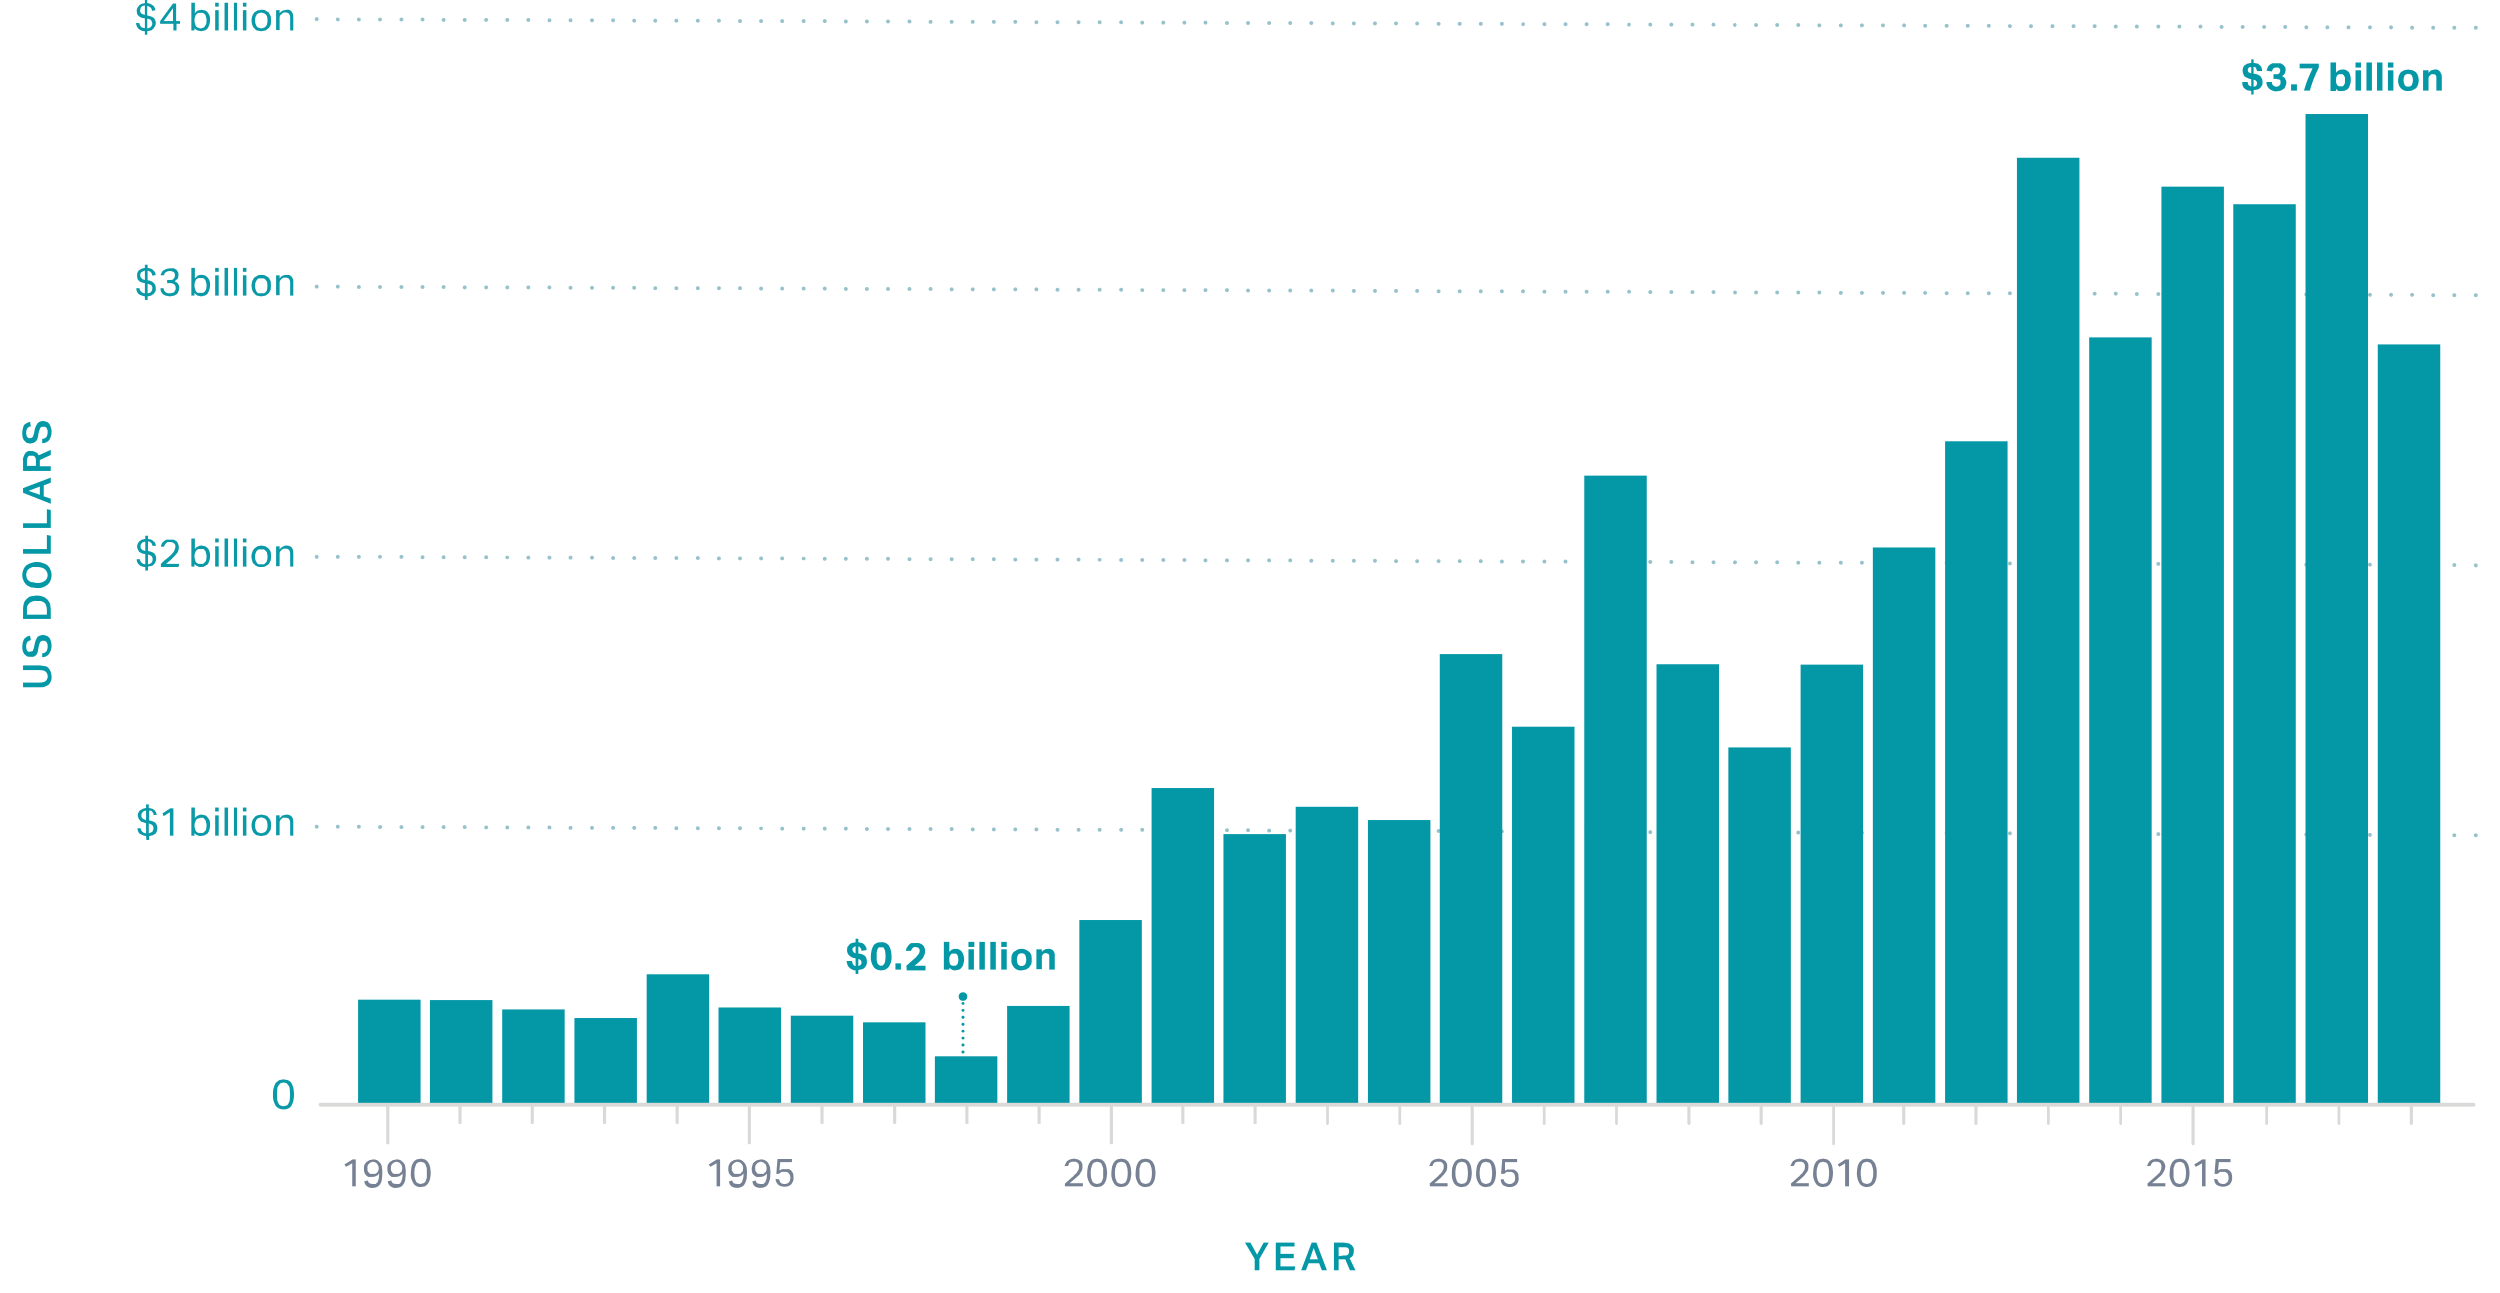 <?xml version="1.0" encoding="utf-8"?>
<svg version="1.1" id="Layer_1" xmlns="http://www.w3.org/2000/svg" xmlns:xlink="http://www.w3.org/1999/xlink" x="0px" y="0px"
	 viewBox="0 0 628.8 331.2" style="enable-background:new 0 0 628.8 331.2;" xml:space="preserve" width="628.8" height="325.3">
<style type="text/css">
	.st0{fill:#97C2CC;}
	.st1{fill:#768194;}
	.st2{fill:#D9D9D8;}
	.st3{fill:#0498A7;}
	.st4{fill:#0999A7;}
</style>
<g id="Layer_2_1_">
	<g id="Chart">
		<path class="st0" d="M627.8,213.9c0-0.3,0.2-0.5,0.5-0.5l0,0c0.3,0,0.5,0.2,0.5,0.5l0,0c0,0.3-0.2,0.5-0.5,0.5l0,0
			C628,214.4,627.8,214.2,627.8,213.9z M622.8,214.4c-0.3,0-0.5-0.2-0.5-0.5l0,0c0-0.3,0.2-0.5,0.5-0.5l0,0c0.3,0,0.5,0.2,0.5,0.5
			l0,0C623.3,214.2,623.1,214.4,622.8,214.4z M616.9,213.8c0-0.2,0.2-0.4,0.4-0.4h0.1l0,0c0.3,0,0.5,0.2,0.5,0.5l0,0
			c0,0.3-0.2,0.5-0.5,0.5l0,0C617.1,214.4,616.9,214.1,616.9,213.8L616.9,213.8z M612,214.3c-0.3,0-0.5-0.2-0.5-0.5l0,0
			c0-0.3,0.2-0.5,0.5-0.5l0,0c0.3,0,0.5,0.2,0.5,0.5l0,0C612.5,214.1,612.3,214.3,612,214.3z M606.6,214.3c-0.3,0-0.5-0.2-0.5-0.5
			l0,0c0-0.3,0.2-0.5,0.5-0.5l0,0c0.3,0,0.5,0.2,0.5,0.5l0,0C607.1,214.1,606.9,214.3,606.6,214.3z M601.2,214.3
			c-0.3,0-0.5-0.2-0.5-0.5l0,0c0-0.3,0.2-0.5,0.5-0.5l0,0c0.3,0,0.5,0.2,0.5,0.5l0,0C601.7,214.1,601.5,214.3,601.2,214.3z
			 M595.7,214.3c-0.3,0-0.5-0.2-0.5-0.5l0,0c0-0.3,0.2-0.5,0.5-0.5l0,0c0.3,0,0.5,0.2,0.5,0.5l0,0
			C596.2,214.1,596,214.3,595.7,214.3z M590.3,214.2c-0.3,0-0.5-0.2-0.5-0.5l0,0c0-0.3,0.2-0.5,0.5-0.5l0,0c0.3,0,0.5,0.2,0.5,0.5
			l0,0C590.8,214,590.6,214.2,590.3,214.2z M584.9,214.2c-0.3,0-0.5-0.2-0.5-0.5l0,0c0-0.3,0.2-0.5,0.5-0.5l0,0
			c0.3,0,0.5,0.2,0.5,0.5l0,0C585.4,214,585.2,214.2,584.9,214.2z M579,213.7c0-0.3,0.2-0.5,0.5-0.5l0,0c0.3,0,0.5,0.2,0.5,0.5l0,0
			c0,0.3-0.2,0.5-0.5,0.5l0,0C579.2,214.2,579,214,579,213.7L579,213.7z M574.1,214.2c-0.3,0-0.5-0.2-0.5-0.5l0,0
			c0-0.3,0.2-0.5,0.5-0.5l0,0c0.3,0,0.5,0.2,0.5,0.5l0,0C574.6,214,574.4,214.2,574.1,214.2z M568.6,214.2c-0.3,0-0.5-0.2-0.5-0.5
			l0,0c0-0.3,0.2-0.5,0.5-0.5l0,0c0.3,0,0.5,0.2,0.5,0.5l0,0C569.1,214,568.9,214.2,568.6,214.2z M563.2,214.1
			c-0.3,0-0.5-0.2-0.5-0.5l0,0c0-0.3,0.2-0.5,0.5-0.5l0,0c0.3,0,0.5,0.2,0.5,0.5l0,0C563.7,213.9,563.5,214.1,563.2,214.1z
			 M557.8,214.1c-0.3,0-0.5-0.2-0.5-0.5l0,0c0-0.3,0.2-0.5,0.5-0.5l0,0c0.3,0,0.5,0.2,0.5,0.5l0,0
			C558.3,213.9,558.1,214.1,557.8,214.1z M552.4,214.1c-0.3,0-0.5-0.2-0.5-0.5l0,0c0-0.3,0.2-0.5,0.5-0.5l0,0c0.3,0,0.5,0.2,0.5,0.5
			l0,0C552.9,213.9,552.7,214.1,552.4,214.1z M546.5,213.6c0-0.3,0.2-0.5,0.5-0.5l0,0c0.3,0,0.5,0.2,0.5,0.5l0,0
			c0,0.3-0.2,0.5-0.5,0.5l0,0C546.7,214.1,546.5,213.9,546.5,213.6L546.5,213.6z M541.5,214c-0.3,0-0.5-0.2-0.5-0.5l0,0
			c0-0.2,0.3-0.5,0.5-0.4l0,0c0.3,0,0.5,0.2,0.5,0.5l0,0C542,213.8,541.7,214,541.5,214z M535.6,213.5c0-0.3,0.2-0.5,0.5-0.5l0,0
			c0.3,0,0.5,0.2,0.5,0.5l0,0c0,0.3-0.2,0.5-0.5,0.5l0,0C535.8,214,535.6,213.8,535.6,213.5L535.6,213.5z M530.7,214
			c-0.3,0-0.5-0.2-0.5-0.5l0,0c0-0.3,0.2-0.5,0.5-0.5l0,0c0.3,0,0.5,0.2,0.5,0.5l0,0C531.2,213.8,531,214,530.7,214z M525.3,214
			c-0.3,0-0.5-0.2-0.5-0.5l0,0c0-0.3,0.2-0.5,0.5-0.5l0,0c0.3,0,0.5,0.2,0.5,0.5l0,0C525.8,213.8,525.6,214,525.3,214z M519.9,214
			c-0.3,0-0.5-0.2-0.5-0.5l0,0c0-0.3,0.2-0.5,0.5-0.5l0,0c0.3,0,0.5,0.2,0.5,0.5l0,0C520.4,213.8,520.2,214,519.9,214z M514.4,213.9
			c-0.3,0-0.5-0.2-0.5-0.5l0,0c0-0.3,0.2-0.5,0.5-0.5l0,0c0.3,0,0.5,0.2,0.5,0.5l0,0C514.9,213.7,514.7,213.9,514.4,213.9z
			 M509,213.9c-0.3,0-0.5-0.2-0.5-0.5l0,0c0-0.3,0.2-0.5,0.5-0.5l0,0c0.3,0,0.5,0.2,0.5,0.5l0,0C509.5,213.7,509.3,213.9,509,213.9z
			 M503.6,213.9c-0.3,0-0.5-0.2-0.5-0.5l0,0c0-0.3,0.2-0.5,0.5-0.5l0,0c0.3,0,0.5,0.2,0.5,0.5l0,0
			C504.1,213.7,503.9,213.9,503.6,213.9z M497.7,213.4c0-0.3,0.2-0.5,0.5-0.5l0,0c0.3,0,0.5,0.2,0.5,0.5l0,0c0,0.3-0.2,0.5-0.5,0.5
			l0,0C497.9,213.9,497.7,213.7,497.7,213.4L497.7,213.4z M492.8,213.9c-0.3,0-0.5-0.2-0.5-0.5l0,0c0-0.3,0.2-0.5,0.5-0.5l0,0
			c0.3,0,0.5,0.2,0.5,0.5l0,0C493.3,213.7,493.1,213.9,492.8,213.9z M486.8,213.3c0-0.3,0.2-0.5,0.5-0.5l0,0c0.3,0,0.5,0.2,0.5,0.5
			l0,0c0,0.3-0.2,0.5-0.5,0.5l0,0C487,213.8,486.8,213.6,486.8,213.3L486.8,213.3z M481.9,213.8c-0.3,0-0.5-0.2-0.5-0.5l0,0
			c0-0.3,0.2-0.5,0.5-0.5l0,0c0.3,0,0.5,0.2,0.5,0.5l0,0C482.4,213.6,482.2,213.8,481.9,213.8z M476.5,213.8c-0.3,0-0.5-0.2-0.5-0.5
			l0,0c0-0.3,0.2-0.5,0.5-0.5l0,0c0.3,0,0.5,0.2,0.5,0.5l0,0C477,213.6,476.8,213.8,476.5,213.8z M471.1,213.8
			c-0.3,0-0.5-0.2-0.5-0.5l0,0c0-0.3,0.2-0.5,0.5-0.5l0,0c0.3,0,0.5,0.2,0.5,0.5l0,0C471.6,213.6,471.4,213.8,471.1,213.8z
			 M465.7,213.7c-0.3,0-0.5-0.2-0.5-0.5l0,0c0-0.3,0.2-0.5,0.5-0.5l0,0c0.2,0.1,0.5,0.3,0.5,0.6l0,0
			C466.2,213.5,465.9,213.7,465.7,213.7z M460.2,213.7c-0.3,0-0.5-0.2-0.5-0.5l0,0c0-0.3,0.2-0.5,0.5-0.5l0,0c0.3,0,0.5,0.2,0.5,0.5
			l0,0C460.7,213.5,460.5,213.7,460.2,213.7z M454.8,213.7c-0.3,0-0.5-0.2-0.5-0.5l0,0c0-0.3,0.2-0.5,0.5-0.5l0,0
			c0.3,0,0.5,0.2,0.5,0.5l0,0C455.3,213.5,455.1,213.7,454.8,213.7z M448.9,213.2c0-0.3,0.2-0.5,0.5-0.5l0,0c0.3,0,0.5,0.2,0.5,0.5
			l0,0c0,0.3-0.2,0.5-0.5,0.5l0,0C449.1,213.7,448.9,213.5,448.9,213.2L448.9,213.2z M444,213.7c-0.3,0-0.5-0.2-0.5-0.5l0,0
			c0-0.3,0.2-0.5,0.5-0.5l0,0c0.3,0,0.5,0.2,0.5,0.5l0,0C444.5,213.5,444.3,213.7,444,213.7z M438.5,213.6c-0.2,0-0.4-0.3-0.4-0.5
			l0,0c0-0.3,0.2-0.5,0.5-0.5l0,0c0.3,0,0.5,0.2,0.5,0.5l0,0c-0.1,0.3-0.3,0.5-0.5,0.5H438.5z M433.1,213.6c-0.3,0-0.5-0.2-0.5-0.5
			l0,0c0-0.3,0.2-0.5,0.5-0.5l0,0c0.3,0,0.5,0.2,0.5,0.5l0,0C433.6,213.4,433.4,213.6,433.1,213.6z M427.7,213.6
			c-0.3,0-0.5-0.2-0.5-0.5l0,0c0-0.3,0.2-0.5,0.5-0.5l0,0c0.3,0,0.5,0.2,0.5,0.5l0,0C428.2,213.4,428,213.6,427.7,213.6z
			 M422.3,213.6c-0.3,0-0.5-0.2-0.5-0.5l0,0c0-0.3,0.2-0.5,0.5-0.5l0,0c0.3,0,0.5,0.2,0.5,0.5l0,0
			C422.8,213.4,422.6,213.6,422.3,213.6z M416.4,213.1c0-0.3,0.2-0.5,0.5-0.5l0,0c0.3,0,0.5,0.2,0.5,0.5l0,0c0,0.3-0.2,0.5-0.5,0.5
			l0,0C416.6,213.6,416.4,213.4,416.4,213.1L416.4,213.1z M411.4,213.5c-0.2,0-0.4-0.2-0.4-0.4V213l0,0c0-0.3,0.2-0.5,0.5-0.5l0,0
			c0.2,0,0.5,0.3,0.4,0.5l0,0c0,0.2-0.2,0.5-0.4,0.5H411.4z M405.5,213c0-0.3,0.2-0.5,0.5-0.5l0,0c0.3,0,0.5,0.2,0.5,0.5l0,0
			c0,0.3-0.2,0.5-0.5,0.5l0,0C405.7,213.5,405.5,213.3,405.5,213L405.5,213z M400.6,213.5c-0.3,0-0.5-0.2-0.5-0.5l0,0
			c0-0.3,0.2-0.5,0.5-0.5l0,0c0.3,0,0.5,0.2,0.5,0.5l0,0C401.1,213.3,400.9,213.5,400.6,213.5z M395.2,213.5c-0.3,0-0.5-0.2-0.5-0.5
			l0,0c0-0.3,0.2-0.5,0.5-0.5l0,0c0.3,0,0.5,0.2,0.5,0.5l0,0C395.7,213.3,395.5,213.5,395.2,213.5z M389.8,213.4
			c-0.3,0-0.5-0.2-0.5-0.5l0,0c0-0.3,0.2-0.5,0.5-0.5l0,0c0.3,0,0.5,0.2,0.5,0.5l0,0C390.3,213.2,390.1,213.4,389.8,213.4z
			 M384.3,213.4c-0.3,0-0.5-0.2-0.5-0.5l0,0c0-0.3,0.3-0.5,0.6-0.5l0,0c0.2,0,0.5,0.3,0.4,0.5l0,0c0,0.2-0.2,0.5-0.4,0.5H384.3z
			 M378.9,213.4c-0.3,0-0.5-0.2-0.5-0.5l0,0c0-0.3,0.2-0.5,0.5-0.5l0,0c0.3,0,0.5,0.2,0.5,0.5l0,0
			C379.4,213.2,379.2,213.4,378.9,213.4z M373.5,213.4c-0.3,0-0.5-0.2-0.5-0.5l0,0c0-0.3,0.2-0.5,0.5-0.5l0,0c0.3,0,0.5,0.2,0.5,0.5
			l0,0C374,213.2,373.8,213.4,373.5,213.4z M367.6,212.9c0-0.3,0.2-0.5,0.5-0.5l0,0c0.3,0,0.5,0.2,0.5,0.5l0,0
			c0,0.3-0.2,0.5-0.5,0.5l0,0C367.8,213.4,367.6,213.2,367.6,212.9L367.6,212.9z M362.7,213.3c-0.3,0-0.5-0.2-0.5-0.5l0,0
			c0-0.3,0.2-0.5,0.5-0.5l0,0c0.3,0,0.5,0.2,0.5,0.5l0,0C363.2,213.1,363,213.3,362.7,213.3z M356.7,212.8c0-0.3,0.3-0.5,0.6-0.5
			l0,0c0.2,0,0.4,0.3,0.4,0.5l0,0c0,0.3-0.2,0.5-0.5,0.5l0,0C356.9,213.3,356.7,213.1,356.7,212.8L356.7,212.8z M351.8,213.3
			c-0.3,0-0.5-0.2-0.5-0.5l0,0c0-0.3,0.2-0.5,0.5-0.5l0,0c0.3,0,0.5,0.2,0.5,0.5l0,0C352.3,213.1,352.1,213.3,351.8,213.3z
			 M346.4,213.3c-0.3,0-0.5-0.2-0.5-0.5l0,0c0-0.3,0.2-0.5,0.5-0.5l0,0c0.3,0,0.5,0.2,0.5,0.5l0,0
			C346.9,213.1,346.7,213.3,346.4,213.3z M341,213.3c-0.3,0-0.5-0.2-0.5-0.5l0,0c0-0.3,0.2-0.5,0.5-0.5l0,0c0.3,0,0.5,0.2,0.5,0.5
			l0,0C341.5,213.1,341.3,213.3,341,213.3z M335.6,213.2c-0.3,0-0.5-0.2-0.5-0.5l0,0c0-0.3,0.2-0.5,0.5-0.5l0,0
			c0.3,0,0.5,0.2,0.5,0.5l0,0C336.1,213,335.9,213.2,335.6,213.2z M329.6,212.7c0-0.3,0.2-0.5,0.5-0.5l0,0c0.3,0,0.5,0.2,0.5,0.5
			l0,0c0,0.3-0.2,0.5-0.5,0.5l0,0C329.8,213.2,329.6,213,329.6,212.7L329.6,212.7z M324.7,213.2c-0.3,0-0.5-0.2-0.5-0.5l0,0
			c0-0.3,0.2-0.5,0.5-0.5l0,0c0.3,0,0.5,0.2,0.5,0.5l0,0C325.2,213,325,213.2,324.7,213.2z M319.3,213.2c-0.3,0-0.5-0.2-0.5-0.5l0,0
			c0-0.3,0.2-0.5,0.5-0.5l0,0c0.3,0,0.5,0.2,0.5,0.5l0,0C319.8,213,319.6,213.2,319.3,213.2z M313.9,213.1c-0.3,0-0.5-0.2-0.5-0.5
			l0,0c0-0.3,0.2-0.5,0.5-0.5l0,0c0.3,0,0.5,0.2,0.5,0.5l0,0C314.4,212.9,314.2,213.1,313.9,213.1z M308.5,213.1
			c-0.3,0-0.5-0.2-0.5-0.5l0,0c0-0.3,0.2-0.5,0.5-0.5l0,0c0.3,0,0.5,0.2,0.5,0.5l0,0C309,212.9,308.8,213.1,308.5,213.1z M303,213.1
			c-0.3,0-0.5-0.2-0.5-0.5l0,0c0-0.3,0.2-0.5,0.5-0.5l0,0c0.3,0,0.5,0.2,0.5,0.5l0,0C303.5,212.9,303.3,213.1,303,213.1z
			 M297.6,213.1c-0.3,0-0.5-0.2-0.5-0.5l0,0c0-0.3,0.2-0.5,0.5-0.5l0,0c0.3,0,0.5,0.2,0.5,0.5l0,0
			C298.1,212.9,297.9,213.1,297.6,213.1z M292.2,213.1c-0.3,0-0.5-0.2-0.5-0.5l0,0c0-0.3,0.2-0.5,0.5-0.5l0,0c0.3,0,0.5,0.2,0.5,0.5
			l0,0C292.7,212.9,292.5,213.1,292.2,213.1z M286.3,212.5c0-0.3,0.2-0.5,0.5-0.5l0,0c0.3,0,0.5,0.2,0.5,0.5l0,0
			c0,0.3-0.2,0.5-0.5,0.5l0,0C286.5,213,286.3,212.8,286.3,212.5L286.3,212.5z M281.4,213c-0.3,0-0.5-0.2-0.5-0.5l0,0
			c0-0.3,0.2-0.5,0.5-0.5l0,0c0.3,0,0.5,0.2,0.5,0.5l0,0C281.9,212.8,281.7,213,281.4,213z M275.9,213c-0.3,0-0.5-0.2-0.5-0.5l0,0
			c0-0.3,0.2-0.5,0.5-0.5l0,0c0.3,0,0.5,0.2,0.5,0.5l0,0C276.4,212.8,276.2,213,275.9,213z M270.5,213c-0.3,0-0.5-0.2-0.5-0.5l0,0
			c0-0.3,0.2-0.5,0.5-0.5l0,0c0.3,0,0.5,0.2,0.5,0.5l0,0C271,212.8,270.8,213,270.5,213z M265.1,213c-0.3,0-0.5-0.3-0.5-0.6l0,0
			c0-0.2,0.3-0.4,0.5-0.4l0,0c0.3,0,0.5,0.2,0.5,0.5l0,0C265.6,212.8,265.4,213,265.1,213z M259.7,212.9c-0.3,0-0.5-0.2-0.5-0.5l0,0
			c0-0.3,0.2-0.5,0.5-0.5l0,0c0.3,0,0.5,0.2,0.5,0.5l0,0C260.2,212.7,260,212.9,259.7,212.9z M254.3,212.9c-0.3,0-0.5-0.2-0.5-0.5
			l0,0c0-0.3,0.2-0.5,0.5-0.5l0,0c0.3,0,0.5,0.2,0.5,0.5l0,0C254.8,212.7,254.6,212.9,254.3,212.9z M248.3,212.4
			c0-0.3,0.2-0.5,0.5-0.5l0,0c0.3,0,0.5,0.2,0.5,0.5l0,0c0,0.3-0.2,0.5-0.5,0.5l0,0C248.5,212.9,248.3,212.7,248.3,212.4
			L248.3,212.4z M243.4,212.9c-0.3,0-0.5-0.2-0.5-0.5l0,0c0-0.3,0.2-0.5,0.5-0.5l0,0c0.3,0,0.5,0.2,0.5,0.5l0,0
			C243.9,212.7,243.7,212.9,243.4,212.9z M237.5,212.3c0-0.3,0.2-0.5,0.5-0.5l0,0c0.3,0,0.5,0.2,0.5,0.5l0,0c0,0.3-0.2,0.5-0.5,0.5
			l0,0C237.7,212.8,237.5,212.6,237.5,212.3L237.5,212.3z M232.6,212.8c-0.3,0-0.5-0.2-0.5-0.5l0,0c0-0.3,0.2-0.5,0.5-0.5l0,0
			c0.3,0,0.5,0.2,0.5,0.5l0,0C233.1,212.6,232.9,212.8,232.6,212.8z M227.2,212.8c-0.3,0-0.5-0.2-0.5-0.5l0,0c0-0.3,0.2-0.5,0.5-0.5
			l0,0c0.3,0,0.5,0.2,0.5,0.5l0,0C227.7,212.6,227.5,212.8,227.2,212.8z M221.7,212.8c-0.3,0-0.5-0.2-0.5-0.5l0,0
			c0-0.3,0.2-0.5,0.5-0.5l0,0c0.3,0,0.5,0.2,0.5,0.5l0,0C222.2,212.6,222,212.8,221.7,212.8z M216.3,212.8c-0.3,0-0.5-0.2-0.5-0.5
			l0,0c0-0.3,0.2-0.5,0.5-0.5l0,0c0.3,0,0.5,0.2,0.5,0.5l0,0C216.8,212.6,216.6,212.8,216.3,212.8z M210.9,212.7
			c-0.3,0-0.5-0.2-0.5-0.5l0,0c0-0.3,0.2-0.5,0.5-0.5l0,0c0.3,0,0.5,0.2,0.5,0.5l0,0C211.4,212.5,211.2,212.7,210.9,212.7z
			 M205.5,212.7c-0.3,0-0.5-0.2-0.5-0.5l0,0c0-0.3,0.2-0.5,0.5-0.5l0,0c0.3,0,0.5,0.2,0.5,0.5l0,0
			C206,212.5,205.8,212.7,205.5,212.7z M199.6,212.2c0-0.3,0.2-0.5,0.5-0.5l0,0c0.3,0,0.5,0.2,0.5,0.5l0,0c0,0.3-0.2,0.5-0.5,0.5
			l0,0C199.8,212.7,199.6,212.5,199.6,212.2L199.6,212.2z M194.6,212.7c-0.3,0-0.5-0.2-0.5-0.5l0,0c0-0.3,0.2-0.5,0.5-0.5l0,0
			c0.3,0,0.5,0.2,0.5,0.5l0,0C195.1,212.5,194.9,212.7,194.6,212.7z M189.2,212.6c-0.3,0-0.5-0.2-0.5-0.5l0,0c0-0.2,0.2-0.4,0.4-0.4
			h0.1l0,0c0.3,0,0.5,0.2,0.5,0.5l0,0C189.7,212.4,189.4,212.6,189.2,212.6z M183.8,212.6c-0.3,0-0.5-0.2-0.5-0.5l0,0
			c0-0.3,0.2-0.5,0.5-0.5l0,0c0.3,0,0.5,0.2,0.5,0.5l0,0C184.3,212.4,184.1,212.6,183.8,212.6z M178.4,212.6c-0.3,0-0.5-0.2-0.5-0.5
			l0,0c0-0.3,0.2-0.5,0.5-0.5l0,0c0.3,0,0.5,0.2,0.5,0.5l0,0C178.9,212.4,178.7,212.6,178.4,212.6z M173,212.6
			c-0.3,0-0.5-0.2-0.5-0.5l0,0c0-0.3,0.2-0.5,0.5-0.5l0,0c0.3,0,0.5,0.2,0.5,0.5l0,0C173.5,212.4,173.3,212.6,173,212.6z M167,212.1
			c0-0.3,0.2-0.5,0.5-0.5l0,0c0.3,0,0.5,0.2,0.5,0.5l0,0c0,0.3-0.2,0.5-0.5,0.5l0,0C167.2,212.6,167,212.4,167,212.1L167,212.1z
			 M162.1,212.5c-0.3,0-0.5-0.2-0.5-0.5l0,0c0-0.3,0.2-0.5,0.5-0.5l0,0c0.3,0,0.5,0.2,0.5,0.5l0,0
			C162.6,212.3,162.4,212.5,162.1,212.5z M156.2,212c0-0.3,0.2-0.5,0.5-0.5l0,0c0.3,0,0.5,0.2,0.5,0.5l0,0c0,0.3-0.2,0.5-0.5,0.5
			l0,0C156.4,212.5,156.2,212.3,156.2,212L156.2,212z M151.3,212.5c-0.3,0-0.5-0.2-0.5-0.5l0,0c0-0.3,0.2-0.5,0.5-0.5l0,0
			c0.3,0,0.5,0.2,0.5,0.5l0,0C151.8,212.3,151.6,212.5,151.3,212.5z M145.8,212.5c-0.2,0-0.4-0.3-0.4-0.5l0,0c0-0.3,0.2-0.5,0.5-0.5
			l0,0c0.3,0,0.5,0.2,0.5,0.5l0,0c0,0.3-0.2,0.5-0.5,0.5H145.8z M140.4,212.5c-0.3,0-0.5-0.2-0.5-0.5l0,0c0-0.3,0.2-0.5,0.5-0.5l0,0
			c0.3,0,0.5,0.2,0.5,0.5l0,0C140.9,212.3,140.7,212.5,140.4,212.5z M135,212.4c-0.3,0-0.5-0.2-0.5-0.5l0,0c0-0.3,0.2-0.5,0.5-0.5
			l0,0c0.3,0,0.5,0.2,0.5,0.5l0,0C135.5,212.2,135.3,212.4,135,212.4z M129.6,212.4c-0.3,0-0.5-0.2-0.5-0.5l0,0
			c0-0.3,0.2-0.5,0.5-0.5l0,0c0.3,0,0.5,0.2,0.5,0.5l0,0C130.1,212.2,129.9,212.4,129.6,212.4z M124.2,212.4c-0.3,0-0.5-0.2-0.5-0.5
			l0,0c0-0.3,0.2-0.5,0.5-0.5l0,0c0.3,0,0.5,0.2,0.5,0.5l0,0C124.7,212.2,124.5,212.4,124.2,212.4z M118.3,211.9
			c0-0.3,0.2-0.5,0.5-0.5l0,0c0.3,0,0.5,0.2,0.5,0.5l0,0c0,0.3-0.3,0.5-0.6,0.5l0,0C118.5,212.4,118.3,212.1,118.3,211.9
			L118.3,211.9z M113.3,212.3c-0.3,0-0.5-0.2-0.5-0.5l0,0c0-0.3,0.2-0.5,0.5-0.5l0,0c0.3,0,0.5,0.3,0.5,0.6l0,0
			C113.8,212.1,113.5,212.3,113.3,212.3z M107.4,211.8c0-0.3,0.2-0.5,0.5-0.5l0,0c0.3,0,0.5,0.2,0.5,0.5l0,0c0,0.3-0.2,0.5-0.5,0.5
			l0,0C107.6,212.3,107.4,212.1,107.4,211.8L107.4,211.8z M102.5,212.3c-0.3,0-0.5-0.2-0.5-0.5l0,0c0-0.3,0.2-0.5,0.5-0.5l0,0
			c0.3,0,0.5,0.2,0.5,0.5l0,0C103,212.1,102.8,212.3,102.5,212.3z M97.1,212.3c-0.3,0-0.5-0.2-0.5-0.5l0,0c0-0.3,0.2-0.5,0.5-0.5
			l0,0c0.3,0,0.5,0.2,0.5,0.5l0,0C97.6,212.1,97.4,212.3,97.1,212.3z M91.6,212.3c-0.3,0-0.5-0.2-0.5-0.5l0,0c0-0.3,0.3-0.5,0.6-0.5
			l0,0c0.3,0,0.5,0.2,0.5,0.5l0,0C92.1,212,91.9,212.3,91.6,212.3L91.6,212.3z M86.2,212.2c-0.3,0-0.5-0.2-0.5-0.5l0,0
			c0-0.3,0.2-0.5,0.5-0.5l0,0c0.3,0,0.5,0.2,0.5,0.5l0,0C86.7,212,86.5,212.2,86.2,212.2z M80.8,212.2c-0.3,0-0.5-0.2-0.5-0.5l0,0
			c0-0.3,0.2-0.5,0.5-0.5l0,0c0.3,0,0.5,0.2,0.5,0.5l0,0C81.3,212,81.1,212.2,80.8,212.2z M75.4,212.2c-0.3,0-0.5-0.2-0.5-0.5l0,0
			c0-0.3,0.2-0.5,0.5-0.5l0,0c0.3,0,0.5,0.2,0.5,0.5l0,0C75.9,212,75.7,212.2,75.4,212.2z"/>
		<path class="st0" d="M628.3,145.3c-0.3,0-0.5-0.3-0.5-0.6l0,0c0-0.2,0.2-0.4,0.4-0.4h0.1l0,0c0.3,0,0.5,0.2,0.5,0.5l0,0
			C628.8,145.1,628.6,145.3,628.3,145.3z M622.3,144.7c0-0.3,0.2-0.5,0.5-0.5l0,0c0.3,0,0.5,0.2,0.5,0.5l0,0c0,0.3-0.2,0.5-0.5,0.5
			l0,0C622.5,145.2,622.3,145,622.3,144.7z M617.4,145.2c-0.3,0-0.5-0.2-0.5-0.5l0,0c0-0.3,0.2-0.5,0.5-0.5l0,0
			c0.3,0,0.5,0.2,0.5,0.5l0,0C617.9,145,617.7,145.2,617.4,145.2z M611.5,144.7c0-0.3,0.2-0.5,0.5-0.5l0,0c0.3,0,0.5,0.2,0.5,0.5
			l0,0c0,0.3-0.2,0.5-0.5,0.5l0,0C611.7,145.2,611.5,145,611.5,144.7L611.5,144.7z M606.6,145.2c-0.3,0-0.5-0.2-0.5-0.5l0,0
			c0-0.3,0.2-0.5,0.5-0.5l0,0c0.3,0,0.5,0.2,0.5,0.5l0,0C607.1,145,606.9,145.2,606.6,145.2z M600.7,144.6c0-0.3,0.2-0.5,0.5-0.5
			l0,0c0.3,0,0.5,0.2,0.5,0.5l0,0c0,0.3-0.2,0.5-0.5,0.5l0,0C600.9,145.1,600.7,144.9,600.7,144.6L600.7,144.6z M595.7,145.1
			c-0.3,0-0.5-0.2-0.5-0.5l0,0c0-0.3,0.2-0.5,0.5-0.5l0,0c0.3,0,0.5,0.2,0.5,0.5l0,0C596.2,144.9,596,145.1,595.7,145.1z
			 M589.8,144.6c0-0.3,0.2-0.5,0.5-0.5l0,0c0.3,0,0.5,0.2,0.5,0.5l0,0c0,0.3-0.2,0.5-0.5,0.5l0,0C590,145.1,589.8,144.9,589.8,144.6
			L589.8,144.6z M584.9,145.1c-0.3,0-0.5-0.2-0.5-0.5l0,0c0-0.3,0.2-0.5,0.5-0.5l0,0c0.3,0,0.5,0.2,0.5,0.5l0,0
			C585.4,144.9,585.2,145.1,584.9,145.1z M579,144.6c0-0.3,0.2-0.5,0.5-0.5l0,0c0.3,0,0.5,0.2,0.5,0.5l0,0c0,0.3-0.2,0.5-0.5,0.5
			l0,0C579.2,145.1,579,144.9,579,144.6L579,144.6z M574.1,145c-0.3,0-0.5-0.2-0.5-0.5l0,0c0-0.3,0.2-0.5,0.5-0.5l0,0
			c0.3,0,0.5,0.2,0.5,0.5l0,0C574.6,144.8,574.4,145,574.1,145z M568.6,145c-0.3,0-0.5-0.2-0.5-0.5l0,0c0-0.3,0.2-0.5,0.5-0.5l0,0
			c0.3,0,0.5,0.2,0.5,0.5l0,0C569.1,144.8,568.9,145,568.6,145z M562.7,144.5c0-0.3,0.2-0.5,0.5-0.5l0,0c0.3,0,0.5,0.2,0.5,0.5l0,0
			c0,0.3-0.2,0.5-0.5,0.5l0,0C562.9,145,562.7,144.8,562.7,144.5L562.7,144.5z M557.8,145c-0.3,0-0.5-0.2-0.5-0.5l0,0
			c0-0.3,0.2-0.5,0.5-0.5l0,0c0.3,0,0.5,0.2,0.5,0.5l0,0C558.3,144.8,558.1,145,557.8,145z M551.9,144.4c0-0.3,0.2-0.5,0.5-0.5l0,0
			c0.3,0,0.5,0.3,0.5,0.6l0,0c0,0.2-0.3,0.4-0.5,0.4l0,0C552.1,144.9,551.9,144.7,551.9,144.4L551.9,144.4z M547,144.9
			c-0.3,0-0.5-0.2-0.5-0.5l0,0c0-0.3,0.2-0.5,0.5-0.5l0,0c0.3,0,0.5,0.2,0.5,0.5l0,0C547.5,144.7,547.3,144.9,547,144.9z M541,144.4
			c0-0.3,0.2-0.5,0.5-0.5l0,0c0.3,0,0.5,0.2,0.5,0.5l0,0c0,0.3-0.2,0.5-0.5,0.5l0,0C541.2,144.9,541,144.7,541,144.4L541,144.4z
			 M536.1,144.9c-0.3,0-0.5-0.2-0.5-0.5l0,0c0-0.3,0.2-0.5,0.5-0.5l0,0c0.3,0,0.5,0.2,0.5,0.5l0,0
			C536.6,144.7,536.4,144.9,536.1,144.9z M530.2,144.4c0-0.3,0.2-0.5,0.5-0.5l0,0c0.3,0,0.5,0.2,0.5,0.5l0,0c0,0.3-0.2,0.5-0.5,0.5
			l0,0C530.4,144.9,530.2,144.7,530.2,144.4L530.2,144.4z M525.3,144.8c-0.3,0-0.5-0.2-0.5-0.5l0,0c0-0.3,0.2-0.5,0.5-0.5l0,0
			c0.3,0,0.5,0.2,0.5,0.5l0,0C525.8,144.6,525.6,144.8,525.3,144.8z M519.4,144.3c0-0.3,0.2-0.5,0.5-0.5l0,0c0.3,0,0.5,0.2,0.5,0.5
			l0,0c0,0.3-0.2,0.5-0.5,0.5l0,0C519.6,144.8,519.4,144.6,519.4,144.3L519.4,144.3z M514.4,144.8c-0.3,0-0.5-0.2-0.5-0.5l0,0
			c0-0.3,0.2-0.5,0.5-0.5l0,0c0.3,0,0.5,0.2,0.5,0.5l0,0C514.9,144.6,514.7,144.8,514.4,144.8z M508.5,144.3c0-0.3,0.2-0.5,0.5-0.5
			l0,0c0.3,0,0.5,0.2,0.5,0.5l0,0c0,0.3-0.2,0.5-0.5,0.5l0,0C508.7,144.8,508.5,144.6,508.5,144.3L508.5,144.3z M503.6,144.8
			c-0.3,0-0.5-0.2-0.5-0.5l0,0c0-0.3,0.2-0.5,0.5-0.5l0,0c0.3,0,0.5,0.2,0.5,0.5l0,0C504.1,144.6,503.9,144.8,503.6,144.8z
			 M497.7,144.2c0-0.3,0.2-0.5,0.5-0.5l0,0c0.3,0,0.5,0.2,0.5,0.5l0,0c0,0.3-0.2,0.5-0.5,0.5l0,0
			C497.9,144.7,497.7,144.5,497.7,144.2L497.7,144.2z M492.8,144.7c-0.3,0-0.5-0.2-0.5-0.5l0,0c0-0.3,0.2-0.5,0.5-0.5l0,0
			c0.3,0,0.5,0.2,0.5,0.5l0,0C493.3,144.5,493.1,144.7,492.8,144.7z M486.8,144.2c0-0.3,0.2-0.5,0.5-0.5l0,0c0.3,0,0.5,0.2,0.5,0.5
			l0,0c0,0.3-0.2,0.5-0.5,0.5l0,0C487,144.7,486.8,144.5,486.8,144.2L486.8,144.2z M481.9,144.7c-0.3,0-0.5-0.2-0.5-0.5l0,0
			c0-0.3,0.2-0.5,0.5-0.5l0,0c0.3,0,0.5,0.2,0.5,0.5l0,0C482.4,144.5,482.2,144.7,481.9,144.7z M476,144.1c0-0.3,0.2-0.5,0.5-0.5
			l0,0c0.3,0,0.5,0.3,0.5,0.6l0,0c0,0.2-0.3,0.4-0.5,0.4l0,0C476.2,144.6,476,144.4,476,144.1L476,144.1z M471.1,144.6
			c-0.3,0-0.5-0.2-0.5-0.5l0,0c0-0.3,0.2-0.5,0.5-0.5l0,0c0.3,0,0.5,0.2,0.5,0.5l0,0C471.6,144.4,471.4,144.6,471.1,144.6z
			 M465.2,144.1c0-0.3,0.2-0.5,0.5-0.5l0,0c0.3,0,0.5,0.2,0.5,0.5l0,0c0,0.3-0.2,0.5-0.5,0.5l0,0
			C465.4,144.6,465.2,144.4,465.2,144.1L465.2,144.1z M460.2,144.6c-0.3,0-0.5-0.2-0.5-0.5l0,0c0-0.3,0.2-0.5,0.5-0.5l0,0
			c0.3,0,0.5,0.2,0.5,0.5l0,0C460.7,144.4,460.5,144.6,460.2,144.6z M454.3,144.1c0-0.3,0.2-0.5,0.5-0.5l0,0c0.3,0,0.5,0.2,0.5,0.5
			l0,0c0,0.3-0.2,0.5-0.5,0.5l0,0C454.5,144.6,454.3,144.4,454.3,144.1L454.3,144.1z M449.4,144.5c-0.3,0-0.5-0.2-0.5-0.5l0,0
			c0-0.3,0.2-0.5,0.5-0.5l0,0c0.3,0,0.5,0.2,0.5,0.5l0,0C449.9,144.3,449.7,144.5,449.4,144.5z M444,144.5c-0.3,0-0.5-0.2-0.5-0.5
			l0,0c0-0.3,0.2-0.5,0.5-0.5l0,0c0.3,0,0.5,0.2,0.5,0.5l0,0C444.5,144.3,444.3,144.5,444,144.5z M438.5,144.5
			c-0.2,0-0.4-0.2-0.4-0.4V144l0,0c0-0.3,0.2-0.5,0.5-0.5l0,0c0.3,0,0.5,0.2,0.5,0.5l0,0c0,0.3-0.2,0.5-0.5,0.5H438.5z M433.1,144.5
			c-0.3,0-0.5-0.2-0.5-0.5l0,0c0-0.3,0.2-0.5,0.5-0.5l0,0c0.3,0,0.5,0.2,0.5,0.5l0,0C433.6,144.3,433.4,144.5,433.1,144.5z
			 M427.7,144.5c-0.3,0-0.5-0.2-0.5-0.5l0,0c0-0.3,0.2-0.5,0.5-0.5l0,0c0.3,0,0.5,0.2,0.5,0.5l0,0
			C428.2,144.3,428,144.5,427.7,144.5z M422.3,144.4c-0.3,0-0.5-0.2-0.5-0.5l0,0c0-0.3,0.2-0.5,0.5-0.5l0,0c0.3,0,0.5,0.2,0.5,0.5
			l0,0C422.8,144.2,422.6,144.4,422.3,144.4z M416.9,144.4c-0.3,0-0.5-0.2-0.5-0.5l0,0c0-0.3,0.2-0.5,0.5-0.5l0,0
			c0.3,0,0.5,0.2,0.5,0.5l0,0C417.4,144.2,417.2,144.4,416.9,144.4z M411.4,144.4c-0.2,0-0.4-0.2-0.4-0.4v-0.1l0,0
			c0-0.3,0.2-0.5,0.5-0.5l0,0c0.3,0,0.5,0.2,0.5,0.5l0,0c-0.1,0.3-0.3,0.5-0.5,0.5H411.4z M406,144.4c-0.3,0-0.5-0.2-0.5-0.5l0,0
			c0-0.3,0.2-0.5,0.5-0.5l0,0c0.3,0,0.5,0.2,0.5,0.5l0,0C406.5,144.2,406.3,144.4,406,144.4z M400.6,144.3c-0.3,0-0.5-0.2-0.5-0.5
			l0,0c0-0.3,0.2-0.5,0.5-0.5l0,0c0.3,0,0.5,0.2,0.5,0.5l0,0C401.1,144.1,400.9,144.3,400.6,144.3z M395.2,144.3
			c-0.3,0-0.5-0.2-0.5-0.5l0,0c0-0.3,0.2-0.5,0.5-0.5l0,0c0.3,0,0.5,0.2,0.5,0.5l0,0C395.7,144.1,395.5,144.3,395.2,144.3z
			 M389.8,144.3c-0.3,0-0.5-0.2-0.5-0.5l0,0c0-0.3,0.2-0.5,0.5-0.5l0,0c0.3,0,0.5,0.2,0.5,0.5l0,0
			C390.3,144.1,390.1,144.3,389.8,144.3z M384.3,144.3c-0.3,0-0.5-0.2-0.5-0.5l0,0c0-0.3,0.2-0.5,0.5-0.5l0,0c0.3,0,0.6,0.2,0.5,0.5
			l0,0c0,0.2-0.2,0.5-0.4,0.5H384.3z M378.9,144.3c-0.3,0-0.5-0.2-0.5-0.5l0,0c0-0.3,0.2-0.5,0.5-0.5l0,0c0.3,0,0.5,0.2,0.5,0.5l0,0
			C379.4,144.1,379.2,144.3,378.9,144.3z M373.5,144.2c-0.3,0-0.5-0.2-0.5-0.5l0,0c0-0.3,0.2-0.5,0.5-0.5l0,0c0.3,0,0.5,0.2,0.5,0.5
			l0,0C374,144,373.8,144.2,373.5,144.2z M368.1,144.2c-0.3,0-0.5-0.2-0.5-0.5l0,0c0-0.3,0.2-0.5,0.5-0.5l0,0c0.3,0,0.5,0.2,0.5,0.5
			l0,0C368.6,144,368.4,144.2,368.1,144.2z M362.7,144.2c-0.3,0-0.5-0.2-0.5-0.5l0,0c0-0.3,0.2-0.5,0.5-0.5l0,0
			c0.3,0,0.5,0.2,0.5,0.5l0,0C363.2,144,363,144.2,362.7,144.2z M357.2,144.2c-0.3,0-0.5-0.2-0.5-0.5l0,0c0-0.3,0.3-0.5,0.6-0.5l0,0
			c0.2,0,0.4,0.3,0.4,0.5l0,0C357.7,144,357.5,144.2,357.2,144.2z M351.8,144.2c-0.3,0-0.5-0.2-0.5-0.5l0,0c0-0.3,0.2-0.5,0.5-0.5
			l0,0c0.3,0,0.5,0.2,0.5,0.5l0,0C352.3,144,352.1,144.2,351.8,144.2z M346.4,144.1c-0.3,0-0.5-0.2-0.5-0.5l0,0
			c0-0.3,0.2-0.5,0.5-0.5l0,0c0.3,0,0.5,0.2,0.5,0.5l0,0C346.9,143.9,346.7,144.1,346.4,144.1z M341,144.1c-0.3,0-0.5-0.2-0.5-0.5
			l0,0c0-0.3,0.2-0.5,0.5-0.5l0,0c0.3,0,0.5,0.2,0.5,0.5l0,0C341.5,143.9,341.3,144.1,341,144.1z M335.6,144.1
			c-0.3,0-0.5-0.2-0.5-0.5l0,0c0-0.3,0.2-0.5,0.5-0.5l0,0c0.3,0,0.5,0.2,0.5,0.5l0,0C336.1,143.9,335.9,144.1,335.6,144.1z
			 M330.1,144.1c-0.3,0-0.5-0.2-0.5-0.5l0,0c0-0.3,0.2-0.5,0.5-0.5l0,0c0.3,0,0.5,0.2,0.5,0.5l0,0
			C330.6,143.9,330.4,144.1,330.1,144.1z M324.7,144c-0.3,0-0.5-0.2-0.5-0.5l0,0c0-0.3,0.2-0.5,0.5-0.5l0,0c0.3,0,0.5,0.2,0.5,0.5
			l0,0C325.2,143.8,325,144,324.7,144z M319.3,144c-0.3,0-0.5-0.2-0.5-0.5l0,0c0-0.3,0.2-0.5,0.5-0.5l0,0c0.3,0,0.5,0.2,0.5,0.5l0,0
			C319.8,143.8,319.6,144,319.3,144z M313.9,144c-0.3,0-0.5-0.2-0.5-0.5l0,0c0-0.3,0.2-0.5,0.5-0.5l0,0c0.3,0,0.5,0.2,0.5,0.5l0,0
			C314.4,143.8,314.2,144,313.9,144z M308.5,144c-0.3,0-0.5-0.2-0.5-0.5l0,0c0-0.3,0.2-0.5,0.5-0.5l0,0c0.3,0,0.5,0.2,0.5,0.5l0,0
			C309,143.8,308.8,144,308.5,144z M303,144c-0.3,0-0.5-0.2-0.5-0.5l0,0c0-0.3,0.2-0.5,0.5-0.5l0,0c0.3,0,0.5,0.2,0.5,0.5l0,0
			C303.5,143.8,303.3,144,303,144z M297.6,143.9c-0.3,0-0.5-0.2-0.5-0.5l0,0c0-0.3,0.2-0.5,0.5-0.5l0,0c0.3,0,0.5,0.2,0.5,0.5l0,0
			C298.1,143.7,297.9,143.9,297.6,143.9z M292.2,143.9c-0.3,0-0.5-0.2-0.5-0.5l0,0c0-0.3,0.2-0.5,0.5-0.5l0,0c0.3,0,0.5,0.2,0.5,0.5
			l0,0C292.7,143.7,292.5,143.9,292.2,143.9z M286.8,143.9c-0.3,0-0.5-0.2-0.5-0.5l0,0c0-0.3,0.2-0.5,0.5-0.5l0,0
			c0.3,0,0.5,0.2,0.5,0.5l0,0C287.3,143.7,287.1,143.9,286.8,143.9z M281.4,143.9c-0.3,0-0.5-0.2-0.5-0.5l0,0c0-0.3,0.2-0.5,0.5-0.5
			l0,0c0.3,0,0.5,0.2,0.5,0.5l0,0C281.9,143.7,281.7,143.9,281.4,143.9z M275.9,143.8c-0.3,0-0.5-0.2-0.5-0.5l0,0
			c0-0.2,0.3-0.5,0.5-0.4l0,0c0.3,0,0.5,0.2,0.5,0.5l0,0C276.4,143.6,276.1,143.8,275.9,143.8z M270.5,143.8c-0.3,0-0.5-0.2-0.5-0.5
			l0,0c0-0.3,0.2-0.5,0.5-0.5l0,0c0.3,0,0.5,0.2,0.5,0.5l0,0C271,143.6,270.8,143.8,270.5,143.8z M265.1,143.8
			c-0.3,0-0.5-0.2-0.5-0.5l0,0c0-0.3,0.2-0.5,0.5-0.5l0,0c0.3,0,0.5,0.2,0.5,0.5l0,0C265.6,143.6,265.4,143.8,265.1,143.8z
			 M259.7,143.8c-0.3,0-0.5-0.2-0.5-0.5l0,0c0-0.3,0.2-0.5,0.5-0.5l0,0c0.3,0,0.5,0.2,0.5,0.5l0,0
			C260.2,143.6,260,143.8,259.7,143.8z M254.3,143.8c-0.3,0-0.5-0.2-0.5-0.5l0,0c0-0.3,0.2-0.5,0.5-0.5l0,0c0.3,0,0.5,0.2,0.5,0.5
			l0,0C254.8,143.6,254.6,143.8,254.3,143.8z M248.8,143.7c-0.3,0-0.5-0.2-0.5-0.5l0,0c0-0.3,0.2-0.5,0.5-0.5l0,0
			c0.3,0,0.5,0.2,0.5,0.5l0,0C249.3,143.5,249.1,143.7,248.8,143.7z M243.4,143.7c-0.3,0-0.5-0.2-0.5-0.5l0,0c0-0.3,0.2-0.5,0.5-0.5
			l0,0c0.3,0,0.5,0.2,0.5,0.5l0,0C243.9,143.5,243.7,143.7,243.4,143.7z M238,143.7c-0.3,0-0.5-0.2-0.5-0.5l0,0
			c0-0.3,0.2-0.5,0.5-0.5l0,0c0.3,0,0.5,0.2,0.5,0.5l0,0C238.5,143.5,238.3,143.7,238,143.7z M232.6,143.7c-0.3,0-0.5-0.2-0.5-0.5
			l0,0c0-0.3,0.2-0.5,0.5-0.5l0,0c0.3,0,0.5,0.2,0.5,0.5l0,0C233.1,143.5,232.9,143.7,232.6,143.7z M227.2,143.7
			c-0.3,0-0.5-0.2-0.5-0.5l0,0c0-0.3,0.2-0.5,0.5-0.5l0,0c0.3,0,0.5,0.2,0.5,0.5l0,0C227.7,143.5,227.5,143.7,227.2,143.7z
			 M221.7,143.6c-0.3,0-0.5-0.2-0.5-0.5l0,0c0-0.3,0.2-0.5,0.5-0.5l0,0c0.3,0,0.5,0.2,0.5,0.5l0,0
			C222.2,143.4,222,143.6,221.7,143.6z M216.3,143.6c-0.3,0-0.5-0.2-0.5-0.5l0,0c0-0.3,0.2-0.5,0.5-0.5l0,0c0.3,0,0.5,0.2,0.5,0.5
			l0,0C216.8,143.4,216.6,143.6,216.3,143.6z M210.9,143.6c-0.3,0-0.5-0.2-0.5-0.5l0,0c0-0.3,0.2-0.5,0.5-0.5l0,0
			c0.3,0,0.5,0.2,0.5,0.5l0,0C211.4,143.4,211.2,143.6,210.9,143.6z M205.5,143.6c-0.3,0-0.5-0.2-0.5-0.5l0,0c0-0.3,0.2-0.5,0.5-0.5
			l0,0c0.3,0,0.5,0.2,0.5,0.5l0,0C206,143.4,205.8,143.6,205.5,143.6z M200.1,143.5c-0.3,0-0.5-0.2-0.5-0.5l0,0
			c0-0.2,0.2-0.4,0.4-0.4h0.1l0,0c0.3,0,0.5,0.2,0.5,0.5l0,0C200.6,143.3,200.3,143.5,200.1,143.5z M194.1,143
			c0-0.3,0.2-0.5,0.5-0.5l0,0c0.3,0,0.5,0.2,0.5,0.5l0,0c0,0.3-0.2,0.5-0.5,0.5l0,0C194.3,143.5,194.1,143.3,194.1,143L194.1,143z
			 M189.2,143.5c-0.3,0-0.5-0.2-0.5-0.5l0,0c0-0.3,0.2-0.5,0.5-0.5l0,0c0.3,0,0.5,0.2,0.5,0.5l0,0
			C189.7,143.3,189.5,143.5,189.2,143.5z M183.3,143c0-0.3,0.2-0.5,0.5-0.5l0,0c0.3,0,0.5,0.2,0.5,0.5l0,0c0,0.3-0.2,0.5-0.5,0.5
			l0,0C183.5,143.5,183.3,143.3,183.3,143L183.3,143z M178.4,143.5c-0.3,0-0.5-0.2-0.5-0.5l0,0c0-0.3,0.2-0.5,0.5-0.5l0,0
			c0.3,0,0.5,0.2,0.5,0.5l0,0C178.9,143.3,178.7,143.5,178.4,143.5z M172.5,142.9c0-0.3,0.2-0.5,0.5-0.5l0,0c0.3,0,0.5,0.2,0.5,0.5
			l0,0c0,0.3-0.2,0.5-0.5,0.5l0,0C172.7,143.4,172.5,143.2,172.5,142.9L172.5,142.9z M167.5,143.4c-0.3,0-0.5-0.2-0.5-0.5l0,0
			c0-0.3,0.2-0.5,0.5-0.5l0,0c0.3,0,0.5,0.2,0.5,0.5l0,0C168,143.2,167.8,143.4,167.5,143.4z M161.6,142.9c0-0.3,0.2-0.5,0.5-0.5
			l0,0c0.3,0,0.5,0.2,0.5,0.5l0,0c0,0.3-0.2,0.5-0.5,0.5l0,0C161.8,143.4,161.6,143.2,161.6,142.9L161.6,142.9z M156.7,143.4
			c-0.3,0-0.5-0.2-0.5-0.5l0,0c0-0.3,0.2-0.5,0.5-0.5l0,0c0.3,0,0.5,0.2,0.5,0.5l0,0C157.2,143.2,157,143.4,156.7,143.4z
			 M150.8,142.9c0-0.3,0.2-0.5,0.5-0.5l0,0c0.3,0,0.5,0.2,0.5,0.5l0,0c0,0.3-0.2,0.5-0.5,0.5l0,0C151,143.4,150.8,143.2,150.8,142.9
			L150.8,142.9z M145.8,143.3c-0.2,0-0.4-0.3-0.4-0.5l0,0c0-0.3,0.2-0.5,0.5-0.5l0,0c0.3,0,0.5,0.2,0.5,0.5l0,0
			c0,0.3-0.2,0.5-0.5,0.5H145.8z M139.9,142.8c0-0.3,0.2-0.5,0.5-0.5l0,0c0.3,0,0.5,0.2,0.5,0.5l0,0c0,0.3-0.2,0.5-0.5,0.5l0,0
			C140.1,143.3,139.9,143.1,139.9,142.8L139.9,142.8z M135,143.3c-0.3,0-0.5-0.2-0.5-0.5l0,0c0-0.3,0.2-0.5,0.5-0.5l0,0
			c0.3,0,0.5,0.2,0.5,0.5l0,0C135.5,143.1,135.3,143.3,135,143.3z M129.1,142.8c0-0.3,0.2-0.5,0.5-0.5l0,0c0.3,0,0.5,0.2,0.5,0.5
			l0,0c0,0.3-0.2,0.5-0.5,0.5l0,0C129.3,143.3,129.1,143.1,129.1,142.8L129.1,142.8z M124.2,143.2c-0.3,0-0.5-0.2-0.5-0.5l0,0
			c0-0.2,0.2-0.4,0.4-0.4h0.1l0,0c0.3,0,0.5,0.2,0.5,0.5l0,0C124.7,143,124.4,143.2,124.2,143.2z M118.3,142.7
			c0-0.3,0.2-0.5,0.5-0.5l0,0c0.3,0,0.5,0.2,0.5,0.5l0,0c0,0.3-0.2,0.5-0.5,0.5l0,0C118.5,143.2,118.2,143,118.3,142.7L118.3,142.7z
			 M113.3,143.2c-0.3,0-0.5-0.2-0.5-0.5l0,0c0-0.3,0.2-0.5,0.5-0.5l0,0c0.3,0,0.5,0.2,0.5,0.5l0,0
			C113.8,143,113.6,143.2,113.3,143.2z M107.4,142.7c0-0.3,0.2-0.5,0.5-0.5l0,0c0.3,0,0.5,0.2,0.5,0.5l0,0c0,0.3-0.2,0.5-0.5,0.5
			l0,0C107.6,143.2,107.4,143,107.4,142.7L107.4,142.7z M102.5,143.2c-0.3,0-0.5-0.2-0.5-0.5l0,0c0-0.3,0.2-0.5,0.5-0.5l0,0
			c0.3,0,0.5,0.2,0.5,0.5l0,0C103,143,102.8,143.2,102.5,143.2z M96.6,142.6c0-0.3,0.2-0.5,0.5-0.5l0,0c0.3,0,0.5,0.2,0.5,0.5l0,0
			c0,0.3-0.2,0.5-0.5,0.5l0,0C96.8,143.1,96.6,142.9,96.6,142.6L96.6,142.6z M91.6,143.1c-0.3,0-0.5-0.2-0.5-0.5l0,0
			c0-0.3,0.3-0.5,0.6-0.5l0,0c0.2,0,0.4,0.2,0.4,0.4v0.1l0,0C92.1,142.8,91.9,143.1,91.6,143.1L91.6,143.1z M85.7,142.6
			c0-0.3,0.2-0.5,0.5-0.5l0,0c0.3,0,0.5,0.2,0.5,0.5l0,0c0,0.3-0.2,0.5-0.5,0.5l0,0C85.9,143.1,85.7,142.9,85.7,142.6L85.7,142.6z
			 M80.8,143.1c-0.3,0-0.5-0.2-0.5-0.5l0,0c0-0.3,0.2-0.5,0.5-0.5l0,0c0.3,0,0.5,0.2,0.5,0.5l0,0C81.3,142.9,81.1,143.1,80.8,143.1z
			 M74.9,142.6c0-0.3,0.2-0.5,0.5-0.5l0,0c0.3,0,0.5,0.2,0.5,0.5l0,0c0,0.3-0.2,0.5-0.5,0.5l0,0C75.1,143.1,74.9,142.9,74.9,142.6
			L74.9,142.6z"/>
		<path class="st0" d="M627.8,75.6c0-0.3,0.2-0.5,0.5-0.5l0,0c0.3,0,0.5,0.2,0.5,0.5l0,0c0,0.3-0.2,0.5-0.5,0.5l0,0
			C628,76.1,627.8,75.9,627.8,75.6z M622.8,76.1c-0.3,0-0.5-0.2-0.5-0.5l0,0c0-0.3,0.2-0.5,0.5-0.5l0,0c0.3,0,0.5,0.2,0.5,0.5l0,0
			C623.3,75.9,623.1,76.1,622.8,76.1z M616.9,75.6c0-0.3,0.2-0.5,0.5-0.5l0,0c0.3,0,0.5,0.2,0.5,0.5l0,0c0,0.3-0.2,0.5-0.5,0.5l0,0
			C617.1,76.1,616.9,75.9,616.9,75.6L616.9,75.6z M612,76c-0.3,0-0.5-0.2-0.5-0.5l0,0c0-0.3,0.2-0.5,0.5-0.5l0,0
			c0.3,0,0.5,0.2,0.5,0.5l0,0C612.5,75.8,612.3,76,612,76z M606.6,76c-0.3,0-0.5-0.2-0.5-0.5l0,0c0-0.3,0.2-0.5,0.5-0.5l0,0
			c0.3,0,0.5,0.2,0.5,0.5l0,0C607.1,75.8,606.9,76,606.6,76z M601.2,76c-0.3,0-0.5-0.2-0.5-0.5l0,0c0-0.3,0.2-0.5,0.5-0.5l0,0
			c0.3,0,0.5,0.2,0.5,0.5l0,0C601.7,75.8,601.5,76,601.2,76z M595.7,76c-0.3,0-0.5-0.2-0.5-0.5l0,0c0-0.3,0.2-0.5,0.5-0.5l0,0
			c0.3,0,0.5,0.2,0.5,0.5l0,0C596.2,75.8,596,76,595.7,76z M590.3,76c-0.3,0-0.5-0.2-0.5-0.5l0,0c0-0.3,0.2-0.5,0.5-0.5l0,0
			c0.3,0,0.5,0.2,0.5,0.5l0,0C590.8,75.8,590.6,76,590.3,76z M584.9,75.9c-0.3,0-0.5-0.2-0.5-0.5l0,0c0-0.3,0.2-0.5,0.5-0.5l0,0
			c0.3,0,0.5,0.2,0.5,0.5l0,0C585.4,75.7,585.2,75.9,584.9,75.9z M579,75.4c0-0.3,0.2-0.5,0.5-0.5l0,0c0.3,0,0.5,0.2,0.5,0.5l0,0
			c0,0.3-0.2,0.5-0.5,0.5l0,0C579.2,75.9,579,75.7,579,75.4L579,75.4z M574.1,75.9c-0.3,0-0.5-0.2-0.5-0.5l0,0
			c0-0.3,0.2-0.5,0.5-0.5l0,0c0.3,0,0.5,0.2,0.5,0.5l0,0C574.6,75.7,574.4,75.9,574.1,75.9z M568.6,75.9c-0.3,0-0.5-0.2-0.5-0.5l0,0
			c0-0.3,0.2-0.5,0.5-0.5l0,0c0.3,0,0.5,0.2,0.5,0.5l0,0C569.1,75.7,568.9,75.9,568.6,75.9z M562.7,75.3c0-0.3,0.2-0.5,0.5-0.5l0,0
			c0.3,0,0.5,0.3,0.5,0.6l0,0c0,0.2-0.3,0.4-0.5,0.4l0,0C562.9,75.8,562.7,75.6,562.7,75.3L562.7,75.3z M557.8,75.8
			c-0.3,0-0.5-0.2-0.5-0.5l0,0c0-0.3,0.2-0.5,0.5-0.5l0,0c0.3,0,0.5,0.2,0.5,0.5l0,0C558.3,75.6,558.1,75.8,557.8,75.8z M552.4,75.8
			c-0.3,0-0.5-0.2-0.5-0.5l0,0c0-0.3,0.2-0.5,0.5-0.5l0,0c0.3,0,0.5,0.2,0.5,0.5l0,0C552.9,75.6,552.7,75.8,552.4,75.8z M547,75.8
			c-0.3,0-0.5-0.2-0.5-0.5l0,0c0-0.3,0.2-0.5,0.5-0.5l0,0c0.3,0,0.5,0.2,0.5,0.5l0,0C547.5,75.6,547.3,75.8,547,75.8z M541.5,75.8
			c-0.3,0-0.5-0.2-0.5-0.5l0,0c0-0.3,0.2-0.5,0.5-0.5l0,0c0.3,0,0.5,0.2,0.5,0.5l0,0C542,75.6,541.8,75.8,541.5,75.8z M536.1,75.7
			c-0.3,0-0.5-0.2-0.5-0.5l0,0c0-0.3,0.2-0.5,0.5-0.5l0,0c0.3,0,0.5,0.2,0.5,0.5l0,0C536.6,75.5,536.4,75.7,536.1,75.7z M530.7,75.7
			c-0.3,0-0.5-0.2-0.5-0.5l0,0c0-0.3,0.2-0.5,0.5-0.5l0,0c0.3,0,0.5,0.2,0.5,0.5l0,0C531.2,75.5,531,75.7,530.7,75.7z M524.8,75.2
			c0-0.3,0.2-0.5,0.5-0.5l0,0c0.3,0,0.5,0.2,0.5,0.5l0,0c0,0.3-0.2,0.5-0.5,0.5l0,0C525,75.7,524.8,75.5,524.8,75.2L524.8,75.2z
			 M519.9,75.7c-0.3,0-0.5-0.2-0.5-0.5l0,0c0-0.3,0.2-0.5,0.5-0.5l0,0c0.3,0,0.5,0.2,0.5,0.5l0,0C520.4,75.5,520.2,75.7,519.9,75.7z
			 M513.9,75.2c0-0.3,0.2-0.5,0.5-0.5l0,0c0.3,0,0.5,0.2,0.5,0.5l0,0c0,0.3-0.2,0.5-0.5,0.5l0,0C514.1,75.7,513.9,75.5,513.9,75.2
			L513.9,75.2z M509,75.6c-0.3,0-0.5-0.2-0.5-0.5l0,0c0-0.3,0.2-0.5,0.5-0.5l0,0c0.3,0,0.5,0.2,0.5,0.5l0,0
			C509.5,75.4,509.3,75.6,509,75.6z M503.6,75.6c-0.3,0-0.5-0.2-0.5-0.5l0,0c0-0.3,0.2-0.5,0.5-0.5l0,0c0.3,0,0.5,0.2,0.5,0.5l0,0
			C504.1,75.4,503.9,75.6,503.6,75.6z M498.2,75.6c-0.3,0-0.5-0.2-0.5-0.5l0,0c0-0.3,0.2-0.5,0.5-0.5l0,0c0.3,0,0.5,0.2,0.5,0.5l0,0
			C498.7,75.4,498.5,75.6,498.2,75.6z M492.8,75.6c-0.3,0-0.5-0.2-0.5-0.5l0,0c0-0.3,0.2-0.5,0.5-0.5l0,0c0.3,0,0.5,0.2,0.5,0.5l0,0
			C493.3,75.4,493.1,75.6,492.8,75.6z M487.3,75.5c-0.3,0-0.5-0.2-0.5-0.5l0,0c0-0.3,0.2-0.5,0.5-0.5l0,0c0.3,0,0.5,0.3,0.5,0.6l0,0
			C487.8,75.3,487.5,75.5,487.3,75.5z M481.9,75.5c-0.3,0-0.5-0.2-0.5-0.5l0,0c0-0.3,0.2-0.5,0.5-0.5l0,0c0.3,0,0.5,0.2,0.5,0.5l0,0
			C482.4,75.3,482.2,75.5,481.9,75.5z M476,75c0-0.3,0.2-0.5,0.5-0.5l0,0c0.3,0,0.5,0.2,0.5,0.5l0,0c0,0.3-0.2,0.5-0.5,0.5l0,0
			C476.2,75.5,476,75.3,476,75L476,75z M471.1,75.5c-0.3,0-0.5-0.2-0.5-0.5l0,0c0-0.3,0.2-0.5,0.5-0.5l0,0c0.3,0,0.5,0.2,0.5,0.5
			l0,0C471.6,75.3,471.4,75.5,471.1,75.5z M465.2,75c0-0.3,0.2-0.5,0.5-0.5l0,0c0.3,0,0.5,0.2,0.5,0.5l0,0c0,0.3-0.2,0.5-0.5,0.5
			l0,0C465.4,75.5,465.2,75.3,465.2,75L465.2,75z M460.2,75.4c-0.3,0-0.5-0.2-0.5-0.5l0,0c0-0.3,0.2-0.5,0.5-0.5l0,0
			c0.3,0,0.5,0.2,0.5,0.5l0,0C460.7,75.2,460.5,75.4,460.2,75.4z M454.8,75.4c-0.3,0-0.5-0.2-0.5-0.5l0,0c0-0.3,0.2-0.5,0.5-0.5l0,0
			c0.3,0,0.5,0.2,0.5,0.5l0,0C455.3,75.2,455.1,75.4,454.8,75.4z M449.4,75.4c-0.3,0-0.5-0.2-0.5-0.5l0,0c0-0.3,0.2-0.5,0.5-0.5l0,0
			c0.3,0,0.5,0.2,0.5,0.5l0,0C449.9,75.2,449.7,75.4,449.4,75.4z M444,75.4c-0.3,0-0.5-0.2-0.5-0.5l0,0c0-0.3,0.2-0.5,0.5-0.5l0,0
			c0.3,0,0.5,0.2,0.5,0.5l0,0C444.5,75.2,444.3,75.4,444,75.4z M438.5,75.4c-0.2,0-0.4-0.3-0.4-0.6l0,0c0-0.2,0.3-0.4,0.5-0.4l0,0
			c0.3,0,0.5,0.2,0.5,0.5l0,0c0,0.3-0.2,0.5-0.5,0.5H438.5z M433.1,75.3c-0.3,0-0.5-0.2-0.5-0.5l0,0c0-0.3,0.2-0.5,0.5-0.5l0,0
			c0.3,0,0.5,0.2,0.5,0.5l0,0C433.6,75.1,433.4,75.3,433.1,75.3z M427.7,75.3c-0.3,0-0.5-0.2-0.5-0.5l0,0c0-0.3,0.2-0.5,0.5-0.5l0,0
			c0.3,0,0.5,0.2,0.5,0.5l0,0C428.2,75.1,428,75.3,427.7,75.3z M421.8,74.8c0-0.3,0.2-0.5,0.5-0.5l0,0c0.3,0,0.5,0.2,0.5,0.5l0,0
			c0,0.3-0.2,0.5-0.5,0.5l0,0C422,75.3,421.8,75.1,421.8,74.8L421.8,74.8z M416.9,75.3c-0.3,0-0.5-0.2-0.5-0.5l0,0
			c0-0.3,0.2-0.5,0.5-0.5l0,0c0.3,0,0.5,0.2,0.5,0.5l0,0C417.4,75.1,417.2,75.3,416.9,75.3z M411,74.7c0-0.3,0.2-0.5,0.5-0.5l0,0
			c0.3,0,0.5,0.3,0.5,0.6l0,0c-0.1,0.2-0.3,0.4-0.6,0.4l0,0c-0.2,0-0.4-0.2-0.4-0.4V74.7L411,74.7z M406,75.2
			c-0.3,0-0.5-0.2-0.5-0.5l0,0c0-0.3,0.2-0.5,0.5-0.5l0,0c0.3,0,0.5,0.2,0.5,0.5l0,0C406.5,75,406.3,75.2,406,75.2z M400.6,75.2
			c-0.3,0-0.5-0.2-0.5-0.5l0,0c0-0.3,0.2-0.5,0.5-0.5l0,0c0.3,0,0.5,0.2,0.5,0.5l0,0C401.1,75,400.9,75.2,400.6,75.2z M395.2,75.2
			c-0.3,0-0.5-0.2-0.5-0.5l0,0c0-0.3,0.2-0.5,0.5-0.5l0,0c0.3,0,0.5,0.2,0.5,0.5l0,0C395.7,75,395.5,75.2,395.2,75.2z M389.8,75.2
			c-0.3,0-0.5-0.2-0.5-0.5l0,0c0-0.3,0.2-0.5,0.5-0.5l0,0c0.3,0,0.5,0.2,0.5,0.5l0,0C390.3,75,390.1,75.2,389.8,75.2z M384.3,75.1
			c-0.3,0-0.5-0.2-0.5-0.5l0,0c0-0.3,0.3-0.5,0.6-0.5l0,0c0.2,0,0.5,0.3,0.4,0.5l0,0c0,0.2-0.2,0.5-0.4,0.5H384.3z M378.9,75.1
			c-0.3,0-0.5-0.2-0.5-0.5l0,0c0-0.3,0.2-0.5,0.5-0.5l0,0c0.3,0,0.5,0.2,0.5,0.5l0,0C379.4,74.9,379.2,75.1,378.9,75.1z M373,74.6
			c0-0.3,0.2-0.5,0.5-0.5l0,0c0.3,0,0.5,0.2,0.5,0.5l0,0c0,0.3-0.2,0.5-0.5,0.5l0,0C373.2,75.1,373,74.9,373,74.6L373,74.6z
			 M368.1,75.1c-0.3,0-0.5-0.2-0.5-0.5l0,0c0-0.3,0.2-0.5,0.5-0.5l0,0c0.3,0,0.5,0.2,0.5,0.5l0,0C368.6,74.9,368.4,75.1,368.1,75.1z
			 M362.2,74.6c0-0.3,0.2-0.5,0.5-0.5l0,0c0.3,0,0.5,0.2,0.5,0.5l0,0c0,0.3-0.2,0.5-0.5,0.5l0,0C362.4,75.1,362.2,74.9,362.2,74.6
			L362.2,74.6z M357.2,75c-0.3,0-0.5-0.2-0.5-0.5l0,0c0-0.3,0.2-0.5,0.5-0.5l0,0c0.3,0,0.5,0.2,0.5,0.5l0,0
			C357.7,74.8,357.5,75,357.2,75z M351.8,75c-0.3,0-0.5-0.2-0.5-0.5l0,0c0-0.3,0.2-0.5,0.5-0.5l0,0c0.3,0,0.5,0.2,0.5,0.5l0,0
			C352.3,74.8,352.1,75,351.8,75z M346.4,75c-0.3,0-0.5-0.2-0.5-0.5l0,0c0-0.3,0.2-0.5,0.5-0.5l0,0c0.3,0,0.5,0.2,0.5,0.5l0,0
			C346.9,74.8,346.7,75,346.4,75z M341,75c-0.3,0-0.5-0.2-0.5-0.5l0,0c0-0.3,0.2-0.5,0.5-0.5l0,0c0.3,0,0.5,0.2,0.5,0.5l0,0
			C341.5,74.8,341.3,75,341,75z M335.6,74.9c-0.3,0-0.5-0.2-0.5-0.5l0,0c0-0.3,0.2-0.5,0.5-0.5l0,0c0.3,0,0.5,0.2,0.5,0.5l0,0
			C336.1,74.7,335.9,74.9,335.6,74.9z M330.1,74.9c-0.3,0-0.5-0.2-0.5-0.5l0,0c0-0.3,0.2-0.5,0.5-0.5l0,0c0.3,0,0.5,0.2,0.5,0.5l0,0
			C330.6,74.7,330.4,74.9,330.1,74.9z M324.2,74.4c0-0.3,0.2-0.5,0.5-0.5l0,0c0.3,0,0.5,0.2,0.5,0.5l0,0c0,0.3-0.2,0.5-0.5,0.5l0,0
			C324.4,74.9,324.2,74.7,324.2,74.4L324.2,74.4z M318.8,74.4c0-0.3,0.2-0.5,0.5-0.5l0,0c0.3,0,0.5,0.2,0.5,0.5l0,0
			c0,0.3-0.2,0.5-0.5,0.5l0,0C319,74.9,318.8,74.7,318.8,74.4L318.8,74.4z M313.9,74.9c-0.3,0-0.5-0.2-0.5-0.5l0,0
			c0-0.3,0.2-0.5,0.5-0.5l0,0c0.3,0,0.5,0.2,0.5,0.5l0,0C314.4,74.7,314.2,74.9,313.9,74.9z M308,74.3c0-0.3,0.2-0.5,0.5-0.5l0,0
			c0.3,0,0.5,0.2,0.5,0.5l0,0c0,0.3-0.2,0.5-0.5,0.5l0,0C308.2,74.8,308,74.6,308,74.3L308,74.3z M303,74.8c-0.3,0-0.5-0.2-0.5-0.5
			l0,0c0-0.3,0.2-0.5,0.5-0.5l0,0c0.3,0,0.5,0.2,0.5,0.5l0,0C303.5,74.6,303.3,74.8,303,74.8z M297.6,74.8c-0.3,0-0.5-0.2-0.5-0.5
			l0,0c0-0.3,0.2-0.5,0.5-0.5l0,0c0.3,0,0.5,0.2,0.5,0.5l0,0C298.1,74.6,297.9,74.8,297.6,74.8z M292.2,74.8c-0.3,0-0.5-0.2-0.5-0.5
			l0,0c0-0.3,0.2-0.5,0.5-0.5l0,0c0.3,0,0.5,0.2,0.5,0.5l0,0C292.7,74.6,292.5,74.8,292.2,74.8z M286.8,74.8c-0.3,0-0.5-0.3-0.5-0.6
			l0,0c0-0.2,0.3-0.4,0.5-0.4l0,0c0.3,0,0.5,0.2,0.5,0.5l0,0C287.3,74.6,287.1,74.8,286.8,74.8z M281.4,74.7c-0.3,0-0.5-0.2-0.5-0.5
			l0,0c0-0.3,0.2-0.5,0.5-0.5l0,0c0.3,0,0.5,0.2,0.5,0.5l0,0C281.9,74.5,281.7,74.7,281.4,74.7z M275.9,74.7c-0.3,0-0.5-0.2-0.5-0.5
			l0,0c0-0.3,0.2-0.5,0.5-0.5l0,0c0.3,0,0.5,0.2,0.5,0.5l0,0C276.4,74.5,276.2,74.7,275.9,74.7z M270,74.2c0-0.3,0.2-0.5,0.5-0.5
			l0,0c0.3,0,0.5,0.2,0.5,0.5l0,0c0,0.3-0.2,0.5-0.5,0.5l0,0C270.2,74.7,270,74.5,270,74.2L270,74.2z M265.1,74.7
			c-0.3,0-0.5-0.2-0.5-0.5l0,0c0-0.3,0.2-0.5,0.5-0.5l0,0c0.3,0,0.5,0.2,0.5,0.5l0,0C265.6,74.5,265.4,74.7,265.1,74.7z M259.2,74.1
			c0-0.3,0.2-0.5,0.5-0.5l0,0c0.3,0,0.5,0.2,0.5,0.5l0,0c0,0.3-0.2,0.5-0.5,0.5l0,0C259.4,74.6,259.2,74.4,259.2,74.1L259.2,74.1z
			 M254.3,74.6c-0.3,0-0.5-0.2-0.5-0.5l0,0c0-0.3,0.2-0.5,0.5-0.5l0,0c0.3,0,0.5,0.2,0.5,0.5l0,0C254.8,74.4,254.6,74.6,254.3,74.6z
			 M248.8,74.6c-0.3,0-0.5-0.2-0.5-0.5l0,0c0-0.3,0.2-0.5,0.5-0.5l0,0c0.3,0,0.5,0.2,0.5,0.5l0,0C249.3,74.4,249.1,74.6,248.8,74.6z
			 M243.4,74.6c-0.3,0-0.5-0.2-0.5-0.5l0,0c0-0.3,0.2-0.5,0.5-0.5l0,0c0.3,0,0.5,0.2,0.5,0.5l0,0C243.9,74.4,243.7,74.6,243.4,74.6z
			 M238,74.6c-0.3,0-0.5-0.2-0.5-0.5l0,0c0-0.3,0.2-0.5,0.5-0.5l0,0c0.3,0,0.5,0.2,0.5,0.5l0,0C238.5,74.4,238.3,74.6,238,74.6z
			 M232.6,74.5c-0.3,0-0.5-0.2-0.5-0.5l0,0c0-0.3,0.2-0.5,0.5-0.5l0,0c0.3,0,0.5,0.2,0.5,0.5l0,0C233.1,74.3,232.9,74.5,232.6,74.5z
			 M227.2,74.5c-0.3,0-0.5-0.2-0.5-0.5l0,0c0-0.3,0.2-0.5,0.5-0.5l0,0c0.3,0,0.5,0.2,0.5,0.5l0,0C227.7,74.3,227.5,74.5,227.2,74.5z
			 M221.2,74c0-0.3,0.2-0.5,0.5-0.5l0,0c0.3,0,0.5,0.2,0.5,0.5l0,0c0,0.3-0.2,0.5-0.5,0.5l0,0C221.4,74.5,221.2,74.3,221.2,74
			L221.2,74z M216.3,74.5c-0.3,0-0.5-0.2-0.5-0.5l0,0c0-0.3,0.2-0.5,0.5-0.5l0,0c0.3,0,0.5,0.2,0.5,0.5l0,0
			C216.8,74.3,216.6,74.5,216.3,74.5z M210.4,73.9c0-0.2,0.2-0.4,0.4-0.4h0.1l0,0c0.3,0,0.5,0.2,0.5,0.5l0,0c0,0.3-0.2,0.5-0.5,0.5
			l0,0C210.6,74.5,210.4,74.2,210.4,73.9L210.4,73.9z M205.5,74.4c-0.3,0-0.5-0.2-0.5-0.5l0,0c0-0.3,0.2-0.5,0.5-0.5l0,0
			c0.3,0,0.5,0.2,0.5,0.5l0,0C206,74.2,205.8,74.4,205.5,74.4z M200.1,74.4c-0.3,0-0.5-0.2-0.5-0.5l0,0c0-0.3,0.2-0.5,0.5-0.5l0,0
			c0.3,0,0.5,0.2,0.5,0.5l0,0C200.6,74.2,200.4,74.4,200.1,74.4z M194.6,74.4c-0.3,0-0.5-0.2-0.5-0.5l0,0c0-0.3,0.2-0.5,0.5-0.5l0,0
			c0.3,0,0.5,0.2,0.5,0.5l0,0C195.1,74.2,194.9,74.4,194.6,74.4z M189.2,74.4c-0.3,0-0.5-0.2-0.5-0.5l0,0c0-0.3,0.2-0.5,0.5-0.5l0,0
			c0.3,0,0.5,0.2,0.5,0.5l0,0C189.7,74.2,189.5,74.4,189.2,74.4z M183.8,74.3c-0.3,0-0.5-0.2-0.5-0.5l0,0c0-0.3,0.2-0.5,0.5-0.5l0,0
			c0.3,0,0.5,0.2,0.5,0.5l0,0C184.3,74.1,184.1,74.3,183.8,74.3z M178.4,74.3c-0.3,0-0.5-0.2-0.5-0.5l0,0c0-0.3,0.2-0.5,0.5-0.5l0,0
			c0.3,0,0.5,0.2,0.5,0.5l0,0C178.9,74.1,178.7,74.3,178.4,74.3z M173,74.3c-0.3,0-0.5-0.2-0.5-0.5l0,0c0-0.3,0.2-0.5,0.5-0.5l0,0
			c0.3,0,0.5,0.2,0.5,0.5l0,0C173.5,74.1,173.3,74.3,173,74.3z M167,73.8c0-0.3,0.2-0.5,0.5-0.5l0,0c0.3,0,0.5,0.2,0.5,0.5l0,0
			c0,0.3-0.2,0.5-0.5,0.5l0,0C167.2,74.3,167,74.1,167,73.8L167,73.8z M162.1,74.3c-0.3,0-0.5-0.2-0.5-0.5l0,0
			c0-0.3,0.2-0.5,0.5-0.5l0,0c0.3,0,0.5,0.2,0.5,0.5l0,0C162.6,74.1,162.4,74.3,162.1,74.3z M156.2,73.7c0-0.3,0.2-0.5,0.5-0.5l0,0
			c0.3,0,0.5,0.2,0.5,0.5l0,0c0,0.3-0.2,0.5-0.5,0.5l0,0C156.4,74.2,156.2,74,156.2,73.7L156.2,73.7z M151.3,74.2
			c-0.3,0-0.5-0.2-0.5-0.5l0,0c0-0.3,0.2-0.5,0.5-0.5l0,0c0.3,0,0.5,0.2,0.5,0.5l0,0C151.8,74,151.6,74.2,151.3,74.2z M145.9,74.2
			c-0.3,0-0.5-0.2-0.5-0.5l0,0c0-0.3,0.2-0.5,0.5-0.5l0,0c0.3,0,0.5,0.2,0.5,0.5l0,0C146.4,74,146.2,74.2,145.9,74.2z M140.4,74.2
			c-0.3,0-0.5-0.2-0.5-0.5l0,0c0-0.3,0.2-0.5,0.5-0.5l0,0c0.3,0,0.5,0.2,0.5,0.5l0,0C140.9,74,140.7,74.2,140.4,74.2z M135,74.1
			c-0.3,0-0.5-0.2-0.5-0.5l0,0c0-0.3,0.2-0.5,0.5-0.5l0,0c0.3,0,0.5,0.3,0.5,0.6l0,0C135.5,73.9,135.2,74.1,135,74.1z M129.6,74.1
			c-0.3,0-0.5-0.2-0.5-0.5l0,0c0-0.3,0.2-0.5,0.5-0.5l0,0c0.3,0,0.5,0.2,0.5,0.5l0,0C130.1,73.9,129.9,74.1,129.6,74.1z M124.2,74.1
			c-0.3,0-0.5-0.2-0.5-0.5l0,0c0-0.3,0.2-0.5,0.5-0.5l0,0c0.3,0,0.5,0.2,0.5,0.5l0,0C124.7,73.9,124.5,74.1,124.2,74.1z M118.3,73.6
			c0-0.3,0.2-0.5,0.5-0.5l0,0c0.3,0,0.5,0.2,0.5,0.5l0,0c0,0.3-0.3,0.5-0.6,0.5l0,0C118.5,74.1,118.3,73.9,118.3,73.6L118.3,73.6
			L118.3,73.6z M113.3,74.1c-0.3,0-0.5-0.2-0.5-0.5l0,0c0-0.3,0.2-0.5,0.5-0.5l0,0c0.3,0,0.5,0.2,0.5,0.5l0,0
			C113.8,73.9,113.6,74.1,113.3,74.1z M107.4,73.5c0-0.3,0.2-0.5,0.5-0.5l0,0c0.3,0,0.5,0.2,0.5,0.5l0,0c0,0.3-0.2,0.5-0.5,0.5l0,0
			C107.6,74,107.4,73.8,107.4,73.5L107.4,73.5z M102.5,74c-0.3,0-0.5-0.2-0.5-0.5l0,0c0-0.3,0.2-0.5,0.5-0.5l0,0
			c0.3,0,0.5,0.2,0.5,0.5l0,0C103,73.8,102.8,74,102.5,74z M97.1,74c-0.3,0-0.5-0.2-0.5-0.5l0,0c0-0.3,0.2-0.5,0.5-0.5l0,0
			c0.3,0,0.5,0.2,0.5,0.5l0,0C97.6,73.8,97.4,74,97.1,74z M91.6,74c-0.3,0-0.5-0.2-0.5-0.5l0,0c0-0.3,0.3-0.5,0.6-0.5l0,0
			c0.2,0,0.4,0.2,0.4,0.4v0.1l0,0C92.1,73.7,91.9,74,91.6,74L91.6,74z M86.2,74c-0.3,0-0.5-0.2-0.5-0.5l0,0c0-0.3,0.2-0.5,0.5-0.5
			l0,0c0.3,0,0.5,0.2,0.5,0.5l0,0C86.7,73.8,86.5,74,86.2,74z M80.8,73.9c-0.3,0-0.5-0.2-0.5-0.5l0,0c0-0.3,0.2-0.5,0.5-0.5l0,0
			c0.3,0,0.5,0.2,0.5,0.5l0,0C81.3,73.7,81.1,73.9,80.8,73.9z M75.4,73.9c-0.3,0-0.5-0.2-0.5-0.5l0,0c0-0.3,0.2-0.5,0.5-0.5l0,0
			c0.3,0,0.5,0.2,0.5,0.5l0,0C75.9,73.7,75.7,73.9,75.4,73.9z"/>
		<path class="st0" d="M627.8,7.1c0-0.3,0.2-0.5,0.5-0.5l0,0c0.3,0,0.5,0.2,0.5,0.5l0,0c0,0.3-0.2,0.5-0.5,0.5l0,0
			C628,7.6,627.8,7.4,627.8,7.1z M622.8,7.6c-0.3,0-0.5-0.2-0.5-0.5l0,0c0-0.3,0.2-0.5,0.5-0.5l0,0c0.3,0,0.5,0.2,0.5,0.5l0,0
			C623.3,7.4,623.1,7.6,622.8,7.6z M617.4,7.6c-0.3,0-0.5-0.2-0.5-0.5l0,0c0-0.3,0.2-0.5,0.5-0.5l0,0c0.3,0,0.5,0.2,0.5,0.5l0,0
			C617.9,7.4,617.7,7.6,617.4,7.6z M612,7.6c-0.3,0-0.5-0.2-0.5-0.5l0,0c0-0.3,0.2-0.5,0.5-0.5l0,0c0.3,0,0.5,0.2,0.5,0.5l0,0
			C612.5,7.4,612.3,7.6,612,7.6z M606.6,7.5c-0.3,0-0.5-0.2-0.5-0.5l0,0c0-0.3,0.2-0.5,0.5-0.5l0,0c0.3,0,0.5,0.2,0.5,0.5l0,0
			C607.1,7.3,606.9,7.5,606.6,7.5z M600.7,7c0-0.3,0.2-0.5,0.5-0.5l0,0c0.3,0,0.5,0.2,0.5,0.5l0,0c0,0.3-0.2,0.5-0.5,0.5l0,0
			C600.9,7.5,600.7,7.3,600.7,7L600.7,7z M595.7,7.5c-0.3,0-0.5-0.2-0.5-0.5l0,0c0-0.3,0.2-0.5,0.5-0.5l0,0c0.3,0,0.5,0.2,0.5,0.5
			l0,0C596.2,7.3,596,7.5,595.7,7.5z M590.3,7.5c-0.3,0-0.5-0.2-0.5-0.5l0,0c0-0.3,0.2-0.5,0.5-0.5l0,0c0.3,0,0.5,0.2,0.5,0.5l0,0
			C590.8,7.3,590.6,7.5,590.3,7.5z M584.9,7.5c-0.3,0-0.5-0.3-0.5-0.6l0,0c0-0.2,0.3-0.4,0.5-0.4l0,0c0.3,0,0.5,0.2,0.5,0.5l0,0
			C585.4,7.3,585.2,7.5,584.9,7.5z M579.5,7.4c-0.3,0-0.5-0.2-0.5-0.5l0,0c0-0.3,0.2-0.5,0.5-0.5l0,0c0.3,0,0.5,0.2,0.5,0.5l0,0
			C580,7.2,579.8,7.4,579.5,7.4z M573.6,6.9c0-0.3,0.2-0.5,0.5-0.5l0,0c0.3,0,0.5,0.2,0.5,0.5l0,0c0,0.3-0.2,0.5-0.5,0.5l0,0
			C573.8,7.4,573.6,7.2,573.6,6.9L573.6,6.9z M568.1,6.9c0-0.3,0.2-0.5,0.5-0.5l0,0c0.3,0,0.5,0.2,0.5,0.5l0,0
			c0,0.3-0.2,0.5-0.5,0.5l0,0C568.3,7.4,568.1,7.2,568.1,6.9L568.1,6.9z M563.2,7.4c-0.3,0-0.5-0.2-0.5-0.5l0,0
			c0-0.3,0.2-0.5,0.5-0.5l0,0c0.3,0,0.5,0.2,0.5,0.5l0,0C563.7,7.2,563.5,7.4,563.2,7.4z M557.8,7.3c-0.3,0-0.5-0.2-0.5-0.5l0,0
			c0-0.3,0.2-0.5,0.5-0.5l0,0c0.3,0,0.5,0.2,0.5,0.5l0,0C558.3,7.1,558.1,7.3,557.8,7.3z M551.9,6.8c0-0.3,0.2-0.5,0.5-0.5l0,0
			c0.3,0,0.5,0.2,0.5,0.5l0,0c0,0.3-0.2,0.5-0.5,0.5l0,0C552.1,7.3,551.9,7.1,551.9,6.8L551.9,6.8z M547,7.3c-0.3,0-0.5-0.2-0.5-0.5
			l0,0c0-0.3,0.2-0.5,0.5-0.5l0,0c0.3,0,0.5,0.2,0.5,0.5l0,0C547.5,7.1,547.3,7.3,547,7.3z M541.5,7.3c-0.3,0-0.5-0.2-0.5-0.5l0,0
			c0-0.3,0.2-0.5,0.5-0.5l0,0c0.3,0,0.5,0.2,0.5,0.5l0,0C542,7.1,541.8,7.3,541.5,7.3z M536.1,7.3c-0.3,0-0.5-0.2-0.5-0.5l0,0
			c0-0.3,0.2-0.5,0.5-0.5l0,0c0.3,0,0.5,0.2,0.5,0.5l0,0C536.6,7.1,536.4,7.3,536.1,7.3z M530.7,7.2c-0.3,0-0.5-0.2-0.5-0.5l0,0
			c0-0.3,0.2-0.5,0.5-0.5l0,0c0.3,0,0.5,0.2,0.5,0.5l0,0C531.2,7,531,7.2,530.7,7.2z M524.8,6.7c0-0.3,0.2-0.5,0.5-0.5l0,0
			c0.3,0,0.5,0.2,0.5,0.5l0,0c0,0.3-0.2,0.5-0.5,0.5l0,0C525,7.2,524.8,7,524.8,6.7L524.8,6.7z M519.9,7.2c-0.3,0-0.5-0.2-0.5-0.5
			l0,0c0-0.3,0.2-0.5,0.5-0.5l0,0c0.3,0,0.5,0.2,0.5,0.5l0,0C520.4,7,520.2,7.2,519.9,7.2z M514.4,7.2c-0.3,0-0.5-0.2-0.5-0.5l0,0
			c0-0.3,0.2-0.5,0.5-0.5l0,0c0.3,0,0.5,0.2,0.5,0.5l0,0C514.9,7,514.7,7.2,514.4,7.2z M509,7.2c-0.3,0-0.5-0.3-0.5-0.6l0,0
			c0-0.2,0.2-0.4,0.4-0.4h0.1l0,0c0.3,0,0.5,0.2,0.5,0.5l0,0C509.5,7,509.3,7.2,509,7.2z M503.6,7.1c-0.3,0-0.5-0.2-0.5-0.5l0,0
			c0-0.3,0.2-0.5,0.5-0.5l0,0c0.3,0,0.5,0.2,0.5,0.5l0,0C504.1,6.9,503.9,7.1,503.6,7.1z M497.7,6.6c0-0.3,0.2-0.5,0.5-0.5l0,0
			c0.3,0,0.5,0.2,0.5,0.5l0,0c0,0.3-0.2,0.5-0.5,0.5l0,0C497.9,7.1,497.7,6.9,497.7,6.6L497.7,6.6z M492.8,7.1
			c-0.3,0-0.5-0.2-0.5-0.5l0,0c0-0.3,0.2-0.5,0.5-0.5l0,0c0.3,0,0.5,0.2,0.5,0.5l0,0C493.3,6.9,493.1,7.1,492.8,7.1z M487.3,7.1
			c-0.3,0-0.5-0.2-0.5-0.5l0,0c0-0.3,0.2-0.5,0.5-0.5l0,0c0.3,0,0.5,0.2,0.5,0.5l0,0C487.8,6.9,487.6,7.1,487.3,7.1z M481.4,6.5
			c0-0.3,0.2-0.5,0.5-0.5l0,0c0.3,0,0.5,0.2,0.5,0.5l0,0c0,0.3-0.2,0.5-0.5,0.5l0,0C481.6,7,481.4,6.8,481.4,6.5L481.4,6.5z
			 M476.5,7c-0.3,0-0.5-0.2-0.5-0.5l0,0c0-0.3,0.2-0.5,0.5-0.5l0,0c0.3,0,0.5,0.2,0.5,0.5l0,0C477,6.8,476.8,7,476.5,7z M471.1,7
			c-0.3,0-0.5-0.2-0.5-0.5l0,0c0-0.3,0.2-0.5,0.5-0.5l0,0c0.3,0,0.5,0.2,0.5,0.5l0,0C471.6,6.8,471.4,7,471.1,7z M465.7,7
			c-0.3,0-0.5-0.2-0.5-0.5l0,0c0-0.3,0.2-0.5,0.5-0.5l0,0c0.3,0,0.5,0.2,0.5,0.5l0,0C466.2,6.8,466,7,465.7,7z M460.2,7
			c-0.3,0-0.5-0.2-0.5-0.5l0,0c0-0.3,0.2-0.5,0.5-0.5l0,0c0.3,0,0.5,0.2,0.5,0.5l0,0C460.7,6.8,460.5,7,460.2,7z M454.3,6.4
			c0-0.3,0.2-0.5,0.5-0.5l0,0c0.3,0,0.5,0.2,0.5,0.5l0,0c0,0.3-0.2,0.5-0.5,0.5l0,0C454.5,6.9,454.3,6.7,454.3,6.4L454.3,6.4z
			 M449.4,6.9c-0.3,0-0.5-0.2-0.5-0.5l0,0c0-0.3,0.2-0.5,0.5-0.5l0,0c0.3,0,0.5,0.2,0.5,0.5l0,0C449.9,6.7,449.7,6.9,449.4,6.9z
			 M444,6.9c-0.3,0-0.5-0.2-0.5-0.5l0,0c0-0.3,0.2-0.5,0.5-0.5l0,0c0.3,0,0.5,0.2,0.5,0.5l0,0C444.5,6.7,444.3,6.9,444,6.9z
			 M438.5,6.9c-0.2,0-0.4-0.3-0.4-0.5l0,0c0-0.3,0.2-0.5,0.5-0.5l0,0c0.2,0,0.4,0.2,0.4,0.4v0.1l0,0c0,0.2-0.2,0.5-0.4,0.5H438.5z
			 M433.1,6.8c-0.3,0-0.5-0.2-0.5-0.5l0,0c0-0.3,0.2-0.5,0.5-0.5l0,0c0.3,0,0.5,0.3,0.5,0.6l0,0C433.6,6.6,433.3,6.8,433.1,6.8z
			 M427.7,6.8c-0.3,0-0.5-0.2-0.5-0.5l0,0c0-0.3,0.2-0.5,0.5-0.5l0,0c0.3,0,0.5,0.2,0.5,0.5l0,0C428.2,6.6,428,6.8,427.7,6.8z
			 M422.3,6.8c-0.3,0-0.5-0.2-0.5-0.5l0,0c0-0.3,0.2-0.5,0.5-0.5l0,0c0.3,0,0.5,0.2,0.5,0.5l0,0C422.8,6.6,422.6,6.8,422.3,6.8z
			 M416.9,6.8c-0.3,0-0.5-0.2-0.5-0.5l0,0c0-0.3,0.2-0.5,0.5-0.5l0,0c0.3,0,0.5,0.2,0.5,0.5l0,0C417.4,6.6,417.2,6.8,416.9,6.8z
			 M411.4,6.8c-0.2,0-0.5-0.3-0.4-0.5l0,0c0-0.3,0.2-0.5,0.5-0.5l0,0c0.2,0,0.4,0.2,0.4,0.4v0.1l0,0c0,0.2-0.2,0.5-0.4,0.5H411.4z
			 M405.5,6.2c0-0.3,0.2-0.5,0.5-0.5l0,0c0.3,0,0.5,0.2,0.5,0.5l0,0c0,0.3-0.2,0.5-0.5,0.5l0,0C405.7,6.7,405.5,6.5,405.5,6.2
			L405.5,6.2z M400.6,6.7c-0.3,0-0.5-0.2-0.5-0.5l0,0c0-0.3,0.2-0.5,0.5-0.5l0,0c0.3,0,0.5,0.2,0.5,0.5l0,0
			C401.1,6.5,400.9,6.7,400.6,6.7z M395.2,6.7c-0.3,0-0.5-0.2-0.5-0.5l0,0c0-0.3,0.2-0.5,0.5-0.5l0,0c0.3,0,0.5,0.2,0.5,0.5l0,0
			C395.7,6.5,395.5,6.7,395.2,6.7z M389.8,6.7c-0.3,0-0.5-0.2-0.5-0.5l0,0c0-0.3,0.2-0.5,0.5-0.5l0,0c0.3,0,0.5,0.2,0.5,0.5l0,0
			C390.3,6.5,390.1,6.7,389.8,6.7z M384.3,6.7c-0.2,0-0.5-0.3-0.4-0.5l0,0c0-0.3,0.2-0.5,0.5-0.5l0,0c0.2,0,0.4,0.2,0.4,0.4v0.1l0,0
			c0,0.2-0.2,0.5-0.4,0.5H384.3z M378.4,6.1c0-0.3,0.2-0.5,0.5-0.5l0,0c0.3,0,0.5,0.2,0.5,0.5l0,0c0,0.3-0.2,0.5-0.5,0.5l0,0
			C378.6,6.6,378.4,6.4,378.4,6.1L378.4,6.1z M373.5,6.6c-0.3,0-0.5-0.2-0.5-0.5l0,0c0-0.3,0.2-0.5,0.5-0.5l0,0
			c0.3,0,0.5,0.2,0.5,0.5l0,0C374,6.4,373.8,6.6,373.5,6.6z M368.1,6.6c-0.3,0-0.5-0.2-0.5-0.5l0,0c0-0.3,0.2-0.5,0.5-0.5l0,0
			c0.3,0,0.5,0.2,0.5,0.5l0,0C368.6,6.4,368.4,6.6,368.1,6.6z M362.2,6.1c0-0.3,0.2-0.5,0.5-0.5l0,0c0.3,0,0.5,0.2,0.5,0.5l0,0
			c0,0.3-0.2,0.5-0.5,0.5l0,0C362.4,6.6,362.2,6.4,362.2,6.1L362.2,6.1z M357.2,6.5c-0.3,0-0.5-0.2-0.5-0.5l0,0
			c0-0.3,0.3-0.5,0.6-0.5l0,0c0.2,0.1,0.4,0.3,0.4,0.6l0,0c0,0.2-0.2,0.4-0.4,0.4H357.2z M351.8,6.5c-0.3,0-0.5-0.2-0.5-0.5l0,0
			c0-0.3,0.2-0.5,0.5-0.5l0,0c0.3,0,0.5,0.2,0.5,0.5l0,0C352.3,6.3,352.1,6.5,351.8,6.5z M346.4,6.5c-0.3,0-0.5-0.2-0.5-0.5l0,0
			c0-0.3,0.2-0.5,0.5-0.5l0,0c0.3,0,0.5,0.2,0.5,0.5l0,0C346.9,6.3,346.7,6.5,346.4,6.5z M341,6.5c-0.3,0-0.5-0.2-0.5-0.5l0,0
			c0-0.3,0.2-0.5,0.5-0.5l0,0c0.3,0,0.5,0.2,0.5,0.5l0,0C341.5,6.3,341.3,6.5,341,6.5z M335.1,6c0-0.3,0.2-0.5,0.5-0.5l0,0
			c0.3,0,0.5,0.2,0.5,0.5l0,0c0,0.3-0.2,0.5-0.5,0.5l0,0C335.3,6.5,335.1,6.3,335.1,6L335.1,6z M330.1,6.4c-0.3,0-0.5-0.2-0.5-0.5
			l0,0c0-0.3,0.2-0.5,0.5-0.5l0,0c0.3,0,0.5,0.2,0.5,0.5l0,0C330.6,6.2,330.4,6.4,330.1,6.4z M324.7,6.4c-0.3,0-0.5-0.2-0.5-0.5l0,0
			c0-0.3,0.2-0.5,0.5-0.5l0,0c0.3,0,0.5,0.2,0.5,0.5l0,0C325.2,6.2,325,6.4,324.7,6.4z M319.3,6.4c-0.3,0-0.5-0.2-0.5-0.5l0,0
			c0-0.3,0.2-0.5,0.5-0.5l0,0c0.3,0,0.5,0.2,0.5,0.5l0,0C319.8,6.2,319.6,6.4,319.3,6.4z M313.9,6.4c-0.3,0-0.5-0.2-0.5-0.5l0,0
			c0-0.3,0.2-0.5,0.5-0.5l0,0c0.3,0,0.5,0.2,0.5,0.5l0,0C314.4,6.2,314.2,6.4,313.9,6.4z M308.5,6.4c-0.3,0-0.5-0.2-0.5-0.5l0,0
			c0-0.3,0.2-0.5,0.5-0.5l0,0c0.3,0,0.5,0.2,0.5,0.5l0,0C309,6.2,308.8,6.4,308.5,6.4z M302.5,5.8c0-0.3,0.2-0.5,0.5-0.5l0,0
			c0.3,0,0.5,0.2,0.5,0.5l0,0c0,0.3-0.2,0.5-0.5,0.5l0,0C302.7,6.3,302.5,6.1,302.5,5.8L302.5,5.8z M297.6,6.3
			c-0.3,0-0.5-0.2-0.5-0.5l0,0c0-0.3,0.2-0.5,0.5-0.5l0,0c0.3,0,0.5,0.2,0.5,0.5l0,0C298.1,6.1,297.9,6.3,297.6,6.3z M292.2,6.3
			c-0.3,0-0.5-0.2-0.5-0.5l0,0c0-0.3,0.2-0.5,0.5-0.5l0,0c0.3,0,0.5,0.2,0.5,0.5l0,0C292.7,6.1,292.5,6.3,292.2,6.3z M286.3,5.8
			c0-0.3,0.2-0.5,0.5-0.5l0,0c0.3,0,0.5,0.2,0.5,0.5l0,0c0,0.3-0.2,0.5-0.5,0.5l0,0C286.5,6.3,286.3,6.1,286.3,5.8L286.3,5.8z
			 M281.4,6.2c-0.3,0-0.5-0.2-0.5-0.5l0,0c0-0.3,0.2-0.5,0.5-0.5l0,0c0.3,0,0.5,0.3,0.5,0.6l0,0C281.9,6,281.6,6.2,281.4,6.2z
			 M275.9,6.2c-0.3,0-0.5-0.2-0.5-0.5l0,0c0-0.3,0.2-0.5,0.5-0.5l0,0c0.3,0,0.5,0.2,0.5,0.5l0,0C276.4,6,276.2,6.2,275.9,6.2z
			 M270.5,6.2c-0.3,0-0.5-0.2-0.5-0.5l0,0c0-0.3,0.2-0.5,0.5-0.5l0,0c0.3,0,0.5,0.2,0.5,0.5l0,0C271,6,270.8,6.2,270.5,6.2z
			 M265.1,6.2c-0.3,0-0.5-0.2-0.5-0.5l0,0c0-0.3,0.2-0.5,0.5-0.5l0,0c0.3,0,0.5,0.2,0.5,0.5l0,0C265.6,6,265.4,6.2,265.1,6.2z
			 M259.2,5.7c0-0.3,0.2-0.5,0.5-0.5l0,0c0.3,0,0.5,0.2,0.5,0.5l0,0c0,0.3-0.2,0.5-0.5,0.5l0,0C259.4,6.2,259.2,6,259.2,5.7
			L259.2,5.7z M254.3,6.1c-0.3,0-0.5-0.2-0.5-0.5l0,0c0-0.3,0.2-0.5,0.5-0.5l0,0c0.3,0,0.5,0.2,0.5,0.5l0,0
			C254.8,5.9,254.6,6.1,254.3,6.1z M248.8,6.1c-0.3,0-0.5-0.2-0.5-0.5l0,0c0-0.3,0.2-0.5,0.5-0.5l0,0c0.3,0,0.5,0.2,0.5,0.5l0,0
			C249.3,5.9,249.1,6.1,248.8,6.1z M243.4,6.1c-0.3,0-0.5-0.2-0.5-0.5l0,0c0-0.3,0.2-0.5,0.5-0.5l0,0c0.3,0,0.5,0.2,0.5,0.5l0,0
			C243.9,5.9,243.7,6.1,243.4,6.1z M238,6.1c-0.3,0-0.5-0.2-0.5-0.5l0,0c0-0.3,0.2-0.5,0.5-0.5l0,0c0.3,0,0.5,0.2,0.5,0.5l0,0
			C238.5,5.9,238.3,6.1,238,6.1z M232.1,5.6c0-0.3,0.2-0.5,0.5-0.5l0,0c0.3,0,0.5,0.2,0.5,0.5l0,0c0,0.3-0.2,0.5-0.5,0.5l0,0
			C232.3,6.1,232.1,5.9,232.1,5.6L232.1,5.6z M227.2,6c-0.3,0-0.5-0.2-0.5-0.5l0,0c0-0.3,0.2-0.5,0.5-0.5l0,0c0.3,0,0.5,0.2,0.5,0.5
			l0,0C227.7,5.8,227.5,6,227.2,6z M221.7,6c-0.3,0-0.5-0.2-0.5-0.5l0,0c0-0.3,0.2-0.5,0.5-0.5l0,0c0.3,0,0.5,0.2,0.5,0.5l0,0
			C222.2,5.8,222,6,221.7,6z M215.8,5.5c0-0.3,0.2-0.5,0.5-0.5l0,0c0.3,0,0.5,0.2,0.5,0.5l0,0c0,0.3-0.2,0.5-0.5,0.5l0,0
			C216,6,215.8,5.8,215.8,5.5L215.8,5.5z M210.9,6c-0.3,0-0.5-0.2-0.5-0.5l0,0c0-0.3,0.2-0.5,0.5-0.5l0,0c0.3,0,0.5,0.2,0.5,0.5l0,0
			C211.4,5.8,211.2,6,210.9,6z M205.5,5.9c-0.3,0-0.5-0.2-0.5-0.5l0,0c0-0.3,0.2-0.5,0.5-0.5l0,0c0.3,0,0.5,0.2,0.5,0.5l0,0
			C206,5.7,205.8,5.9,205.5,5.9z M200.1,5.9c-0.3,0-0.5-0.2-0.5-0.5l0,0c0-0.3,0.2-0.5,0.5-0.5l0,0c0.3,0,0.5,0.2,0.5,0.5l0,0
			C200.6,5.7,200.4,5.9,200.1,5.9z M194.6,5.9c-0.3,0-0.5-0.2-0.5-0.5l0,0c0-0.3,0.2-0.5,0.5-0.5l0,0c0.3,0,0.5,0.2,0.5,0.5l0,0
			C195.1,5.7,194.9,5.9,194.6,5.9z M189.2,5.9c-0.3,0-0.5-0.2-0.5-0.5l0,0c0-0.3,0.2-0.5,0.5-0.5l0,0c0.3,0,0.5,0.2,0.5,0.5l0,0
			C189.7,5.7,189.5,5.9,189.2,5.9z M183.3,5.4c0-0.3,0.2-0.5,0.5-0.5l0,0c0.3,0,0.5,0.2,0.5,0.5l0,0c0,0.3-0.2,0.5-0.5,0.5l0,0
			C183.5,5.9,183.3,5.7,183.3,5.4L183.3,5.4z M178.4,5.8c-0.3,0-0.5-0.2-0.5-0.5l0,0c0-0.3,0.2-0.5,0.5-0.5l0,0
			c0.3,0,0.5,0.2,0.5,0.5l0,0C178.9,5.6,178.7,5.8,178.4,5.8z M173,5.8c-0.3,0-0.5-0.2-0.5-0.5l0,0c0-0.3,0.2-0.5,0.5-0.5l0,0
			c0.3,0,0.5,0.2,0.5,0.5l0,0C173.5,5.6,173.3,5.8,173,5.8z M167.5,5.8c-0.3,0-0.5-0.2-0.5-0.5l0,0c0-0.3,0.2-0.5,0.5-0.5l0,0
			c0.3,0,0.5,0.2,0.5,0.5l0,0C168,5.6,167.8,5.8,167.5,5.8z M162.1,5.8c-0.3,0-0.5-0.2-0.5-0.5l0,0c0-0.3,0.2-0.5,0.5-0.5l0,0
			c0.3,0,0.5,0.2,0.5,0.5l0,0C162.6,5.6,162.4,5.8,162.1,5.8z M156.2,5.2c0-0.2,0.3-0.4,0.5-0.4l0,0c0.3,0,0.5,0.2,0.5,0.5l0,0
			c0,0.3-0.2,0.5-0.5,0.5l0,0C156.4,5.8,156.2,5.5,156.2,5.2L156.2,5.2z M151.3,5.7c-0.3,0-0.5-0.2-0.5-0.5l0,0
			c0-0.3,0.2-0.5,0.5-0.5l0,0c0.3,0,0.5,0.2,0.5,0.5l0,0C151.8,5.5,151.6,5.7,151.3,5.7z M145.9,5.7c-0.3,0-0.5-0.2-0.5-0.5l0,0
			c0-0.3,0.2-0.5,0.5-0.5l0,0c0.3,0,0.5,0.2,0.5,0.5l0,0C146.4,5.5,146.2,5.7,145.9,5.7z M139.9,5.2c0-0.3,0.2-0.5,0.5-0.5l0,0
			c0.3,0,0.5,0.2,0.5,0.5l0,0c0,0.3-0.2,0.5-0.5,0.5l0,0C140.1,5.7,139.9,5.5,139.9,5.2L139.9,5.2L139.9,5.2z M135,5.7
			c-0.3,0-0.5-0.2-0.5-0.5l0,0c0-0.3,0.2-0.5,0.5-0.5l0,0c0.3,0,0.5,0.2,0.5,0.5l0,0C135.5,5.5,135.3,5.7,135,5.7z M129.6,5.6
			c-0.3,0-0.5-0.2-0.5-0.5l0,0c0-0.3,0.2-0.5,0.5-0.5l0,0c0.3,0,0.5,0.2,0.5,0.5l0,0C130.1,5.4,129.9,5.6,129.6,5.6z M124.2,5.6
			c-0.3,0-0.5-0.2-0.5-0.5l0,0c0-0.3,0.2-0.5,0.5-0.5l0,0c0.3,0,0.5,0.2,0.5,0.5l0,0C124.7,5.4,124.5,5.6,124.2,5.6z M118.8,5.6
			c-0.3,0-0.6-0.2-0.5-0.5l0,0c0-0.3,0.2-0.5,0.5-0.5l0,0c0.3,0,0.5,0.2,0.5,0.5l0,0C119.2,5.4,119,5.6,118.8,5.6z M112.8,5.1
			c0-0.3,0.2-0.5,0.5-0.5l0,0c0.3,0,0.5,0.2,0.5,0.5l0,0c0,0.3-0.2,0.5-0.5,0.5l0,0C113,5.6,112.8,5.4,112.8,5.1L112.8,5.1
			L112.8,5.1z M107.9,5.6c-0.3,0-0.5-0.2-0.5-0.5l0,0c0-0.3,0.2-0.5,0.5-0.5l0,0c0.3,0,0.5,0.2,0.5,0.5l0,0
			C108.4,5.4,108.2,5.6,107.9,5.6z M102.5,5.5c-0.3,0-0.5-0.2-0.5-0.5l0,0c0-0.3,0.2-0.5,0.5-0.5l0,0c0.3,0,0.5,0.2,0.5,0.5l0,0
			C103,5.3,102.8,5.5,102.5,5.5z M97.1,5.5c-0.3,0-0.5-0.2-0.5-0.5l0,0c0-0.3,0.2-0.5,0.5-0.5l0,0c0.3,0,0.5,0.2,0.5,0.5l0,0
			C97.6,5.3,97.4,5.5,97.1,5.5z M91.6,5.5c-0.3,0-0.5-0.2-0.5-0.5l0,0c0-0.3,0.3-0.5,0.6-0.5l0,0c0.2,0,0.4,0.2,0.4,0.4V5l0,0
			C92.1,5.2,91.9,5.5,91.6,5.5L91.6,5.5z M86.2,5.5c-0.3,0-0.5-0.2-0.5-0.5l0,0c0-0.3,0.2-0.5,0.5-0.5l0,0c0.3,0,0.5,0.2,0.5,0.5
			l0,0C86.7,5.3,86.5,5.5,86.2,5.5z M80.8,5.5c-0.3-0.1-0.5-0.3-0.5-0.5l0,0c0-0.3,0.2-0.6,0.5-0.5l0,0c0.3,0,0.5,0.2,0.5,0.5l0,0
			C81.3,5.3,81.1,5.5,80.8,5.5z M75.4,5.4c-0.3,0-0.5-0.2-0.5-0.5l0,0c0-0.3,0.2-0.5,0.5-0.5l0,0c0.3,0,0.5,0.2,0.5,0.5l0,0
			C75.9,5.2,75.7,5.4,75.4,5.4z"/>
		<path class="st1" d="M360.4,303.1l0.8-0.7l0.9-0.8c0.3-0.2,0.6-0.5,0.8-0.8c0.2-0.1,0.5-0.4,0.6-0.6l0.4-0.7
			c0.1-0.2,0.1-0.5,0.1-0.7c0.1-0.6-0.3-1.2-0.9-1.3c-0.1,0-0.3,0-0.4,0h-0.6l-0.5,0.2l-0.3,0.4c0,0.2-0.1,0.3-0.2,0.5h-0.8l0.3-0.7
			c0.1-0.2,0.2-0.4,0.4-0.6l0.7-0.4l1-0.2l1,0.2l0.7,0.4l0.4,0.6c0.1,0.3,0.1,0.5,0.1,0.8s0,0.6-0.1,0.9s-0.2,0.5-0.4,0.7
			c-0.2,0.3-0.4,0.6-0.7,0.8c-0.2,0.3-0.6,0.7-0.9,0.9l-0.6,0.5l-0.6,0.5h3.4v0.8h-4.5L360.4,303.1z"/>
		<path class="st1" d="M368.6,304c-0.7,0-1.4-0.3-1.9-0.9c-0.5-0.8-0.7-1.8-0.6-2.7c0-0.6,0-1.2,0.2-1.7c0.1-0.4,0.3-0.8,0.5-1.1
			c0.2-0.3,0.5-0.5,0.8-0.7l1-0.2l1.1,0.2c0.3,0.2,0.6,0.4,0.8,0.7c0.2,0.3,0.4,0.7,0.5,1.1c0.1,0.6,0.2,1.1,0.2,1.7
			c0,0.5-0.1,1.1-0.2,1.6c-0.1,0.4-0.3,0.8-0.5,1.1c-0.2,0.3-0.5,0.5-0.8,0.7L368.6,304z M368.6,303.2l0.8-0.2
			c0.2-0.1,0.3-0.3,0.5-0.5c0.1-0.3,0.2-0.6,0.2-0.9c0.1-0.4,0.1-0.8,0.1-1.2c0-0.4,0-0.8-0.1-1.2c0-0.3-0.1-0.6-0.2-0.9
			c-0.2-0.3-0.3-0.5-0.5-0.6l-0.8-0.2l-0.7,0.2c-0.2,0.1-0.4,0.3-0.5,0.6c-0.2,0.2-0.2,0.5-0.3,0.9c-0.1,0.4-0.1,0.8-0.1,1.2
			c0,0.4,0,0.8,0.1,1.2c0.1,0.3,0.2,0.6,0.3,0.9c0.1,0.2,0.3,0.4,0.5,0.5L368.6,303.2z"/>
		<path class="st1" d="M374.8,304c-0.7,0-1.4-0.3-1.8-0.9c-0.5-0.8-0.8-1.7-0.7-2.7c0-0.6,0.1-1.1,0.2-1.7c0.1-0.4,0.3-0.8,0.5-1.1
			c0.2-0.3,0.5-0.5,0.8-0.7l1.1-0.2l1,0.2c0.3,0.2,0.6,0.4,0.8,0.7c0.2,0.3,0.4,0.7,0.5,1.1c0.1,0.6,0.2,1.1,0.2,1.7
			c0,0.5-0.1,1.1-0.2,1.6c-0.1,0.4-0.3,0.8-0.5,1.1c-0.2,0.3-0.5,0.5-0.8,0.7L374.8,304z M374.8,303.2l0.8-0.2
			c0.2-0.1,0.4-0.3,0.5-0.5c0.1-0.3,0.2-0.6,0.2-0.9c0.1-0.4,0.1-0.8,0.1-1.2c0-0.4,0-0.8-0.1-1.2c0-0.3-0.1-0.6-0.2-0.9
			s-0.3-0.5-0.5-0.6l-0.8-0.2l-0.7,0.2c-0.2,0.1-0.4,0.3-0.5,0.6c-0.1,0.3-0.2,0.6-0.3,0.9c0,0.3-0.1,0.7-0.1,1.2s0.1,0.8,0.1,1.2
			l0.3,0.9c0.1,0.2,0.3,0.4,0.5,0.5L374.8,303.2z"/>
		<path class="st1" d="M379.4,302c0,0.4,0.2,0.7,0.5,0.9c0.3,0.2,0.6,0.3,1,0.3s0.7-0.1,1-0.4c0.3-0.2,0.4-0.6,0.4-1.2
			c0-0.4-0.1-0.8-0.3-1.1c-0.3-0.3-0.7-0.5-1.1-0.4h-0.8l-0.6,0.5h-0.8l0.3-3.8h3.8v0.8h-3.1v2.2l0.6-0.3h1.7l0.7,0.5
			c0.2,0.2,0.3,0.4,0.4,0.7c0,0.3,0.1,0.6,0.1,0.9c0.1,0.7-0.2,1.3-0.6,1.8c-0.5,0.4-1.1,0.6-1.7,0.6s-1.2-0.2-1.7-0.5
			c-0.4-0.4-0.6-0.9-0.6-1.5H379.4z"/>
		<path class="st1" d="M267,303.1l0.8-0.7l0.9-0.8c0.3-0.2,0.6-0.5,0.8-0.8c0.2-0.1,0.5-0.4,0.6-0.6l0.4-0.7
			c0.1-0.2,0.1-0.5,0.1-0.7c0.1-0.6-0.3-1.2-0.9-1.3c-0.1,0-0.3,0-0.4,0h-0.6l-0.4,0.2c-0.2,0.1-0.3,0.2-0.3,0.4s-0.2,0.3-0.2,0.5
			h-0.9l0.3-0.7c0.1-0.2,0.2-0.4,0.4-0.6l0.7-0.4l1-0.2l1,0.2l0.7,0.4c0.2,0.2,0.3,0.4,0.4,0.6c0.1,0.3,0.1,0.5,0.1,0.8
			s0,0.6-0.1,0.9s-0.2,0.5-0.4,0.7c-0.1,0.3-0.3,0.6-0.6,0.8l-1,0.9l-0.6,0.5l-0.6,0.5h3.4v0.8H267V303.1z"/>
		<path class="st1" d="M275.2,304c-0.7,0-1.4-0.3-1.8-0.9c-0.5-0.8-0.8-1.7-0.7-2.7c0-0.6,0.1-1.1,0.2-1.7c0.1-0.4,0.3-0.8,0.5-1.1
			c0.2-0.3,0.5-0.5,0.8-0.7l1.1-0.2l1,0.2c0.3,0.2,0.6,0.4,0.8,0.7c0.2,0.3,0.4,0.7,0.5,1.1c0.1,0.6,0.2,1.1,0.2,1.7
			c0,0.5-0.1,1.1-0.2,1.6c-0.1,0.4-0.3,0.8-0.5,1.1c-0.2,0.3-0.5,0.5-0.8,0.7L275.2,304z M275.2,303.2l0.8-0.2
			c0.2-0.1,0.4-0.3,0.5-0.5l0.3-0.9v-2.4c-0.1-0.3-0.2-0.6-0.3-0.9c-0.1-0.3-0.3-0.5-0.5-0.6l-0.8-0.2l-0.7,0.2
			c-0.2,0.1-0.4,0.3-0.5,0.6c-0.1,0.3-0.2,0.6-0.3,0.9c0,0.3-0.1,0.7-0.1,1.2s0.1,0.8,0.1,1.2l0.3,0.9c0.1,0.2,0.3,0.4,0.5,0.5
			L275.2,303.2z"/>
		<path class="st1" d="M281.4,304c-0.7,0-1.4-0.3-1.8-0.9c-0.5-0.8-0.8-1.7-0.7-2.7c0-0.6,0.1-1.1,0.2-1.7c0.1-0.4,0.3-0.8,0.5-1.1
			c0.2-0.3,0.5-0.5,0.8-0.7l1.1-0.2l1,0.2c0.3,0.2,0.6,0.4,0.8,0.7c0.2,0.3,0.4,0.7,0.5,1.1c0.1,0.6,0.2,1.1,0.2,1.7
			c0,0.5-0.1,1.1-0.2,1.6c-0.1,0.4-0.3,0.8-0.5,1.1c-0.2,0.3-0.5,0.5-0.8,0.7L281.4,304z M281.5,303.2l0.7-0.2
			c0.2-0.1,0.4-0.3,0.5-0.5l0.3-0.9c0-0.4,0.1-0.8,0.1-1.2s-0.1-0.9-0.1-1.2c-0.1-0.3-0.2-0.6-0.3-0.9c-0.1-0.3-0.3-0.5-0.5-0.6
			l-0.7-0.2l-0.8,0.2c-0.2,0.1-0.4,0.3-0.5,0.6l-0.3,0.9c0,0.3-0.1,0.7-0.1,1.2s0.1,0.8,0.1,1.2l0.3,0.9c0.1,0.2,0.3,0.4,0.5,0.5
			L281.5,303.2z"/>
		<path class="st1" d="M287.6,304c-0.7,0-1.4-0.3-1.8-0.9c-0.5-0.8-0.8-1.7-0.7-2.7c0-0.6,0.1-1.1,0.2-1.7c0.1-0.4,0.3-0.8,0.5-1.1
			c0.2-0.3,0.5-0.5,0.8-0.7l1.1-0.2l1,0.2c0.3,0.2,0.6,0.4,0.8,0.7c0.2,0.3,0.4,0.7,0.5,1.1c0.1,0.6,0.2,1.1,0.2,1.7
			c0,0.5-0.1,1.1-0.2,1.6c-0.1,0.4-0.3,0.8-0.5,1.1c-0.2,0.3-0.5,0.5-0.8,0.7L287.6,304z M287.7,303.2l0.7-0.2
			c0.2-0.1,0.4-0.3,0.5-0.5l0.3-0.9c0-0.4,0.1-0.8,0.1-1.2s-0.1-0.9-0.1-1.2c-0.1-0.3-0.2-0.6-0.3-0.9c-0.1-0.3-0.3-0.5-0.5-0.6
			l-0.7-0.2l-0.8,0.2c-0.2,0.1-0.4,0.3-0.5,0.6c-0.1,0.3-0.2,0.6-0.3,0.9v2.4l0.3,0.9c0.1,0.2,0.3,0.4,0.5,0.5L287.7,303.2z"/>
		<path class="st1" d="M177.8,297.9l-1.6,0.9l-0.4-0.6l2.1-1.3h0.8v6.9h-0.9L177.8,297.9z"/>
		<path class="st1" d="M181.8,302.3c0.1,0.3,0.2,0.6,0.4,0.7s0.5,0.2,0.9,0.2h0.7l0.5-0.5c0.1-0.3,0.2-0.6,0.3-0.9
			c0.1-0.4,0.1-0.9,0.1-1.3c-0.4,0.6-1.1,0.9-1.8,0.9h-1l-0.6-0.5c-0.2-0.2-0.3-0.4-0.4-0.7c-0.1-0.3-0.1-0.6-0.1-0.9s0-0.7,0.2-1
			c0.1-0.3,0.2-0.5,0.4-0.7l0.8-0.5l1-0.2c0.4,0,0.8,0.1,1.1,0.3c0.3,0.2,0.6,0.5,0.8,0.8s0.3,0.6,0.4,1c0,0.4,0.1,0.8,0.1,1.2
			s-0.1,1.1-0.1,1.6c-0.1,0.4-0.2,0.8-0.4,1.2c-0.2,0.4-0.4,0.7-0.8,0.9c-0.4,0.2-0.8,0.3-1.2,0.3c-0.5,0-1.1-0.1-1.5-0.4
			s-0.6-0.8-0.6-1.3L181.8,302.3z M183.1,300.6h0.6c0.2,0,0.3-0.1,0.4-0.3c0.2-0.1,0.3-0.2,0.4-0.4c0-0.2,0.1-0.5,0.1-0.7
			s0-0.4-0.1-0.6s-0.1-0.4-0.3-0.5c-0.1-0.2-0.2-0.3-0.4-0.4l-0.6-0.2c-0.4,0-0.8,0.2-1.1,0.5s-0.5,0.7-0.4,1.1v0.6l0.3,0.5
			c0.1,0.2,0.2,0.3,0.4,0.4H183.1z"/>
		<path class="st1" d="M187.8,302.3c0.1,0.3,0.2,0.6,0.4,0.7s0.5,0.2,0.9,0.2h0.7l0.5-0.5c0.1-0.3,0.2-0.6,0.3-0.9
			c0.1-0.4,0.1-0.9,0.1-1.3c-0.4,0.6-1.1,0.9-1.8,0.9H188l-0.7-0.5c-0.2-0.2-0.3-0.4-0.4-0.7c-0.1-0.3-0.1-0.6-0.1-0.9
			s0.1-0.7,0.2-1c0.1-0.3,0.2-0.5,0.4-0.7l0.8-0.5l1-0.2c0.4,0,0.8,0.1,1.1,0.3c0.4,0.2,0.6,0.4,0.8,0.8c0.2,0.3,0.3,0.6,0.4,1
			c0,0.4,0.1,0.8,0.1,1.2s-0.1,1.1-0.1,1.6c-0.1,0.4-0.2,0.8-0.4,1.2c-0.2,0.4-0.4,0.7-0.8,0.9c-0.4,0.2-0.8,0.3-1.2,0.3
			c-0.5,0-1.1-0.1-1.5-0.4s-0.6-0.8-0.6-1.3L187.8,302.3z M189.1,300.6h0.6c0.2,0,0.3-0.1,0.4-0.3c0.2-0.1,0.3-0.2,0.4-0.4
			c0.1-0.2,0.1-0.5,0.1-0.7s0-0.4-0.1-0.6c0-0.2-0.1-0.4-0.2-0.5l-0.5-0.4l-0.6-0.2c-0.4,0-0.8,0.2-1.1,0.5s-0.5,0.7-0.4,1.1v0.6
			l0.3,0.5c0.1,0.2,0.2,0.3,0.4,0.4H189.1z"/>
		<path class="st1" d="M193.8,302c0.1,0.3,0.2,0.6,0.4,0.9c0.3,0.2,0.6,0.3,1,0.3s0.8-0.1,1.1-0.4s0.4-0.8,0.4-1.2
			c0-0.4-0.1-0.8-0.4-1.1c-0.2-0.3-0.6-0.5-1-0.4h-0.9l-0.6,0.5h-0.7l0.3-3.8h3.7v0.8h-3l-0.2,2.1l0.7-0.3h1.8
			c0.2,0.2,0.5,0.3,0.6,0.5c0.2,0.2,0.3,0.4,0.4,0.7c0.1,0.3,0.1,0.6,0.1,0.9c0.1,0.7-0.2,1.3-0.6,1.8c-0.4,0.4-1,0.6-1.6,0.6
			s-1.2-0.1-1.7-0.5c-0.4-0.4-0.7-0.9-0.7-1.5L193.8,302z"/>
		<path class="st1" d="M84.5,297.9l-1.6,0.9l-0.4-0.6l2.1-1.3h0.8v6.9h-0.9V297.9z"/>
		<path class="st1" d="M88.5,302.3c0.1,0.3,0.2,0.6,0.4,0.7s0.5,0.2,0.9,0.2h0.7l0.5-0.5c0.1-0.3,0.2-0.6,0.3-0.9
			c0-0.3,0.1-0.8,0.1-1.3c-0.4,0.6-1.1,0.9-1.8,0.9h-1c-0.2-0.2-0.5-0.3-0.6-0.5c-0.2-0.2-0.3-0.4-0.4-0.7c-0.1-0.3-0.1-0.6-0.1-0.9
			s0-0.7,0.1-1l0.5-0.7l0.8-0.5l1-0.2c0.4,0,0.8,0.1,1.1,0.3c0.3,0.2,0.6,0.5,0.8,0.8c0.2,0.3,0.3,0.7,0.3,1
			c0.1,0.4,0.1,0.8,0.1,1.2c0,0.5,0,1.1-0.1,1.6c0,0.4-0.1,0.8-0.3,1.2c-0.2,0.4-0.5,0.7-0.8,0.9c-0.4,0.2-0.8,0.3-1.2,0.3
			c-0.5,0.1-1.1-0.1-1.5-0.4s-0.7-0.8-0.7-1.3L88.5,302.3z M89.8,300.6h0.5c0.2,0,0.4-0.1,0.5-0.3c0.2-0.1,0.3-0.2,0.3-0.4
			c0.1-0.2,0.2-0.5,0.2-0.7s-0.1-0.4-0.1-0.6l-0.3-0.5c-0.1-0.2-0.2-0.3-0.4-0.4l-0.6-0.2c-0.4,0-0.8,0.2-1.1,0.5
			c-0.3,0.3-0.5,0.7-0.4,1.1v0.6c0.1,0.2,0.1,0.4,0.3,0.5c0.1,0.2,0.2,0.3,0.4,0.4H89.8z"/>
		<path class="st1" d="M94.5,302.3c0.1,0.3,0.2,0.6,0.4,0.7s0.5,0.2,0.9,0.2h0.7c0.2-0.1,0.4-0.3,0.5-0.5c0.1-0.3,0.2-0.6,0.3-0.9
			c0.1-0.4,0.1-0.9,0.1-1.3c-0.4,0.6-1.1,0.9-1.8,0.9h-1l-0.6-0.5c-0.2-0.2-0.3-0.4-0.4-0.7c-0.1-0.3-0.1-0.6-0.1-0.9s0-0.7,0.1-1
			l0.5-0.7l0.8-0.5l1-0.2c0.4,0,0.8,0.1,1.1,0.3c0.3,0.2,0.6,0.5,0.8,0.8c0.2,0.3,0.3,0.7,0.3,1c0.1,0.4,0.1,0.8,0.1,1.2
			c0,0.5,0,1.1-0.1,1.6c0,0.8-0.4,1.6-1.1,2.1c-0.4,0.2-0.8,0.3-1.2,0.3c-0.5,0.1-1.1-0.1-1.5-0.4s-0.7-0.8-0.7-1.3L94.5,302.3z
			 M95.8,300.6h0.5c0.2,0,0.4-0.1,0.5-0.3c0.2-0.1,0.3-0.2,0.4-0.4c0-0.2,0.1-0.5,0.1-0.7s0-0.4-0.1-0.6s-0.1-0.4-0.3-0.5
			c-0.1-0.2-0.2-0.3-0.4-0.4l-0.6-0.2c-0.4,0-0.8,0.2-1.1,0.5c-0.3,0.3-0.5,0.7-0.4,1.1v0.6l0.3,0.5c0.1,0.2,0.2,0.3,0.4,0.4H95.8z"
			/>
		<path class="st1" d="M102,304c-0.7,0-1.4-0.3-1.8-0.9c-0.5-0.8-0.8-1.7-0.7-2.7c0-0.6,0.1-1.1,0.2-1.7c0.1-0.4,0.3-0.8,0.5-1.1
			c0.2-0.3,0.5-0.5,0.8-0.7l1.1-0.2l1,0.2c0.3,0.2,0.6,0.4,0.8,0.7c0.2,0.3,0.4,0.7,0.5,1.1c0.1,0.6,0.2,1.1,0.2,1.7
			c0,0.5-0.1,1.1-0.2,1.6c-0.1,0.4-0.3,0.8-0.5,1.1c-0.2,0.3-0.5,0.5-0.8,0.7L102,304z M102,303.2l0.8-0.2c0.2-0.1,0.4-0.3,0.5-0.5
			l0.3-0.9v-2.4c-0.1-0.3-0.2-0.6-0.3-0.9c-0.1-0.3-0.3-0.5-0.5-0.6l-0.8-0.2l-0.7,0.2c-0.2,0.1-0.4,0.3-0.5,0.6
			c-0.1,0.3-0.2,0.6-0.3,0.9c0,0.3-0.1,0.7-0.1,1.2s0.1,0.8,0.1,1.2l0.3,0.9c0.1,0.2,0.3,0.4,0.5,0.5L102,303.2z"/>
		<path class="st1" d="M452.9,303.1l0.8-0.7l0.9-0.8c0.3-0.2,0.6-0.5,0.8-0.8c0.2-0.1,0.5-0.4,0.6-0.6l0.4-0.7
			c0.1-0.2,0.1-0.5,0.1-0.7c0.1-0.6-0.3-1.2-0.9-1.3c-0.1,0-0.3,0-0.4,0h-0.6l-0.5,0.2c-0.1,0.1-0.2,0.2-0.2,0.4l-0.3,0.5h-0.8
			l0.3-0.7c0.1-0.2,0.2-0.4,0.4-0.6l0.7-0.4l1-0.2l1,0.2l0.7,0.4l0.4,0.6c0.1,0.3,0.1,0.5,0.1,0.8s0,0.6-0.1,0.9s-0.2,0.5-0.4,0.7
			l-0.6,0.8l-1,0.9l-0.6,0.5l-0.6,0.5h3.4v0.8H453L452.9,303.1z"/>
		<path class="st1" d="M461.1,304c-0.7,0-1.4-0.3-1.8-0.9c-0.5-0.8-0.8-1.7-0.7-2.7c0-0.6,0.1-1.1,0.2-1.7c0.1-0.4,0.3-0.8,0.5-1.1
			c0.2-0.3,0.5-0.5,0.8-0.7l1.1-0.2l1,0.2c0.3,0.2,0.6,0.4,0.8,0.7c0.2,0.3,0.4,0.7,0.5,1.1c0.1,0.6,0.2,1.1,0.2,1.7
			c0,0.5-0.1,1.1-0.2,1.6c-0.1,0.4-0.3,0.8-0.5,1.1c-0.2,0.3-0.5,0.5-0.8,0.7L461.1,304z M461.1,303.2l0.8-0.2
			c0.2-0.1,0.4-0.3,0.5-0.5c0.1-0.3,0.2-0.6,0.2-0.9c0.1-0.4,0.1-0.8,0.1-1.2c0-0.4,0-0.8-0.1-1.2c0-0.3-0.1-0.6-0.2-0.9
			s-0.3-0.5-0.5-0.6l-0.8-0.2l-0.7,0.2c-0.2,0.1-0.4,0.3-0.5,0.6c-0.1,0.3-0.2,0.6-0.3,0.9c-0.1,0.4-0.1,0.8-0.1,1.2
			c0,0.4,0,0.8,0.1,1.2l0.3,0.9c0.1,0.2,0.3,0.4,0.5,0.5L461.1,303.2z"/>
		<path class="st1" d="M466.8,297.9l-1.5,0.9l-0.4-0.6l2-1.3h0.9v6.9h-1V297.9z"/>
		<path class="st1" d="M472.4,304c-0.7,0-1.5-0.3-1.9-0.9c-0.5-0.8-0.7-1.8-0.7-2.7c0-0.6,0.1-1.1,0.2-1.7c0.1-0.4,0.3-0.8,0.5-1.1
			l0.8-0.7l1.1-0.2l1.1,0.2c0.3,0.2,0.5,0.4,0.7,0.7c0.3,0.3,0.4,0.7,0.5,1.1c0.2,0.5,0.2,1.1,0.2,1.7c0,0.5,0,1.1-0.2,1.6
			c-0.1,0.4-0.2,0.8-0.5,1.1c-0.2,0.3-0.5,0.5-0.8,0.7L472.4,304z M472.4,303.2l0.7-0.2c0.2-0.1,0.4-0.3,0.5-0.5l0.3-0.9
			c0.1-0.4,0.1-0.8,0.1-1.2c0-0.4,0-0.8-0.1-1.2c-0.1-0.3-0.2-0.6-0.3-0.9c-0.1-0.3-0.3-0.5-0.5-0.6l-0.7-0.2l-0.8,0.2
			c-0.2,0.1-0.4,0.3-0.5,0.6c-0.1,0.3-0.2,0.6-0.2,0.9c-0.1,0.4-0.1,0.8-0.1,1.2c0,0.4,0,0.8,0.1,1.2c0,0.3,0.1,0.6,0.2,0.9
			c0.1,0.2,0.3,0.4,0.5,0.5L472.4,303.2z"/>
		<path class="st1" d="M544.2,303.1l0.8-0.7l0.9-0.8l0.9-0.8l0.6-0.6l0.3-0.7c0.1-0.2,0.1-0.5,0.1-0.7c0-0.4-0.1-0.7-0.3-1
			c-0.3-0.2-0.6-0.3-1-0.3h-0.6l-0.4,0.2l-0.3,0.4c-0.1,0.2-0.2,0.3-0.2,0.5h-0.9l0.3-0.7l0.4-0.6l0.7-0.4l1.1-0.2l0.9,0.2l0.7,0.4
			l0.4,0.6c0.1,0.3,0.2,0.5,0.2,0.8s-0.1,0.6-0.2,0.9c-0.1,0.3-0.2,0.5-0.4,0.7c-0.1,0.3-0.3,0.6-0.6,0.8l-1,0.9l-0.6,0.5l-0.6,0.5
			h3.4v0.8h-4.5L544.2,303.1z"/>
		<path class="st1" d="M552.4,304c-0.7,0-1.4-0.3-1.8-0.9c-0.5-0.8-0.8-1.7-0.7-2.7c0-0.6,0.1-1.1,0.2-1.7c0.1-0.4,0.3-0.8,0.5-1.1
			c0.2-0.3,0.5-0.5,0.8-0.7l1.1-0.2l1,0.2c0.3,0.2,0.6,0.4,0.8,0.7c0.2,0.3,0.4,0.7,0.5,1.1c0.1,0.6,0.2,1.1,0.2,1.7
			c0,0.5-0.1,1.1-0.2,1.6c-0.1,0.4-0.3,0.8-0.5,1.1c-0.2,0.3-0.5,0.5-0.8,0.7L552.4,304z M552.5,303.2l0.7-0.2l0.5-0.5l0.3-0.9
			c0-0.4,0.1-0.8,0.1-1.2s-0.1-0.9-0.1-1.2l-0.3-0.9c-0.1-0.3-0.3-0.5-0.5-0.6l-0.7-0.2l-0.8,0.2c-0.2,0.1-0.4,0.3-0.5,0.6
			c-0.1,0.3-0.2,0.6-0.3,0.9v2.4l0.3,0.9c0.1,0.2,0.3,0.4,0.5,0.5L552.5,303.2z"/>
		<path class="st1" d="M558.2,297.9l-1.6,0.9l-0.4-0.6l2.1-1.3h0.8v6.9h-0.9L558.2,297.9z"/>
		<path class="st1" d="M562.1,302c0.1,0.3,0.3,0.7,0.5,0.9c0.3,0.2,0.6,0.3,1,0.3s0.7-0.1,1-0.4c0.3-0.2,0.4-0.6,0.4-1.2
			c0-0.4-0.1-0.8-0.3-1.1c-0.3-0.3-0.7-0.5-1.1-0.4h-0.8l-0.6,0.5h-0.8l0.3-3.8h3.8v0.8h-3l-0.2,2.1l0.6-0.3h1.8l0.7,0.5
			c0.2,0.2,0.3,0.4,0.4,0.7c0.1,0.3,0.1,0.6,0.1,0.9c0.1,0.7-0.2,1.3-0.6,1.8c-0.5,0.4-1.1,0.6-1.7,0.6c-0.6,0-1.2-0.2-1.7-0.5
			c-0.4-0.4-0.6-0.9-0.6-1.5L562.1,302z"/>
		<rect x="185.8" y="283.1" class="st2" width="0.8" height="9.9"/>
		<rect x="111.7" y="283.1" class="st2" width="0.8" height="4.7"/>
		<rect x="130.2" y="283.1" class="st2" width="0.8" height="4.7"/>
		<rect x="148.7" y="283.1" class="st2" width="0.8" height="4.7"/>
		<rect x="167.3" y="283.1" class="st2" width="0.8" height="4.7"/>
		<rect x="278.5" y="283.1" class="st2" width="0.8" height="9.9"/>
		<rect x="204.4" y="283.1" class="st2" width="0.8" height="4.7"/>
		<rect x="223" y="283.1" class="st2" width="0.8" height="4.7"/>
		<rect x="241.5" y="283.1" class="st2" width="0.8" height="4.7"/>
		<rect x="260" y="283.1" class="st2" width="0.8" height="4.7"/>
		<path class="st2" d="M371.3,293.3c-0.2,0-0.4-0.2-0.4-0.4v-9.8c0-0.2,0.2-0.4,0.4-0.4c0.2,0,0.4,0.2,0.4,0.4l0,0v9.8
			C371.7,293.1,371.5,293.3,371.3,293.3z"/>
		<rect x="296.8" y="283.1" class="st2" width="0.8" height="4.7"/>
		<rect x="315.3" y="283.1" class="st2" width="0.8" height="4.7"/>
		<path class="st2" d="M334.2,288.1c-0.2,0-0.3-0.2-0.3-0.4v-4.6c0-0.2,0.1-0.4,0.3-0.4c0.2,0,0.4,0.2,0.4,0.4v4.6
			C334.6,287.9,334.4,288.1,334.2,288.1z"/>
		<path class="st2" d="M352.8,288.1c-0.2,0-0.4-0.2-0.4-0.4v-4.6c0-0.2,0.2-0.4,0.4-0.4c0.2,0,0.3,0.2,0.3,0.4v4.6
			C353.1,287.9,353,288.1,352.8,288.1z"/>
		<path class="st2" d="M463.8,293.3c-0.2,0-0.3-0.2-0.3-0.4v-9.8c0-0.2,0.1-0.4,0.3-0.4c0.2,0,0.4,0.2,0.4,0.4v9.8
			C464.2,293.1,464,293.3,463.8,293.3z"/>
		<path class="st2" d="M389.7,288.1c-0.2,0-0.3-0.2-0.3-0.4v-4.6c0-0.2,0.1-0.4,0.3-0.4c0.2,0,0.4,0.2,0.4,0.4v4.6
			C390.1,287.9,389.9,288.1,389.7,288.1z"/>
		<path class="st2" d="M408.3,288.1c-0.2,0-0.4-0.2-0.4-0.4v-4.6c0-0.2,0.2-0.4,0.4-0.4c0.2,0,0.3,0.2,0.3,0.4v4.6
			C408.6,287.9,408.5,288.1,408.3,288.1z"/>
		<path class="st2" d="M426.8,288.1c-0.2,0-0.4-0.2-0.4-0.4v-4.6c0-0.2,0.2-0.4,0.4-0.4c0.2,0,0.4,0.2,0.4,0.4l0,0v4.6
			C427.2,287.9,427,288.1,426.8,288.1z"/>
		<path class="st2" d="M445.3,288.1c-0.2,0-0.4-0.2-0.4-0.4v-4.6c0-0.2,0.2-0.4,0.4-0.4c0.2,0,0.4,0.2,0.4,0.4l0,0v4.6
			C445.7,287.9,445.5,288.1,445.3,288.1z"/>
		<path class="st2" d="M555.9,293.3c-0.2,0-0.4-0.2-0.4-0.4l0,0v-9.8c0-0.2,0.2-0.4,0.4-0.4s0.4,0.2,0.4,0.4l0,0v9.8
			C556.3,293.1,556.1,293.3,555.9,293.3z"/>
		<path class="st2" d="M481.8,288.1c-0.2,0-0.4-0.2-0.4-0.4v-4.6c0-0.2,0.2-0.4,0.4-0.4c0.2,0,0.4,0.2,0.4,0.4l0,0v4.6
			C482.2,287.9,482,288.1,481.8,288.1z"/>
		<path class="st2" d="M500.3,288.1c-0.2,0-0.4-0.2-0.4-0.4v-4.6c0-0.2,0.2-0.4,0.4-0.4c0.2,0,0.4,0.2,0.4,0.4l0,0v4.6
			C500.7,287.9,500.5,288.1,500.3,288.1z"/>
		<path class="st2" d="M518.8,288.1c-0.2,0-0.3-0.2-0.3-0.4v-4.6c0-0.2,0.1-0.4,0.3-0.4s0.4,0.2,0.4,0.4l0,0v4.6
			C519.2,287.9,519,288.1,518.8,288.1L518.8,288.1z"/>
		<path class="st2" d="M537.4,288.1c-0.2,0-0.4-0.2-0.4-0.4l0,0v-4.6c0-0.2,0.2-0.4,0.4-0.4l0,0c0.2,0,0.3,0.2,0.3,0.4v4.6
			C537.7,287.9,537.6,288.1,537.4,288.1z"/>
		<path class="st2" d="M574.7,288.1c-0.2,0-0.3-0.2-0.3-0.4v-4.6c0-0.2,0.1-0.4,0.3-0.4s0.4,0.2,0.4,0.4l0,0v4.6
			C575.1,287.9,574.9,288.1,574.7,288.1L574.7,288.1z"/>
		<path class="st2" d="M593.3,288.1c-0.2,0-0.4-0.2-0.4-0.4l0,0v-4.6c0-0.2,0.2-0.4,0.4-0.4l0,0c0.2,0,0.3,0.2,0.3,0.4v4.6
			C593.6,287.9,593.5,288.1,593.3,288.1z"/>
		<path class="st2" d="M611.8,288.1c-0.2,0-0.4-0.2-0.4-0.4l0,0v-4.6c0-0.2,0.2-0.4,0.4-0.4s0.4,0.2,0.4,0.4v4.6
			C612.2,287.9,612,288.1,611.8,288.1z"/>
		<rect x="93.2" y="283.1" class="st2" width="0.8" height="9.9"/>
		<path class="st3" d="M315.6,322.4l-2.5-4.2h1.4l1.7,3.1l1.7-3.1h1.3l-2.4,4.2v2.9h-1.2V322.4z"/>
		<path class="st3" d="M321,318.2h4.8v1h-3.6v1.9h3.4v1.1h-3.4v2.1h3.8l-0.2,1H321V318.2z"/>
		<path class="st3" d="M330.2,318.2h1.2l2.7,7.1h-1.3l-0.7-1.8h-2.7l-0.7,1.8h-1.2L330.2,318.2z M331.8,322.5l-1.1-2.9l-1,2.9H331.8
			z"/>
		<path class="st3" d="M338.3,318.2l1.4,0.2l0.8,0.5l0.4,0.6c0.1,0.3,0.1,0.5,0.1,0.8c0,0.4-0.1,0.7-0.2,1.1
			c-0.2,0.4-0.5,0.6-0.9,0.8l1.5,3.1H340l-1.2-2.8h-1.7v2.8h-1.2v-7.1H338.3z M338.4,321.5h0.7l0.4-0.2c0.1-0.1,0.2-0.3,0.2-0.4
			c0.1-0.3,0.1-0.7,0-1c0-0.1-0.1-0.2-0.2-0.3l-0.5-0.2h-1.9v2.3L338.4,321.5z"/>
		<path class="st4" d="M66.9,284.1c-0.8,0-1.5-0.3-2-0.9c-0.5-0.9-0.8-1.9-0.7-2.9c0-0.6,0-1.2,0.2-1.8c0.1-0.4,0.3-0.8,0.5-1.2
			l0.9-0.7l1.1-0.2l1.1,0.2c0.4,0.2,0.7,0.4,0.9,0.7c0.2,0.4,0.4,0.8,0.5,1.2c0.1,0.6,0.2,1.2,0.2,1.8c0,0.6-0.1,1.1-0.2,1.7
			c-0.1,0.4-0.3,0.8-0.5,1.2c-0.2,0.3-0.5,0.6-0.9,0.7C67.7,284.1,67.3,284.1,66.9,284.1z M66.9,283.3l0.8-0.2
			c0.2-0.1,0.4-0.3,0.5-0.6c0.2-0.3,0.3-0.6,0.3-0.9c0.1-0.9,0.1-1.7,0-2.6c0-0.4-0.1-0.7-0.3-1l-0.5-0.6l-0.8-0.2l-0.8,0.2
			l-0.5,0.6c-0.2,0.3-0.3,0.6-0.3,1c-0.1,0.9-0.1,1.7,0,2.6c0,0.3,0.1,0.6,0.3,0.9c0.1,0.3,0.3,0.5,0.5,0.6L66.9,283.3z"/>
		<path class="st4" d="M31.4,8c-0.6,0-1.1-0.2-1.6-0.6c-0.4-0.4-0.6-0.9-0.7-1.5H30c0,0.7,0.6,1.3,1.3,1.3h0.1V4.7h-0.1l-0.9-0.2
			l-0.6-0.4c-0.2-0.2-0.3-0.4-0.4-0.6c0-0.2-0.1-0.5-0.1-0.8c0-0.2,0.1-0.5,0.2-0.7l0.4-0.6L30.5,1l0.9-0.2V0H32v0.8
			c0.3,0,0.7,0.1,1,0.3l0.6,0.4c0.1,0.2,0.3,0.3,0.3,0.5c0.1,0.2,0.2,0.4,0.2,0.6l-0.8,0.2l-0.2-0.5c0-0.1-0.1-0.2-0.2-0.3
			s-0.2-0.2-0.4-0.3L32,1.5V4h0.2c0.5,0.1,1.1,0.3,1.5,0.6C34,5,34.2,5.5,34.2,6c0,0.2-0.1,0.5-0.2,0.7l-0.4,0.6
			c-0.2,0.2-0.4,0.4-0.6,0.5L32,8v0.9h-0.6V8z M31.4,1.4c-0.4,0-0.7,0.2-1,0.4c-0.1,0.3-0.2,0.5-0.2,0.8V3c0.1,0.1,0.1,0.3,0.2,0.4
			l0.4,0.2c0.2,0.1,0.4,0.2,0.6,0.2V1.4z M32,7.3c0.5-0.1,0.8-0.2,1-0.5c0.2-0.2,0.3-0.5,0.3-0.8c0-0.1-0.1-0.3-0.1-0.4L33,5.2
			C33,5.1,32.8,5,32.7,5c-0.2-0.1-0.4-0.2-0.6-0.2H32V7.3z"/>
		<path class="st4" d="M35.3,5.4l3.3-4.5h0.8v4.5h1v0.7h-0.9v1.7h-0.8V6.1h-3.4C35.3,6.1,35.3,5.4,35.3,5.4z M38.6,5.4V2.1l-2.4,3.3
			H38.6z"/>
		<path class="st4" d="M43.3,0.7h0.9v2.7c0.2-0.3,0.4-0.5,0.7-0.7l1-0.2l1,0.2c0.2,0.1,0.4,0.3,0.6,0.5c0.2,0.3,0.4,0.6,0.5,0.9
			c0.1,0.4,0.1,0.7,0.1,1.1c0,0.4-0.1,0.7-0.2,1.1c-0.1,0.3-0.2,0.6-0.4,0.9c-0.2,0.3-0.5,0.5-0.8,0.6L45.8,8l-0.9-0.2
			c-0.3-0.1-0.6-0.3-0.8-0.6v0.6h-0.8L43.3,0.7z M44.1,5.4c0,0.3,0.1,0.6,0.2,0.8c0,0.2,0.1,0.5,0.3,0.6c0.1,0.2,0.3,0.3,0.5,0.3
			c0.2,0.1,0.4,0.2,0.6,0.2l0.6-0.2c0.2,0,0.3-0.1,0.4-0.3l0.4-0.6c0-0.3,0.1-0.6,0.1-1c0-0.3-0.1-0.7-0.2-1c0-0.2-0.1-0.4-0.3-0.6
			l-0.4-0.3h-1.2c-0.2,0.1-0.4,0.2-0.5,0.4c-0.2,0.1-0.3,0.3-0.3,0.5c-0.1,0.3-0.2,0.5-0.2,0.8C44.1,5,44.1,5.4,44.1,5.4z"/>
		<path class="st4" d="M49.4,0.7h0.9v1h-0.9V0.7z M49.4,2.6h0.9v5.2h-0.9V2.6z"/>
		<path class="st4" d="M51.8,0.7h0.9v7.1h-0.9V0.7z"/>
		<path class="st4" d="M54.2,0.7H55v7.1h-0.8V0.7z"/>
		<path class="st4" d="M56.5,0.7h0.9v1h-0.9V0.7z M56.5,2.6h0.9v5.2h-0.9V2.6z"/>
		<path class="st4" d="M61.2,8l-1.1-0.2c-0.3-0.1-0.5-0.3-0.7-0.6C59.1,7,59,6.7,58.9,6.4c-0.1-0.4-0.2-0.8-0.2-1.2s0.1-0.7,0.2-1.1
			c0.1-0.3,0.3-0.6,0.5-0.9l0.8-0.5l1-0.2c0.4,0,0.8,0,1.1,0.2l0.8,0.5l0.5,0.9c0.1,0.4,0.1,0.7,0.1,1.1c0,0.4,0,0.8-0.1,1.2
			c-0.1,0.3-0.3,0.5-0.5,0.8l-0.8,0.6L61.2,8z M61.2,7.3l0.7-0.2c0.2-0.1,0.4-0.2,0.5-0.4c0.2-0.2,0.3-0.4,0.3-0.7
			c0.1-0.3,0.1-0.5,0.1-0.8s0-0.5-0.1-0.8c0-0.2-0.1-0.5-0.3-0.6c-0.1-0.2-0.3-0.3-0.5-0.4l-0.7-0.2l-0.7,0.2
			c-0.2,0.1-0.4,0.2-0.5,0.4s-0.2,0.4-0.3,0.6c0,0.3-0.1,0.5-0.1,0.8s0.1,0.6,0.1,0.8L60,6.7c0.1,0.2,0.3,0.3,0.5,0.4L61.2,7.3z"/>
		<path class="st4" d="M65,2.6h0.9v0.8c0.2-0.3,0.5-0.5,0.8-0.7l1-0.2c0.5-0.1,1,0.1,1.3,0.5s0.4,0.9,0.4,1.4v3.4h-0.8V4.5
			c0-0.4-0.1-0.7-0.3-1c-0.2-0.2-0.5-0.3-0.8-0.3h-0.6l-0.5,0.4L66,4c-0.1,0.2-0.1,0.5-0.1,0.7v3H65V2.6z"/>
		<path class="st4" d="M31.4,75.9c-0.6-0.1-1.1-0.3-1.6-0.6c-0.4-0.4-0.6-0.9-0.6-1.5H30c0.1,0.7,0.7,1.3,1.4,1.3v-2.6h-0.1
			l-0.8-0.2c-0.2-0.1-0.5-0.2-0.6-0.4c-0.2-0.1-0.4-0.4-0.4-0.6c-0.1-0.3-0.1-0.5-0.1-0.8c0-0.2,0-0.5,0.1-0.7s0.2-0.4,0.4-0.6
			l0.7-0.4l0.8-0.2v-0.8h0.7v0.8l0.9,0.2c0.3,0.2,0.5,0.3,0.6,0.5c0.2,0.1,0.3,0.3,0.4,0.5c0.1,0.2,0.1,0.4,0.2,0.6l-0.9,0.2
			c0-0.2-0.1-0.3-0.1-0.5l-0.3-0.4c0-0.1-0.2-0.2-0.3-0.2l-0.5-0.2v2.5h0.1c0.6,0,1.1,0.3,1.5,0.7s0.5,0.9,0.5,1.4
			c0,0.2,0,0.5-0.1,0.7l-0.4,0.6L33,75.7l-0.9,0.2v0.9h-0.7L31.4,75.9z M31.4,69.3c-0.3,0.1-0.6,0.2-0.9,0.4
			c-0.2,0.2-0.3,0.5-0.3,0.8c0,0.1,0,0.3,0.1,0.4c0,0.1,0.1,0.2,0.2,0.3l0.3,0.3l0.6,0.2L31.4,69.3z M32.1,75.1
			c0.3,0,0.7-0.1,0.9-0.4c0.2-0.2,0.3-0.5,0.3-0.8v-0.4l-0.2-0.4l-0.3-0.2l-0.6-0.2h-0.1L32.1,75.1z"/>
		<path class="st4" d="M36.2,73.8c0,0.8,0.7,1.4,1.5,1.3h0.1c0.4,0,0.8-0.1,1.1-0.3c0.2-0.3,0.4-0.6,0.4-1c0-0.4-0.1-0.7-0.4-1
			c-0.3-0.2-0.6-0.3-1-0.3h-0.8v-0.8h0.8c0.6,0.1,1.1-0.4,1.2-1c0-0.1,0-0.1,0-0.2c0-0.3-0.1-0.6-0.3-0.8c-0.3-0.2-0.6-0.3-1-0.3
			s-0.7,0.1-1,0.3c-0.3,0.1-0.4,0.4-0.5,0.8h-0.9l0.3-0.7c0.1-0.2,0.2-0.4,0.4-0.5l0.7-0.4l1-0.2h1l0.7,0.4l0.4,0.6
			c0.1,0.2,0.1,0.5,0.1,0.7c0,0.3-0.1,0.7-0.2,1L39,72c0.4,0.2,0.7,0.4,0.9,0.7s0.3,0.6,0.3,1c0,0.3-0.1,0.6-0.2,0.9
			c-0.1,0.3-0.2,0.5-0.4,0.7l-0.7,0.4l-1.1,0.2l-1.1-0.2c-0.3-0.1-0.6-0.3-0.8-0.5s-0.3-0.4-0.4-0.7c-0.1-0.2-0.1-0.5-0.1-0.7H36.2z
			"/>
		<path class="st4" d="M43.3,68.6h0.9v2.7l0.7-0.7c0.6-0.3,1.4-0.3,2,0c0.2,0.1,0.4,0.3,0.6,0.5c0.2,0.3,0.4,0.6,0.5,0.9
			c0.1,0.4,0.1,0.7,0.1,1.1c0,0.4-0.1,0.7-0.2,1.1c-0.1,0.3-0.2,0.6-0.4,0.9s-0.5,0.5-0.8,0.6l-0.9,0.2l-0.9-0.2
			c-0.3-0.1-0.5-0.4-0.8-0.7v0.7h-0.8L43.3,68.6z M44.1,73.3c0,0.3,0.1,0.6,0.2,0.8c0,0.2,0.1,0.5,0.3,0.6c0.1,0.2,0.3,0.3,0.5,0.3
			h1.2l0.4-0.3c0.2-0.2,0.3-0.4,0.4-0.7c0-0.2,0.1-0.5,0.1-0.9c0-0.3-0.1-0.7-0.2-1c0-0.2-0.1-0.4-0.3-0.6l-0.4-0.3h-1.2l-0.5,0.3
			c-0.1,0.2-0.3,0.4-0.3,0.6c-0.1,0.2-0.2,0.5-0.2,0.8V73.3z"/>
		<path class="st4" d="M49.4,68.6h0.9v1h-0.9V68.6z M49.4,70.5h0.9v5.2h-0.9V70.5z"/>
		<path class="st4" d="M51.8,68.6h0.9v7.1h-0.9V68.6z"/>
		<path class="st4" d="M54.2,68.6H55v7.1h-0.8V68.6z"/>
		<path class="st4" d="M56.5,68.6h0.9v1h-0.9V68.6z M56.5,70.5h0.9v5.2h-0.9V70.5z"/>
		<path class="st4" d="M61.2,75.9l-1.1-0.2c-0.3-0.1-0.5-0.3-0.7-0.6c-0.3-0.2-0.4-0.5-0.5-0.8c-0.1-0.4-0.2-0.8-0.2-1.2
			c0-0.4,0.1-0.7,0.2-1.1c0.1-0.3,0.3-0.6,0.5-0.9l0.8-0.5c0.3-0.2,0.7-0.2,1-0.2c0.4,0,0.8,0,1.1,0.2l0.8,0.5
			c0.2,0.3,0.4,0.6,0.5,0.9c0.1,0.7,0.1,1.5,0,2.2c-0.1,0.3-0.3,0.6-0.5,0.9l-0.8,0.6L61.2,75.9z M61.2,75.1h0.7
			c0.2-0.1,0.4-0.2,0.5-0.4c0.2-0.2,0.3-0.4,0.3-0.7c0.1-0.5,0.1-1.1,0-1.6c0-0.2-0.1-0.5-0.3-0.6c-0.1-0.2-0.3-0.4-0.5-0.5h-1.4
			c-0.2,0.1-0.4,0.3-0.5,0.5s-0.2,0.4-0.3,0.6c0,0.2-0.1,0.5-0.1,0.8s0.1,0.6,0.1,0.8l0.3,0.7c0.1,0.2,0.3,0.3,0.5,0.4H61.2z"/>
		<path class="st4" d="M65,70.5h0.9v0.8c0.2-0.3,0.5-0.6,0.8-0.7c0.3-0.2,0.7-0.2,1-0.2c0.5-0.1,1,0.1,1.3,0.5
			c0.3,0.4,0.5,0.9,0.4,1.4v3.4h-0.8v-3.3c0-0.4-0.1-0.7-0.3-1c-0.2-0.2-0.5-0.3-0.8-0.3h-0.6l-0.5,0.3L66,71.9
			c-0.1,0.2-0.1,0.4-0.1,0.6v3.1H65V70.5z"/>
		<path class="st4" d="M31.5,145.2c-0.6,0-1.2-0.2-1.6-0.6c-0.4-0.3-0.6-0.9-0.6-1.4h0.8c0.1,0.7,0.7,1.3,1.4,1.3v-2.6h-0.1
			l-0.8-0.2l-0.7-0.4l-0.3-0.6c-0.1-0.2-0.2-0.5-0.2-0.8c0-0.2,0.1-0.5,0.2-0.7s0.2-0.4,0.4-0.6l0.6-0.4l0.9-0.2v-0.8h0.7v0.8
			l0.9,0.2l0.6,0.5c0.2,0.1,0.3,0.3,0.4,0.5c0,0.2,0.1,0.4,0.1,0.6h-0.8l-0.2-0.4c0-0.2-0.1-0.3-0.2-0.4l-0.3-0.2l-0.5-0.2v2.5h0.1
			c0.5,0.1,1.1,0.3,1.5,0.6c0.3,0.4,0.5,0.9,0.5,1.4c0,0.3-0.1,0.5-0.2,0.8c0,0.2-0.2,0.4-0.4,0.6c-0.1,0.2-0.4,0.4-0.6,0.4
			l-0.9,0.2v1h-0.7L31.5,145.2z M31.5,138.7c-0.5,0.1-0.8,0.2-0.9,0.4c-0.2,0.2-0.3,0.4-0.3,0.7v0.5l0.2,0.3l0.4,0.3l0.6,0.2
			L31.5,138.7z M32.2,144.5c0.3,0,0.7-0.2,0.9-0.4s0.3-0.6,0.3-0.9c0-0.1,0-0.2-0.1-0.3c0-0.2,0-0.3-0.1-0.4l-0.4-0.3l-0.6-0.2l0,0
			L32.2,144.5z"/>
		<path class="st4" d="M35.5,144.4l0.8-0.8l0.9-0.7l0.9-0.8l0.6-0.7c0.1-0.2,0.3-0.4,0.3-0.6c0.1-0.2,0.2-0.5,0.2-0.7
			c0.1-0.4-0.1-0.8-0.4-1c-0.2-0.2-0.6-0.3-0.9-0.3h-0.7l-0.4,0.3l-0.3,0.4c-0.1,0.1-0.1,0.3-0.2,0.5h-0.8c0-0.2,0.1-0.5,0.2-0.7
			c0.1-0.3,0.3-0.5,0.5-0.6c0.1-0.2,0.4-0.3,0.7-0.5h1.9l0.7,0.4c0.2,0.2,0.3,0.4,0.4,0.7c0.1,0.2,0.2,0.5,0.2,0.8s-0.1,0.6-0.1,0.8
			c-0.1,0.3-0.2,0.6-0.4,0.8l-0.7,0.8l-0.9,0.9l-0.6,0.5l-0.6,0.5h3.4l-0.2,0.8h-4.5C35.5,145.2,35.5,144.4,35.5,144.4z"/>
		<path class="st4" d="M43.3,137.9h0.9v2.7c0.2-0.3,0.4-0.5,0.7-0.6c0.3-0.2,0.6-0.3,1-0.3l1,0.2l0.7,0.6c0.2,0.3,0.3,0.6,0.4,0.9
			c0.1,0.4,0.1,0.7,0.1,1.1c0,0.4-0.1,0.7-0.2,1.1c-0.1,0.3-0.2,0.6-0.4,0.9l-0.8,0.5c-0.3,0.2-0.6,0.2-0.9,0.2
			c-0.3,0-0.6,0-0.9-0.2c-0.3-0.1-0.6-0.3-0.8-0.6v0.7h-0.8V137.9z M44.1,142.6c0,0.3,0.1,0.6,0.2,0.9c0,0.2,0.1,0.4,0.3,0.6
			l0.5,0.3h1.2c0.1-0.1,0.3-0.2,0.4-0.4c0.2-0.1,0.4-0.4,0.4-0.6c0-0.2,0.1-0.6,0.1-0.9c0-0.3-0.1-0.7-0.2-1c0-0.2-0.1-0.5-0.3-0.6
			c-0.1-0.2-0.2-0.3-0.4-0.3h-1.2l-0.5,0.3c-0.1,0.2-0.3,0.4-0.3,0.6c-0.1,0.2-0.2,0.5-0.2,0.8V142.6z"/>
		<path class="st4" d="M49.4,137.9h0.9v1h-0.9V137.9z M49.4,139.9h0.9v5.2h-0.9V139.9z"/>
		<path class="st4" d="M51.8,137.9h0.9v7.2h-0.9V137.9z"/>
		<path class="st4" d="M54.2,137.9H55v7.2h-0.8V137.9z"/>
		<path class="st4" d="M56.5,137.9h0.9v1h-0.9V137.9z M56.5,139.9h0.9v5.2h-0.9V139.9z"/>
		<path class="st4" d="M61.2,145.2c-0.4,0-0.8,0-1.1-0.2c-0.3-0.1-0.5-0.3-0.7-0.5c-0.3-0.2-0.5-0.5-0.5-0.9c-0.3-0.7-0.3-1.5,0-2.2
			c0.1-0.3,0.3-0.7,0.5-0.9l0.8-0.6l1-0.2l1.1,0.2l0.8,0.6c0.2,0.3,0.4,0.5,0.5,0.8c0.1,0.4,0.1,0.8,0.1,1.2s0,0.7-0.1,1.1l-0.5,0.9
			l-0.8,0.5C62,145.2,61.6,145.2,61.2,145.2z M61.2,144.5h0.7c0.2-0.1,0.4-0.3,0.5-0.5c0.2-0.1,0.3-0.4,0.3-0.6
			c0.1-0.3,0.1-0.5,0.1-0.8s0-0.5-0.1-0.8c0-0.3-0.1-0.5-0.3-0.7l-0.5-0.4h-1.4l-0.5,0.4l-0.3,0.7c0,0.2-0.1,0.5-0.1,0.8
			s0.1,0.6,0.1,0.8c0.1,0.2,0.2,0.4,0.3,0.6c0.1,0.2,0.3,0.4,0.5,0.5H61.2z"/>
		<path class="st4" d="M65,139.9h0.9v0.8c0.2-0.3,0.5-0.6,0.8-0.7c0.3-0.2,0.6-0.3,1-0.3c0.5,0,1,0.2,1.3,0.5
			c0.3,0.4,0.4,0.9,0.4,1.4v3.5h-0.8v-3.3c0-0.4-0.1-0.7-0.3-1c-0.2-0.2-0.5-0.3-0.8-0.3h-0.6l-0.5,0.3l-0.4,0.5
			c-0.1,0.1-0.1,0.4-0.1,0.6v3.1H65V139.9z"/>
		<path class="st4" d="M31.7,214.1c-0.6-0.1-1.1-0.3-1.6-0.6c-0.4-0.3-0.6-0.9-0.6-1.4h0.8c0.1,0.7,0.7,1.3,1.4,1.3v-2.6h-0.1
			l-0.8-0.3c-0.2,0-0.4-0.1-0.6-0.3l-0.4-0.6c-0.3-0.5-0.3-1.1,0-1.6c0.1-0.2,0.2-0.4,0.4-0.5l0.7-0.4l0.8-0.2V206h0.7v0.9l0.9,0.2
			l0.6,0.4l0.4,0.6c0,0.2,0.1,0.4,0.1,0.6h-0.8v-0.4l-0.3-0.4l-0.3-0.3h-0.5v2.5h0.1c0.5,0.1,1.1,0.3,1.5,0.6
			c0.3,0.4,0.5,0.9,0.5,1.4c0,0.3-0.1,0.5-0.1,0.7c-0.1,0.2-0.2,0.5-0.4,0.7l-0.7,0.4l-0.9,0.2v1h-0.7L31.7,214.1z M31.7,207.6
			c-0.3,0-0.7,0.1-0.9,0.4c-0.2,0.2-0.3,0.4-0.3,0.7v0.4l0.2,0.4l0.4,0.3l0.6,0.2L31.7,207.6z M32.4,213.4c0.3-0.1,0.6-0.2,0.9-0.4
			c0.2-0.3,0.3-0.6,0.3-0.9c0-0.1,0-0.3-0.1-0.4c0-0.1,0-0.2-0.1-0.3l-0.4-0.3l-0.5-0.2h-0.1L32.4,213.4z"/>
		<path class="st4" d="M37.8,208l-1.6,1l-0.3-0.7l2-1.3h0.8v7h-0.9V208z"/>
		<path class="st4" d="M43.3,206.8h0.9v2.7c0.2-0.3,0.4-0.5,0.7-0.6c0.3-0.2,0.6-0.3,1-0.3l1,0.2c0.2,0.2,0.5,0.3,0.6,0.6
			c0.2,0.2,0.4,0.5,0.5,0.8c0.1,0.4,0.1,0.7,0.1,1.1c0,0.4-0.1,0.8-0.2,1.2c-0.1,0.3-0.2,0.6-0.4,0.9l-0.8,0.5l-0.9,0.2
			c-0.3,0-0.6,0-0.9-0.2c-0.3-0.1-0.6-0.3-0.8-0.6v0.7h-0.8L43.3,206.8z M44.1,211.5c0,0.3,0.1,0.6,0.2,0.9c0,0.2,0.1,0.4,0.3,0.6
			l0.5,0.3h1.2c0.1-0.1,0.3-0.2,0.4-0.4c0.2-0.1,0.4-0.4,0.4-0.6c0-0.3,0.1-0.6,0.1-1c0-0.3-0.1-0.6-0.2-0.9c0-0.2-0.1-0.5-0.3-0.6
			l-0.4-0.4h-0.6l-0.6,0.2c-0.2,0-0.4,0.1-0.5,0.3c-0.2,0.2-0.3,0.4-0.3,0.6c-0.1,0.2-0.2,0.5-0.2,0.8L44.1,211.5z"/>
		<path class="st4" d="M49.4,206.8h0.9v1h-0.9V206.8z M49.4,208.8h0.9v5.2h-0.9V208.8z"/>
		<path class="st4" d="M51.8,206.8h0.9v7.2h-0.9V206.8z"/>
		<path class="st4" d="M54.2,206.8H55v7.2h-0.8V206.8z"/>
		<path class="st4" d="M56.5,206.8h0.9v1h-0.9V206.8z M56.5,208.8h0.9v5.2h-0.9V208.8z"/>
		<path class="st4" d="M61.2,214.1l-1.1-0.2c-0.3-0.1-0.5-0.3-0.7-0.5c-0.3-0.2-0.4-0.6-0.5-0.9c-0.1-0.4-0.2-0.7-0.2-1.1
			c0-0.4,0.1-0.8,0.2-1.2c0.1-0.3,0.3-0.6,0.5-0.8c0.2-0.3,0.5-0.5,0.8-0.6l1-0.2l1.1,0.2c0.3,0.1,0.6,0.3,0.8,0.6s0.4,0.5,0.5,0.8
			c0.1,0.4,0.1,0.7,0.1,1.1c0,0.4,0,0.8-0.1,1.2c-0.2,0.3-0.4,0.6-0.6,0.9c-0.2,0.2-0.4,0.4-0.7,0.5L61.2,214.1z M61.2,213.4
			l0.7-0.2c0.2-0.1,0.4-0.2,0.5-0.4c0.2-0.2,0.3-0.4,0.3-0.6c0.1-0.3,0.1-0.5,0.1-0.8s0-0.6-0.1-0.9c0-0.2-0.1-0.4-0.3-0.6
			c-0.1-0.2-0.3-0.3-0.5-0.4l-0.7-0.2l-0.7,0.2c-0.2,0.1-0.4,0.2-0.5,0.4l-0.3,0.6c0,0.3-0.1,0.6-0.1,0.9s0.1,0.5,0.1,0.8l0.3,0.6
			c0.1,0.2,0.3,0.3,0.5,0.4L61.2,213.4z"/>
		<path class="st4" d="M65,208.8h0.9v0.8c0.2-0.3,0.5-0.6,0.8-0.8l1-0.2c0.5,0,1,0.2,1.3,0.5c0.3,0.4,0.4,0.9,0.4,1.4v3.5h-0.8v-3.3
			c0-0.4-0.1-0.7-0.3-1c-0.2-0.2-0.5-0.3-0.8-0.3h-0.6c-0.2,0-0.3,0.1-0.5,0.3c-0.2,0.1-0.3,0.3-0.4,0.5c-0.1,0.1-0.1,0.3-0.1,0.6
			v3.1H65V208.8z"/>
		<path class="st3" d="M0.2,174.8h4.3c0.5,0,1.1-0.1,1.5-0.4c0.7-0.7,0.7-1.7,0-2.4c-0.4-0.3-1-0.4-1.5-0.4H0.2v-1.2h4.3l1.4,0.2
			c0.4,0.1,0.7,0.3,0.9,0.6c0.2,0.2,0.4,0.6,0.5,0.9c0.1,0.4,0.2,0.7,0.2,1.1c0.1,0.8-0.2,1.5-0.7,2.1c-0.7,0.5-1.5,0.8-2.4,0.7H0.2
			V174.8z"/>
		<path class="st3" d="M5.1,167.3c0.4,0,0.8-0.2,1.1-0.5c0.2-0.4,0.3-0.8,0.3-1.3c0-0.2,0-0.5-0.1-0.7l-0.2-0.4l-0.4-0.3H5l-0.3,0.2
			c-0.1,0.1-0.2,0.2-0.2,0.3l-0.2,0.6l-0.2,0.9c0,0.3-0.1,0.7-0.2,1c-0.1,0.3-0.2,0.5-0.4,0.7l-0.6,0.4H2c-0.3,0-0.6,0-0.9-0.2
			l-0.6-0.5c-0.2-0.3-0.3-0.6-0.4-0.9C0,166.2,0,165.9,0,165.5c0-0.4,0.1-0.8,0.2-1.2c0.1-0.3,0.2-0.6,0.4-0.8l0.6-0.5l0.8-0.2
			l0.2,1.1c-0.3,0.1-0.7,0.3-0.9,0.5c-0.2,0.3-0.3,0.7-0.3,1.1c0,0.3,0,0.6,0.1,0.7c0,0.2,0.1,0.4,0.2,0.5l0.3,0.2H2l0.7-0.2
			c0.1-0.3,0.2-0.6,0.3-0.9l0.2-1c0.1-0.6,0.4-1.2,0.7-1.7c0.4-0.3,1-0.5,1.5-0.5l0.8,0.2c0.3,0.1,0.5,0.3,0.7,0.5s0.3,0.5,0.4,0.8
			c0.1,0.4,0.2,0.8,0.2,1.2c0,0.7-0.2,1.5-0.6,2.1s-1.1,0.9-1.8,0.9L5.1,167.3z"/>
		<path class="st3" d="M0.2,155.9c0-0.5,0.1-0.9,0.2-1.4c0.1-0.4,0.4-0.8,0.7-1.1s0.7-0.6,1.1-0.7l1.5-0.2c0.5,0,1.1,0.1,1.6,0.3
			c0.4,0.1,0.8,0.4,1.1,0.7c0.3,0.3,0.5,0.7,0.7,1.1c0.1,0.5,0.2,1.1,0.2,1.6v2.3H0.2V155.9z M6.3,156.1c0-0.4-0.1-0.7-0.2-1.1
			c-0.1-0.3-0.3-0.5-0.5-0.7l-0.8-0.4H3.7c-0.6-0.1-1.3,0.1-1.8,0.5s-0.8,1-0.7,1.6v1.4h5.1V156.1z"/>
		<path class="st3" d="M7.5,147.3c0,0.5-0.1,1-0.3,1.4c-0.1,0.4-0.4,0.7-0.7,1c-0.3,0.3-0.8,0.5-1.2,0.7c-0.5,0.2-1,0.2-1.5,0.2
			l-1.6-0.2c-0.4-0.2-0.9-0.4-1.2-0.7s-0.6-0.7-0.7-1.1c-0.2-0.4-0.3-0.8-0.3-1.3s0.1-1,0.3-1.4c0.1-0.4,0.4-0.8,0.7-1.1
			c0.4-0.3,0.8-0.5,1.2-0.6c0.5-0.2,1-0.3,1.5-0.3s1.1,0.1,1.6,0.3c0.4,0.1,0.8,0.3,1.2,0.6c0.3,0.3,0.6,0.7,0.7,1.1
			C7.4,146.3,7.5,146.8,7.5,147.3z M6.5,147.3c0-0.6-0.3-1.2-0.8-1.6c-0.6-0.4-1.2-0.5-1.9-0.5H2.6l-0.8,0.4
			c-0.3,0.2-0.5,0.4-0.6,0.7S1,146.9,1,147.2c0,0.3,0.1,0.6,0.2,0.9c0.1,0.3,0.3,0.5,0.6,0.7c0.2,0.2,0.5,0.3,0.8,0.3l1.2,0.2
			c0.7,0,1.3-0.1,1.9-0.5C6.2,148.5,6.5,147.9,6.5,147.3z"/>
		<path class="st3" d="M0.2,140.6h6.1V137l1,0.2v4.6H0.2V140.6z"/>
		<path class="st3" d="M0.2,134h6.1v-3.6l1,0.2v4.6H0.2V134z"/>
		<path class="st3" d="M0.2,126.2V125l7.1-2.7v1.3l-1.8,0.7v2.8l1.8,0.6v1.3L0.2,126.2z M4.5,124.6l-2.9,1.1l2.9,1V124.6z"/>
		<path class="st3" d="M0.2,118.1c-0.1-0.4,0-0.9,0.2-1.3c0.1-0.3,0.3-0.7,0.5-0.9l0.6-0.4h0.8c0.4,0,0.8,0.1,1.1,0.3
			c0.4,0.1,0.6,0.4,0.8,0.8l3.1-1.4v1.3l-2.8,1.3v1.6h2.8v1.2H0.2V118.1z M3.5,118c0-0.2,0-0.5-0.1-0.7l-0.2-0.4l-0.4-0.2h-1
			l-0.3,0.2c-0.1,0.2-0.2,0.3-0.2,0.5c-0.1,0.2-0.1,0.5-0.1,0.7v1.2h2.3V118z"/>
		<path class="st3" d="M5.1,112.4c0.4,0,0.8-0.2,1.1-0.5c0.2-0.4,0.3-0.8,0.3-1.3c0-0.2,0-0.5-0.1-0.6c-0.1-0.2-0.2-0.3-0.2-0.5
			l-0.4-0.2H5l-0.3,0.2c-0.1,0.1-0.2,0.2-0.2,0.4c-0.1,0.1-0.1,0.3-0.2,0.5l-0.2,0.9c0,0.3-0.1,0.7-0.2,1c-0.1,0.3-0.2,0.5-0.4,0.7
			l-0.6,0.4L2,113.6l-0.9-0.2l-0.6-0.6c-0.2-0.2-0.3-0.5-0.4-0.8C0,111.6,0,111.2,0,110.8s0.1-0.9,0.2-1.3c0.1-0.3,0.2-0.6,0.4-0.8
			l0.6-0.4L2,108l0.2,1.2c-0.4,0-0.7,0.2-0.9,0.5S1,110.4,1,110.8c0,0.2,0,0.5,0.1,0.7c0,0.2,0.1,0.3,0.2,0.4
			c0.1,0.2,0.2,0.2,0.3,0.3H2c0.3,0,0.5-0.1,0.7-0.3L3,111l0.2-1c0.1-0.6,0.4-1.1,0.7-1.6c0.4-0.4,0.9-0.6,1.5-0.6l0.8,0.2
			c0.3,0.1,0.5,0.3,0.7,0.5c0.2,0.3,0.3,0.6,0.4,0.9c0.4,1.1,0.2,2.3-0.4,3.3c-0.4,0.5-1.1,0.8-1.8,0.8L5.1,112.4z"/>
		<path class="st3" d="M570.8,23.3l-1.1-0.2l-0.7-0.5c-0.2-0.2-0.3-0.4-0.4-0.7c-0.1-0.3-0.1-0.6-0.1-0.9h1.4c0,0.3,0.1,0.6,0.2,0.8
			l0.7,0.4v-1.9c-0.6-0.1-1.2-0.4-1.7-0.7c-0.3-0.4-0.5-1-0.5-1.5c0-0.2,0-0.5,0.1-0.7c0.1-0.3,0.2-0.5,0.4-0.7l0.7-0.4l1-0.2v-0.9
			h0.6v0.9l1.1,0.2l0.6,0.5c0.2,0.2,0.3,0.4,0.4,0.7c0,0.2,0.1,0.4,0.1,0.7h-1.3l-0.3-0.8c-0.1-0.2-0.4-0.3-0.6-0.3v1.8h0.3
			c0.6,0.1,1.1,0.3,1.5,0.7c0.3,0.4,0.5,0.9,0.5,1.4c0,0.3,0,0.5-0.1,0.8l-0.4,0.6c-0.2,0.2-0.4,0.4-0.7,0.5l-1.1,0.2v1.1h-0.6
			L570.8,23.3z M570.8,17.2h-0.4l-0.3,0.2c-0.1,0.1-0.1,0.1-0.1,0.2s-0.1,0.2-0.1,0.3c0,0.2,0.1,0.4,0.2,0.6l0.7,0.3L570.8,17.2z
			 M571.4,22.2c0.4,0,0.6-0.1,0.7-0.3c0.1-0.2,0.2-0.4,0.2-0.6c0-0.2-0.1-0.4-0.2-0.5c-0.1-0.2-0.3-0.3-0.7-0.4V22.2z"/>
		<path class="st3" d="M576.1,21c-0.1,0.6,0.4,1.1,1,1.2c0.1,0,0.1,0,0.2,0c0.3,0,0.5-0.1,0.7-0.3s0.3-0.4,0.3-0.7
			c0-0.4,0-0.6-0.2-0.8l-0.9-0.2h-0.7V19h0.8c0.4,0.1,0.8-0.2,0.9-0.7c0-0.1,0-0.1,0-0.2v-0.3l-0.2-0.3l-0.3-0.2h-0.4
			c-0.4,0-0.6,0-0.8,0.2s-0.3,0.4-0.4,0.8l-1.4-0.2l0.3-0.8c0.1-0.3,0.3-0.5,0.5-0.7l0.7-0.4h2.1l0.7,0.4l0.5,0.6
			c0.1,0.2,0.1,0.5,0.1,0.7c0,0.3-0.1,0.6-0.2,0.9c-0.2,0.3-0.4,0.5-0.7,0.7c0.4,0.2,0.7,0.4,0.8,0.7c0.2,0.3,0.3,0.6,0.3,0.9
			c0,0.3-0.1,0.6-0.2,0.9c-0.1,0.3-0.2,0.5-0.4,0.7l-0.8,0.5l-1.1,0.2c-0.5,0-0.9-0.1-1.3-0.3c-0.3-0.1-0.5-0.3-0.7-0.5
			s-0.4-0.5-0.5-0.8s-0.1-0.5-0.1-0.8L576.1,21z"/>
		<path class="st3" d="M581,21.6h1.5v1.6H581V21.6z"/>
		<path class="st3" d="M584.3,23.2c0.3-1,0.6-2,1-3l1.2-2.7h-3.3v-1.2h4.9v1c-0.5,1-0.9,1.9-1.3,2.9c-0.4,1-0.7,2-1,3H584.3z"/>
		<path class="st3" d="M591.1,16h1.4v2.6c0.4-0.5,1-0.8,1.6-0.8c0.6-0.1,1.3,0.2,1.7,0.7c0.4,0.6,0.5,1.4,0.5,2.1
			c0,0.4-0.1,0.7-0.2,1.1c-0.1,0.3-0.2,0.6-0.4,0.9c-0.2,0.2-0.4,0.4-0.7,0.5c-0.3,0.2-0.7,0.2-1,0.2h-0.8c-0.3-0.1-0.5-0.3-0.7-0.6
			v0.6h-1.4L591.1,16z M592.5,20.6c0,0.3,0,0.5,0.1,0.8l0.3,0.5l0.4,0.2h0.8c0.2,0,0.3-0.1,0.4-0.3l0.3-0.5v-1.5l-0.3-0.5l-0.3-0.3
			h-0.9l-0.4,0.2l-0.3,0.5c0,0.2-0.1,0.4-0.1,0.7V20.6z"/>
		<path class="st3" d="M597.5,16h1.4v1.3h-1.4V16z M597.5,18h1.4v5.2h-1.4V18z"/>
		<path class="st3" d="M600.3,16h1.4v7.2h-1.4V16z"/>
		<path class="st3" d="M603,16h1.4v7.2H603V16z"/>
		<path class="st3" d="M605.8,16h1.4v1.3h-1.4V16z M605.8,18h1.4v5.2h-1.4V18z"/>
		<path class="st3" d="M611,23.3c-0.7,0.1-1.4-0.2-1.9-0.7s-0.7-1.3-0.7-2c0-0.4,0.1-0.8,0.2-1.2c0.1-0.3,0.3-0.6,0.5-0.9l0.8-0.5
			l1.1-0.2l1.1,0.2c0.3,0.1,0.6,0.3,0.9,0.5c0.2,0.3,0.4,0.6,0.5,0.9c0.1,0.4,0.2,0.8,0.2,1.2s-0.1,0.7-0.2,1.1
			c-0.1,0.3-0.3,0.7-0.5,0.9l-0.9,0.5C611.8,23.3,611.4,23.3,611,23.3z M611,22.2c0.3,0,0.7-0.1,0.9-0.4c0.2-0.4,0.3-0.8,0.3-1.2
			c0-0.5-0.1-0.9-0.3-1.3c-0.4-0.5-1.2-0.5-1.7-0.1l-0.1,0.1c-0.2,0.4-0.3,0.8-0.3,1.3c0,0.4,0.1,0.8,0.3,1.2
			C610.3,22.1,610.7,22.2,611,22.2z"/>
		<path class="st3" d="M614.8,18h1.4v0.7c0.2-0.3,0.4-0.5,0.7-0.7l0.9-0.2c0.5-0.1,1,0.1,1.3,0.5s0.5,0.9,0.5,1.4v3.5h-1.4v-3.3
			c0-0.3,0-0.5-0.2-0.7s-0.4-0.2-0.6-0.2h-0.5l-0.3,0.3l-0.3,0.3c0,0.1-0.1,0.3-0.1,0.4v3.2h-1.4L614.8,18z"/>
		<path class="st3" d="M213.4,248.5c-0.4,0-0.7-0.1-1-0.3c-0.3-0.1-0.5-0.3-0.7-0.5s-0.3-0.4-0.4-0.7c-0.1-0.3-0.2-0.6-0.2-0.9h1.4
			c0,0.3,0.1,0.7,0.3,0.9c0.1,0.2,0.4,0.4,0.6,0.4v-2c-0.6,0-1.2-0.3-1.6-0.7c-0.4-0.3-0.6-0.9-0.6-1.4c0-0.3,0.1-0.5,0.1-0.8
			l0.5-0.6c0.1-0.2,0.4-0.3,0.6-0.4l1-0.2v-0.9h0.7v0.9l1,0.2c0.3,0.2,0.5,0.3,0.6,0.5c0.2,0.2,0.3,0.4,0.4,0.6
			c0.1,0.2,0.1,0.5,0.1,0.7l-1.3,0.2c0-0.3-0.1-0.6-0.3-0.8c-0.1-0.2-0.3-0.3-0.5-0.3v1.8h0.3c0.6,0.1,1.1,0.3,1.5,0.7
			c0.3,0.4,0.4,0.9,0.4,1.4c0,0.2,0,0.5-0.1,0.7c-0.1,0.3-0.2,0.5-0.4,0.7s-0.4,0.4-0.7,0.5l-1,0.2v1h-0.7L213.4,248.5z
			 M213.4,242.3l-0.4,0.2l-0.2,0.2c-0.1,0-0.2,0.1-0.2,0.2l0,0v0.3c0,0.2,0.1,0.4,0.2,0.5c0.1,0.2,0.4,0.4,0.6,0.4L213.4,242.3z
			 M214.1,247.4l0.6-0.3c0.3-0.4,0.3-0.8,0-1.2c-0.2-0.2-0.4-0.3-0.6-0.3V247.4z"/>
		<path class="st3" d="M219.9,248.5c-0.7,0-1.5-0.3-1.9-0.9c-0.5-0.8-0.8-1.7-0.7-2.7c0-0.5,0.1-1.1,0.2-1.6
			c0.1-0.4,0.3-0.8,0.5-1.2c0.2-0.3,0.5-0.5,0.8-0.6c0.3-0.2,0.7-0.2,1.1-0.2c0.8-0.1,1.5,0.2,2,0.8c0.5,0.8,0.7,1.8,0.7,2.8
			c0.1,1-0.2,1.9-0.7,2.7C221.4,248.2,220.7,248.5,219.9,248.5z M219.9,247.3c0.2,0,0.4,0,0.6-0.2l0.3-0.4c0.1-0.2,0.2-0.5,0.2-0.8
			c0.1-0.7,0.1-1.3,0-2c0-0.3-0.1-0.6-0.2-0.8l-0.3-0.5h-1.1c-0.2,0.1-0.3,0.3-0.4,0.5c-0.1,0.2-0.1,0.5-0.2,0.8v2
			c0.1,0.3,0.1,0.6,0.2,0.8c0.1,0.2,0.2,0.3,0.4,0.4C219.5,247.3,219.7,247.3,219.9,247.3z"/>
		<path class="st3" d="M223.6,246.7h1.4v1.6h-1.4V246.7z"/>
		<path class="st3" d="M226.4,247.3l0.8-0.7l0.9-0.8l0.7-0.6l0.5-0.6c0.2-0.2,0.3-0.4,0.4-0.6c0.1-0.2,0.1-0.4,0.1-0.6
			c0-0.3-0.1-0.5-0.3-0.7l-0.7-0.2c-0.3,0-0.5,0-0.7,0.2c-0.3,0.2-0.4,0.5-0.5,0.8h-1.3c0-0.3,0.1-0.6,0.2-0.8l0.5-0.7
			c0.2-0.2,0.4-0.4,0.7-0.5h1.2c0.6-0.1,1.2,0.1,1.7,0.5c0.4,0.4,0.6,1,0.6,1.6c0,0.2,0,0.5-0.1,0.7l-0.3,0.7
			c-0.1,0.3-0.3,0.5-0.5,0.7l-0.8,0.8l-0.5,0.4l-0.5,0.4h2.8v1.2h-4.8L226.4,247.3z"/>
		<path class="st3" d="M236,241.2h1.4v2.6c0.3-0.5,1-0.9,1.6-0.8c0.6-0.1,1.2,0.2,1.6,0.7c0.4,0.6,0.6,1.3,0.6,2
			c0,0.4-0.1,0.8-0.2,1.2c-0.1,0.3-0.2,0.6-0.4,0.8c-0.2,0.3-0.4,0.5-0.7,0.6l-1,0.2c-0.3,0-0.6,0-0.8-0.2c-0.3-0.1-0.5-0.3-0.7-0.5
			v0.5H236V241.2z M237.4,245.8c0,0.3,0,0.5,0.1,0.8c0,0.2,0.1,0.4,0.3,0.5c0.1,0.1,0.2,0.2,0.4,0.2h0.8l0.4-0.3
			c0.1-0.1,0.2-0.3,0.2-0.5c0.1-0.2,0.1-0.5,0.1-0.7c0-0.3,0-0.5-0.1-0.8c0-0.2-0.1-0.4-0.2-0.5c-0.1-0.2-0.2-0.2-0.4-0.3h-0.8
			c-0.2,0-0.3,0.1-0.4,0.2l-0.3,0.5c-0.1,0.2-0.1,0.5-0.1,0.7V245.8z"/>
		<path class="st3" d="M242.3,241.2h1.5v1.3h-1.5V241.2z M242.3,243.1h1.4v5.2h-1.4V243.1z"/>
		<path class="st3" d="M245.1,241.2h1.4v7.1h-1.4V241.2z"/>
		<path class="st3" d="M247.9,241.2h1.4v7.1h-1.4V241.2z"/>
		<path class="st3" d="M250.7,241.2h1.4v1.3h-1.4V241.2z M250.7,243.1h1.4v5.2h-1.4V243.1z"/>
		<path class="st3" d="M255.9,248.5c-0.7,0.1-1.4-0.2-1.9-0.7c-0.5-0.6-0.8-1.3-0.7-2.1c0-0.4,0-0.7,0.1-1.1
			c0.1-0.3,0.3-0.7,0.6-0.9l0.8-0.5c0.7-0.3,1.5-0.3,2.2,0l0.8,0.5c0.3,0.2,0.5,0.6,0.6,0.9c0.1,0.4,0.1,0.7,0.1,1.1s0,0.8-0.1,1.2
			c-0.2,0.3-0.4,0.6-0.6,0.9l-0.8,0.5L255.9,248.5z M255.9,247.4c0.3,0,0.7-0.2,0.9-0.4c0.2-0.4,0.3-0.8,0.3-1.3
			c0-0.4-0.1-0.8-0.3-1.2c-0.4-0.5-1.2-0.5-1.7-0.1l-0.1,0.1c-0.2,0.4-0.3,0.8-0.3,1.2c0,0.5,0.1,0.9,0.3,1.3
			C255.2,247.2,255.6,247.4,255.9,247.4z"/>
		<path class="st3" d="M259.7,243.1h1.4v0.7c0.2-0.3,0.4-0.5,0.7-0.6c0.3-0.2,0.6-0.2,0.9-0.2c0.5-0.1,0.9,0.1,1.3,0.4
			c0.3,0.4,0.5,1,0.4,1.5v3.4H263v-3.2c0-0.4,0-0.6-0.2-0.8l-0.5-0.2h-0.5l-0.4,0.2c-0.1,0.1-0.1,0.3-0.2,0.4s-0.1,0.3-0.1,0.4v3.1
			h-1.4L259.7,243.1z"/>
		<rect x="86" y="256" class="st3" width="16" height="26.8"/>
		<rect x="104.4" y="256.1" class="st3" width="16" height="26.7"/>
		<rect x="122.9" y="258.5" class="st3" width="16" height="24.2"/>
		<rect x="141.4" y="260.7" class="st3" width="16" height="22.1"/>
		<rect x="159.9" y="249.5" class="st3" width="16" height="33.3"/>
		<rect x="178.3" y="258" class="st3" width="16" height="24.8"/>
		<rect x="196.8" y="260.1" class="st3" width="16" height="22.7"/>
		<rect x="215.3" y="261.8" class="st3" width="16" height="21"/>
		<rect x="233.7" y="270.5" class="st3" width="16" height="12.3"/>
		<rect x="252.2" y="257.6" class="st3" width="16" height="25.1"/>
		<rect x="270.7" y="235.6" class="st3" width="16" height="47.2"/>
		<rect x="289.2" y="201.8" class="st3" width="16" height="81"/>
		<rect x="307.6" y="213.6" class="st3" width="16" height="69.1"/>
		<rect x="326.1" y="206.6" class="st3" width="16" height="76.2"/>
		<rect x="344.6" y="210" class="st3" width="16" height="72.7"/>
		<rect x="363" y="167.5" class="st3" width="16" height="115.3"/>
		<rect x="381.5" y="186.1" class="st3" width="16" height="96.7"/>
		<rect x="400" y="121.8" class="st3" width="16" height="161"/>
		<rect x="418.5" y="170.1" class="st3" width="16" height="112.7"/>
		<rect x="436.9" y="191.4" class="st3" width="16" height="91.4"/>
		<rect x="455.4" y="170.2" class="st3" width="16" height="112.6"/>
		<rect x="473.9" y="140.2" class="st3" width="16" height="142.5"/>
		<rect x="492.4" y="113" class="st3" width="16" height="169.8"/>
		<rect x="510.8" y="40.4" class="st3" width="16" height="242.3"/>
		<rect x="529.3" y="86.4" class="st3" width="16" height="196.3"/>
		<rect x="547.8" y="47.8" class="st3" width="16" height="235"/>
		<rect x="566.2" y="52.3" class="st3" width="16" height="230.5"/>
		<rect x="584.7" y="29.2" class="st3" width="16" height="253.6"/>
		<rect x="603.2" y="88.2" class="st3" width="16" height="194.5"/>
		<path class="st2" d="M627.7,283.4H76.4c-0.3,0-0.5-0.2-0.5-0.5s0.2-0.5,0.5-0.5h551.3c0.3,0,0.5,0.2,0.5,0.5
			S628,283.4,627.7,283.4z"/>
		<path class="st3" d="M240.5,271.2c0-0.2,0.2-0.4,0.4-0.4l0,0c0.2,0,0.4,0.2,0.4,0.4l0,0c0,0.2-0.2,0.3-0.4,0.3l0,0
			C240.7,271.5,240.5,271.4,240.5,271.2z M240.5,269.4c0-0.2,0.2-0.4,0.4-0.4l0,0c0.2,0,0.4,0.2,0.4,0.4l0,0c0,0.2-0.2,0.4-0.4,0.4
			l0,0C240.7,269.8,240.5,269.6,240.5,269.4z M240.5,267.6c0-0.2,0.2-0.4,0.4-0.4l0,0c0.2,0,0.4,0.2,0.4,0.4l0,0
			c0,0.2-0.2,0.4-0.4,0.4l0,0C240.7,268,240.5,267.8,240.5,267.6L240.5,267.6L240.5,267.6z M240.5,265.8c0-0.2,0.2-0.3,0.4-0.3l0,0
			c0.2,0,0.4,0.1,0.4,0.3l0,0c0,0.2-0.2,0.4-0.4,0.4l0,0C240.7,266.2,240.5,266,240.5,265.8L240.5,265.8L240.5,265.8z M240.5,264.1
			c0-0.2,0.2-0.4,0.4-0.4l0,0c0.2,0,0.4,0.2,0.4,0.4l0,0c0,0.2-0.2,0.3-0.4,0.3l0,0C240.7,264.4,240.5,264.3,240.5,264.1
			L240.5,264.1z M240.5,262.3c0-0.2,0.2-0.4,0.4-0.4l0,0c0.2,0,0.4,0.2,0.4,0.4l0,0c0,0.2-0.2,0.4-0.4,0.4l0,0
			C240.7,262.7,240.5,262.5,240.5,262.3L240.5,262.3L240.5,262.3z M240.5,260.5c0-0.2,0.2-0.4,0.4-0.4l0,0c0.2,0,0.4,0.2,0.4,0.4
			l0,0c0,0.2-0.2,0.4-0.4,0.4l0,0C240.7,260.9,240.5,260.7,240.5,260.5L240.5,260.5L240.5,260.5z M240.5,258.7
			c0-0.2,0.2-0.3,0.4-0.3l0,0c0.2,0,0.4,0.1,0.4,0.3l0,0c0,0.2-0.2,0.4-0.4,0.4l0,0C240.7,259.1,240.5,258.9,240.5,258.7
			L240.5,258.7L240.5,258.7z M240.5,257c0-0.2,0.2-0.4,0.4-0.4l0,0c0.2,0,0.4,0.2,0.4,0.4l0,0c0,0.2-0.2,0.3-0.4,0.3l0,0
			C240.7,257.3,240.5,257.2,240.5,257L240.5,257z M240.5,255.2c0-0.2,0.2-0.4,0.4-0.4l0,0c0.2,0,0.4,0.2,0.4,0.4l0,0
			c0,0.2-0.2,0.4-0.4,0.4l0,0C240.7,255.6,240.5,255.4,240.5,255.2L240.5,255.2L240.5,255.2z"/>
		<circle class="st3" cx="240.9" cy="255.2" r="1.1"/>
	</g>
</g>
</svg>
